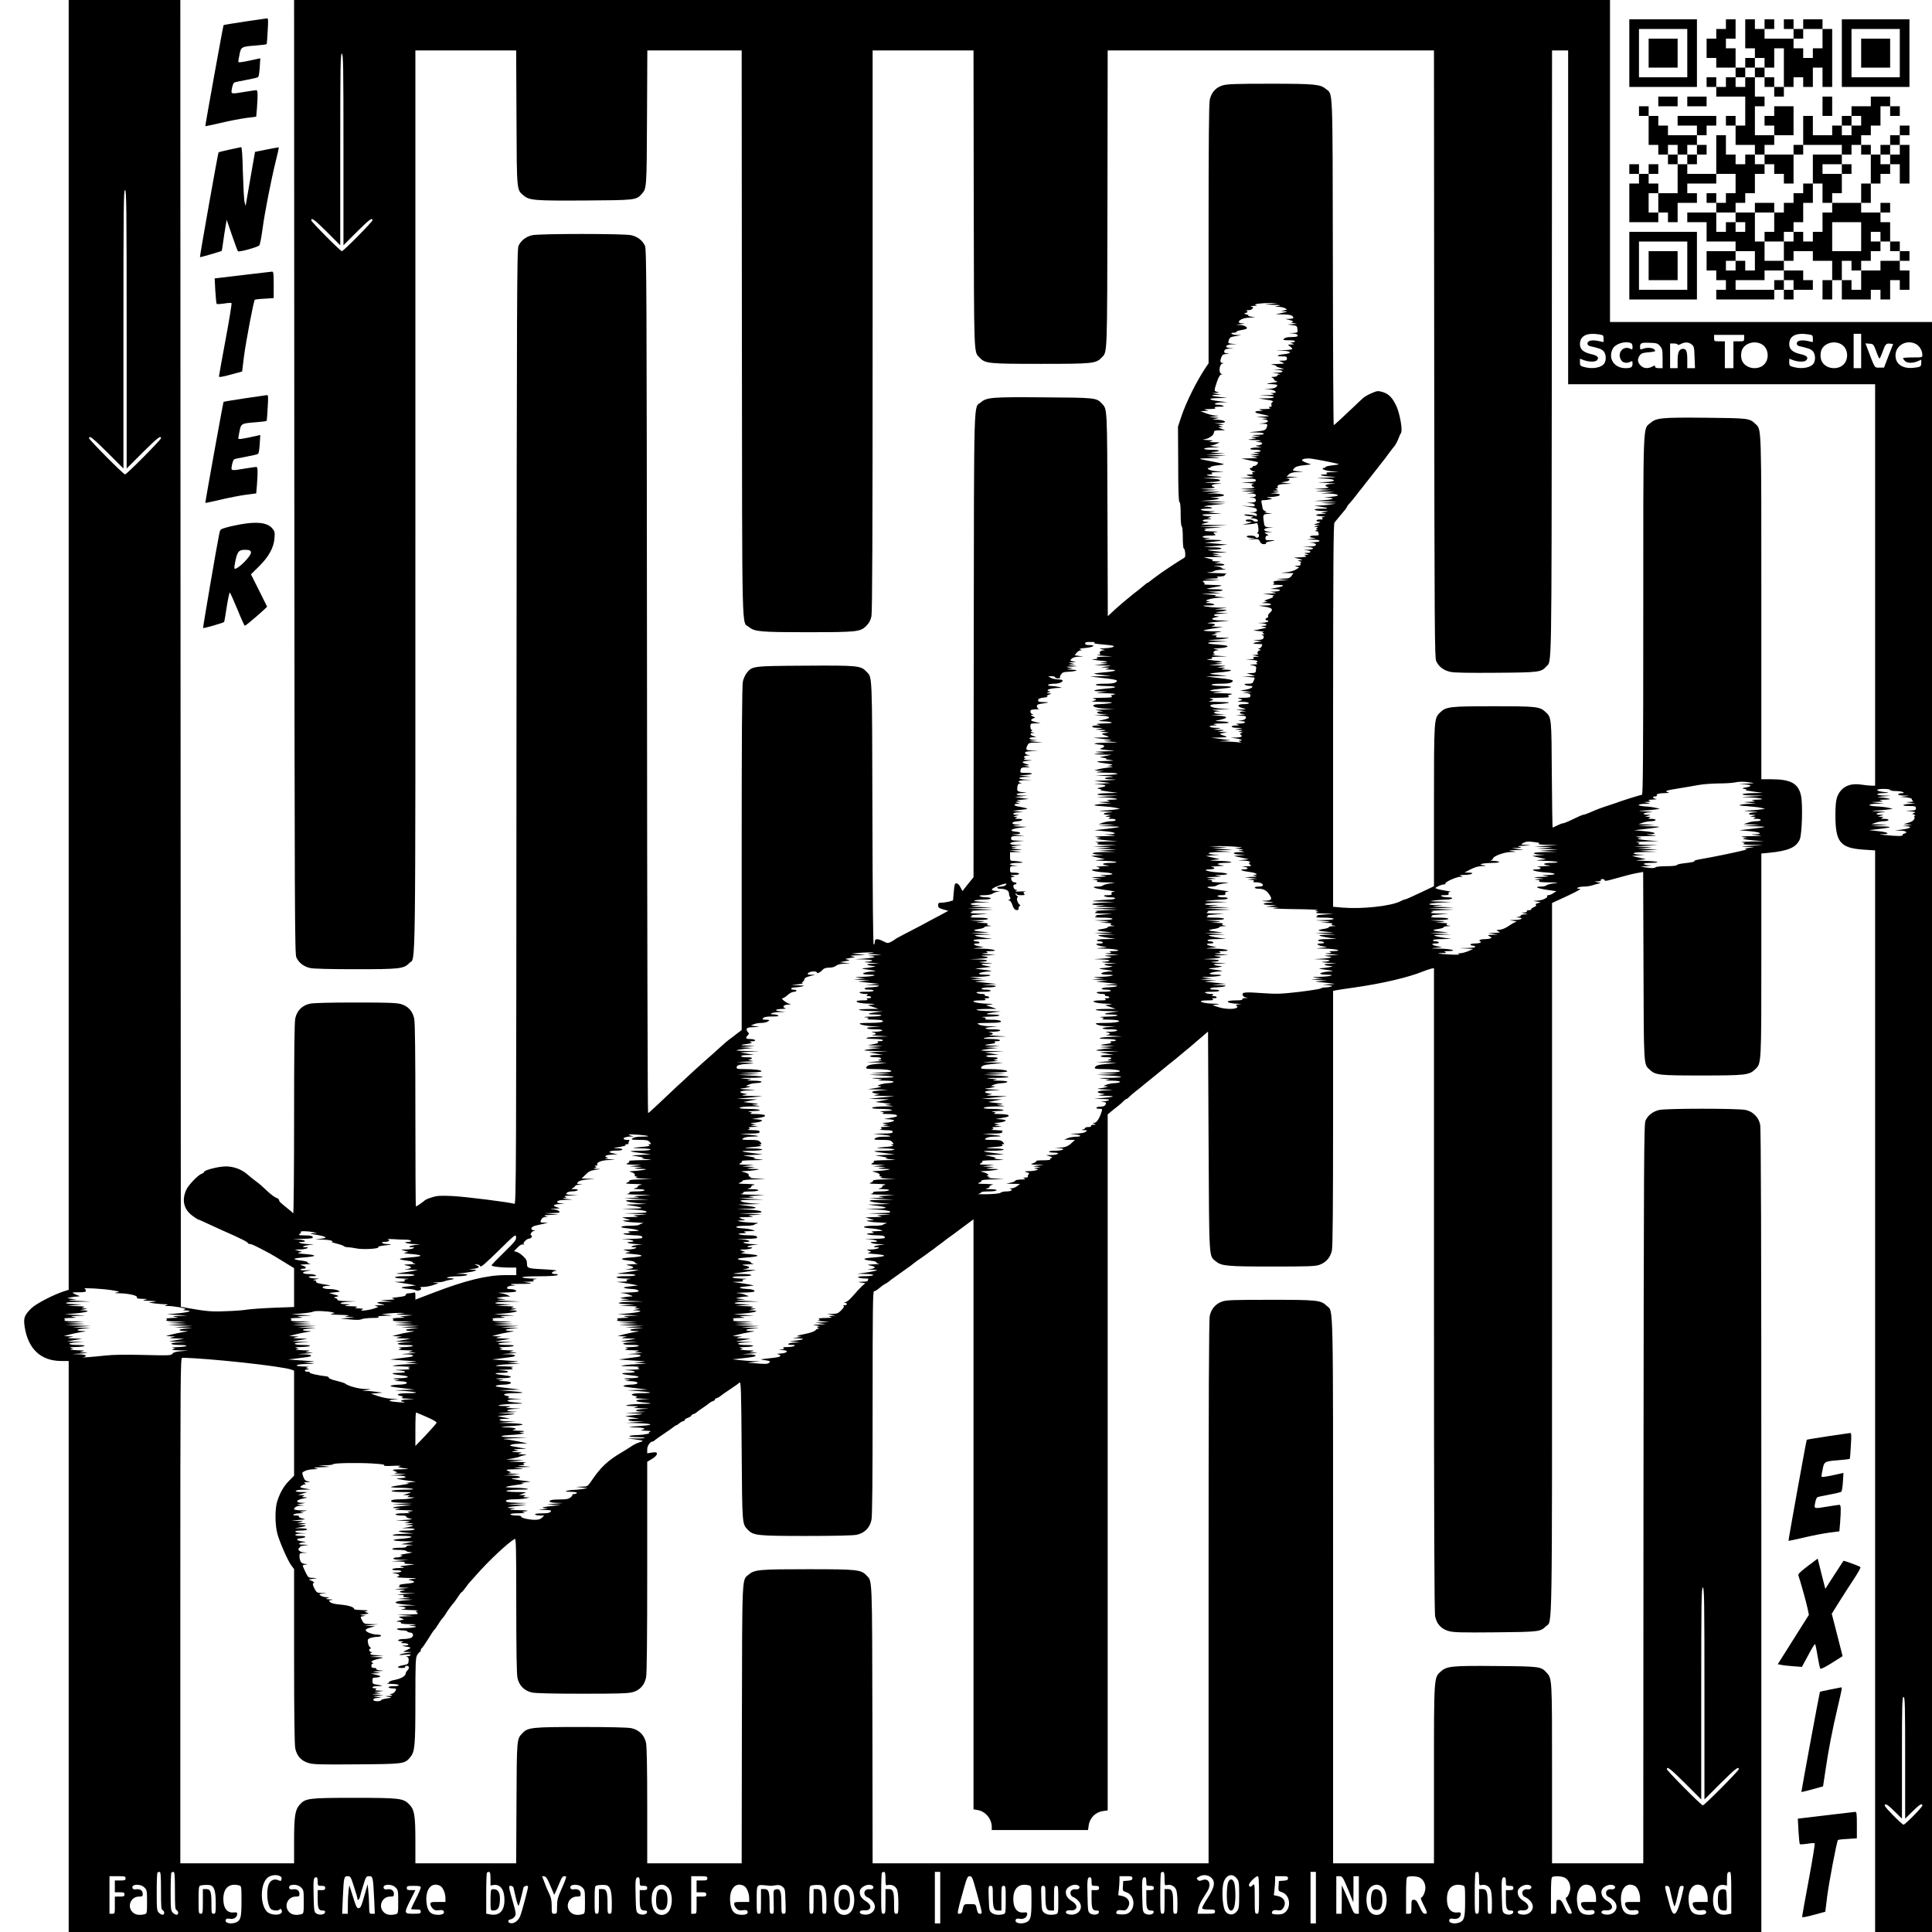 <svg xmlns="http://www.w3.org/2000/svg" version="1.0" width="2400" height="2400" viewBox="0 0 1800 1800"><path d="M64 600.8v600.9l-4.2 1.3c-9.3 2.9-26.4 11.7-30.5 15.8-6.7 6.6-7.6 9.1-6.3 17.5 3.2 20.6 15.2 31.7 34.1 31.7H64v532h1577v-373.5c0-274.8-.3-374.8-1.1-378.7-.9-3.9-2.2-6.3-4.8-8.9-2.6-2.6-5-3.9-8.9-4.8-7-1.5-73.2-1.5-80.2 0-5.9 1.3-10.6 4.9-12.9 9.9-1.5 3.2-1.6 33.4-1.9 347.8l-.2 344.2h-85v-83.4c0-90.1.1-88.6-5.3-94.5-5-5.4-6.2-5.6-46.5-5.9-41.5-.4-46.2.1-51.7 5-6.6 5.8-6.5 3.8-6.5 96v82.8h-94v-253.3c0-277.7.4-260.1-5.8-266-5.6-5.4-8.8-5.7-52.7-5.7-34 0-40.9.2-44.8 1.6-6.1 2.1-10.2 6.8-11.6 13.4-.8 3.6-1.1 77.8-1.1 257.5V1736H813l-.2-129.8c-.3-139.7 0-132.7-5.6-138.5-5.1-5.3-8.6-5.7-54.3-5.7-44.9 0-49.9.4-55.1 4.8-6.7 5.7-6.3-3.9-6.6 139.4L691 1736h-88v-53.5c0-36-.4-55.1-1.1-58.7-1.6-7.3-6.4-12.1-13.7-13.7-3.5-.7-19.7-1.1-47.1-1.1-45.7 0-49.2.4-54.3 5.7-5.4 5.6-5.3 4.7-5.6 65l-.3 56.3H387v-20.5c0-24.5-.9-29.6-5.9-34.6-5.5-5.5-8.9-5.9-51.5-5.9-42 0-45.1.4-50.4 6.4-4.3 4.9-5.2 10.8-5.2 34.1v20.5H168v-235.5c0-223.6.1-235.5 1.8-235.5 24.3.4 93.5 7.9 101.8 11.1l2.4.9v97.9l-4.4 4.4c-5 5-8.4 10.8-11.1 18.7-2.4 6.8-2.4 21.7-.2 30.5 1.9 7.5 9.9 25.8 13.2 30.1l2.5 3.3v81c0 55.1.4 82.6 1.1 86.1 1.5 7.1 5.6 11.6 12.5 13.6 4.5 1.3 11.4 1.5 45.1 1.2 43.8-.3 44.3-.4 49.5-6.6 4.3-5.2 4.8-10.4 4.8-52.8 0-35.6.2-39.9 1.7-42.5 1-1.6 2.1-2.9 2.5-2.9.4 0 .8-.6.8-1.4 0-.8.4-1.6.8-1.8.4-.2 3-3.8 5.7-8.1 2.6-4.3 5.3-8.4 6-9.1.7-.6 2.5-3.1 4-5.6 1.5-2.5 3.4-5.1 4.2-5.8.7-.7 1.8-2.3 2.5-3.5 1-2 6.5-9.5 7.8-10.7.3-.3 2-2.7 3.8-5.4 1.8-2.7 3.2-4.6 3.2-4.1 0 .4 1.4-1.2 3.2-3.6 1.7-2.4 3.6-4.9 4.2-5.5.6-.6 3.8-4.1 7.1-7.9 10.7-12.2 28.8-29.2 35.1-32.8 1.2-.7 1.4 8.8 1.4 61.7 0 42.8.4 64.2 1.1 67.8 1.6 7.3 6.4 12.1 13.7 13.7 3.5.7 19.7 1.1 47.1 1.1 34.3 0 42.6-.3 46.8-1.5 6.6-2 10.7-6.5 12.2-13.5.8-3.5 1.1-35.6 1.1-103.1v-98l4.5-2.7c2.7-1.6 4.4-3.4 4.5-4.6 0-1.6-.5-1.8-4.5-1.3l-4.5.7v-3.7c0-3.3 2.8-7.3 5.1-7.3.4 0 1.4-.6 2.1-1.3.7-.6 4.7-3.5 8.8-6.2 4.1-2.7 8.1-5.6 8.8-6.2.7-.7 1.7-1.3 2.1-1.3.4 0 1.8-.9 3.1-2s2.9-2 3.7-2c.7 0 1.3-.5 1.3-1.1 0-.5 1.3-1.5 3-2 1.6-.6 3-1.5 3-1.9 0-.5.9-1.2 2-1.5 1.1-.3 2.6-1.2 3.2-1.8.7-.7 3.3-2.6 5.8-4.2 2.5-1.7 5.1-3.5 5.8-4.2.6-.6 2.1-1.5 3.2-1.8 1.1-.3 2-1 2-1.5s.9-1.2 2-1.5c1.1-.3 2.6-1.2 3.2-1.8.7-.7 4.7-3.5 8.8-6.2 4.1-2.7 8.2-5.6 9-6.4 1.3-1.3 1.6 5.8 2 63.5.5 69.6.4 68.1 5.8 73.7 5.1 5.3 8.6 5.7 54.3 5.7 27.4 0 43.6-.4 47.1-1.1 7.3-1.6 12.1-6.4 13.7-13.7.8-3.8 1.1-35.5 1.1-109.2 0-86.5.2-104 1.3-104 .8 0 2.5-.9 3.8-2 1.3-1.1 2.9-2.4 3.5-2.8.5-.5 2.1-1.5 3.4-2.2 1.4-.7 3-1.8 3.6-2.4.6-.6 2.2-1.8 3.4-2.6 1.2-.8 4.4-3.1 7-5 2.6-1.9 5.8-4.2 7-5 1.2-.8 3.2-2.3 4.3-3.2 3.5-2.8 4-3.1 8.7-6.3 2.5-1.7 5-3.5 5.6-4 .6-.6 2.2-1.7 3.4-2.5 1.2-.8 3-2.2 4-3 1-.8 2.8-2.2 4-3 1.2-.8 3-2.2 4-3 1-.8 2.8-2.2 4-3 1.2-.8 6.9-5 12.6-9.3l10.4-7.7v549.7l3.9.7c7.1 1.1 13.1 8.2 13.1 15.6v3H1013.7l.6-4.2c.9-7.1 6.4-12.6 13.5-13.5l4.2-.6v-648.4l3.4-2.9c1.9-1.6 5-4 6.8-5.4 1.7-1.4 3.9-3.3 4.7-4.3.9-.9 1.9-1.7 2.4-1.7.4 0 1.8-1 3-2.3 1.2-1.2 4.2-3.8 6.7-5.7 2.5-1.9 5-3.9 5.6-4.5.6-.5 2.5-2.1 4.3-3.5 1.8-1.4 4.1-3.2 5.2-4.2 1.1-.9 3.8-3.1 5.9-4.8 2.1-1.7 4.8-3.9 5.9-4.8 1.1-1 3.3-2.7 4.8-3.9 1.5-1.2 3.8-3 5.1-4.1 1.3-1.1 4.1-3.5 6.2-5.2 5.8-4.7 8.1-6.6 12.5-10.5 2.2-1.9 5.6-4.8 7.5-6.4l3.5-3 .5 102.2c.6 112.8.2 106.3 6.8 111.9 5.2 4.3 10.4 4.8 52.6 4.8 33.2 0 40-.2 43.9-1.6 6.1-2.1 10.2-6.8 11.6-13.4.8-3.5 1.1-41.2 1.1-123.5V923.2l2.8-.6c1.5-.3 9.2-1.5 17.2-2.6 26-3.7 50.2-9.4 64-15 2.5-1 5.7-2.1 7.3-2.5l2.7-.5v299.4c0 214 .3 301 1.1 304.6 1.5 7.1 5.6 11.6 12.5 13.6 4.5 1.3 11.2 1.5 43.6 1.2 40.9-.4 41.7-.5 47.1-5.6 6.1-5.8 5.7 18.6 5.7-343.2V841.3l14.3-6.6c10.6-5 13.4-6.7 11.2-6.7-2.3 0-2.7-.3-1.5-1 .8-.5 3.3-1 5.6-1s5.4-.4 7-.9c1.6-.5 4.3-1.3 5.9-1.7l3-.7-3-.7-3-.8 3.3-.1c1.9-.1 3.1-.5 2.7-1.1-.3-.6.3-1 1.4-1 1.2 0 2.1.5 2.1 1 0 1.1 2 .8 10-1.5 9.4-2.7 15.7-4.3 20.7-5.2l5.2-.9.3 87.5c.3 95.5.1 91.4 5.9 96.8 5.4 5 8.4 5.3 48.4 5.3 40.7 0 44.2-.4 49.7-5.7 5.9-5.7 5.8-3.7 5.8-106.9v-94.2l7.3-.7c17.7-1.7 25.3-5 28.5-12.5 2.1-4.9 2.9-32.3 1.2-40.5-2.4-11.6-9.5-15.5-28-15.5h-9V566.7c0-174.2.3-166.2-5.7-171.9-5.3-5.1-6.3-5.2-46-5.6-41.6-.4-46.2.1-51.8 5-6.9 6-6.5-5-6.5 179.5 0 132.2-.3 166.4-1.2 166.7-5.6 1.5-16.9 5.1-19.8 6.1-1.9.8-6.2 2.2-9.5 3.3-9.3 3-12.6 4.3-18.3 6.8-2.9 1.3-5.9 2.4-6.7 2.4-.9 0-5.1 1.8-9.5 4s-8.7 4-9.5 4c-.9 0-3.3.9-5.5 2s-4.1 2-4.4 2c-.3 0-.6-22.2-.8-49.3-.3-53.4-.3-53.2-5.9-58.4-5.4-5-8.4-5.3-48.4-5.3-40.7 0-44.2.4-49.7 5.7-5.8 5.6-5.8 5.5-5.8 87.3v74.7l-12.9 6.1c-7.1 3.4-13.4 6.2-14.1 6.2-.6 0-2.5.7-4.3 1.7-8.7 4.5-35.4 7.4-53.9 5.9l-8.8-.8V666.7c.1-138.5.3-178.6 1.3-179.8 1.4-1.8 7.4-9.1 10-12.1.9-1.2 1.7-2.4 1.7-2.7 0-.3 1.2-2 2.8-3.6 1.5-1.7 4-4.8 5.7-7 1.6-2.2 3.4-4.5 4-5.1.5-.6 1.9-2.3 3-3.8s2.7-3.6 3.5-4.5c.8-1 2.6-3.3 4-5.1 1.4-1.8 3.2-4.1 4-5.1.8-.9 2.4-3 3.5-4.5s2.5-3.2 3-3.8c.6-.6 2.8-3.6 5-6.6 2.2-3 4.8-6.4 5.7-7.4 1-1.1 2.5-4 3.5-6.5.9-2.5 2.1-5.1 2.6-5.8 1.6-2.2-.9-17.3-4.2-24.7-3.7-8.1-7.4-11.9-13.4-13.5-3.9-1.1-4.8-1-10 1.3-3.1 1.3-6.7 3.4-7.9 4.6-1.3 1.1-5.7 5.3-9.9 9.3-11.8 11.2-16.7 15.7-17.3 15.7-.3 0-.7-68.3-.8-151.8-.3-167.7.2-155.7-6.6-161.4-5.2-4.3-10.4-4.8-52.1-4.8-31.6 0-39.7.3-43.8 1.5-6.6 2-10.7 6.5-12.2 13.5-.8 3.5-1.1 41.7-1.1 125.3v120.2l-2.4 3.5c-8.9 13.3-18.6 32.8-23.3 47l-2.8 8.5.2 35c0 24.7.4 35 1.2 35.3.7.2 1.1 4.1 1.1 11.2 0 6.2.4 11.1 1 11.5.6.3 1 5 1 10.6 0 5.4.4 9.9.9 9.9s1.1 1.8 1.3 4.1c.3 3.3 0 4.3-1.7 5.1-2.5 1.3-21.6 13.9-23.1 15.3-.6.5-2.2 1.7-3.4 2.5-1.2.8-3.1 2.3-4.2 3.2-1.2 1-2.4 1.8-2.7 1.8-.3 0-1.7 1-3.1 2.3-1.4 1.2-6.3 5.2-11 8.8-4.7 3.7-11.7 9.7-15.7 13.3l-7.2 6.7-.3-94.8c-.3-100.9-.2-97.8-5.1-103.2-5.1-5.5-5.5-5.6-54.2-5.9-48.6-.4-53.2 0-58.6 4.6-6.9 5.8-6.4-13.4-6.7 226.1l-.2 216.4-5.2 6.4-5.1 6.5-1.9-3.6c-1.1-2.2-2.6-3.6-3.7-3.6-1.6 0-1.9 1.1-2.5 8l-.7 7.9-3.7 1.1c-2 .5-5.2 1-6.9 1-2.8 0-3.3.4-3.3 2.4 0 2.1.8 2.7 4.8 3.9l4.7 1.3-8.3 4.5c-4.6 2.4-12.3 6.5-17 9.1-4.8 2.5-12.1 6.3-16.2 8.4-4.1 2.1-7.7 4.1-8 4.5-.3.3-2 1.4-3.7 2.3-3.1 1.6-3.5 1.5-7.3-.4-5.5-2.8-8-2.6-8 .5 0 1.4-.4 2.5-1 2.5s-1-44-1.2-122.8c-.3-132-.1-125.7-5.5-131.4-5.5-5.7-7.8-5.9-57-5.6-49.3.3-49.2.3-54.5 6.6-1.4 1.7-3.1 5.4-3.7 8.2-.8 3.6-1.1 53.4-1.1 164.9v159.8l-2.6 1.9c-1.4 1-3.4 2.6-4.4 3.4-1 .8-2.8 2.2-4 3-1.2.8-4.7 3.7-7.7 6.5-8.9 8.1-10.8 9.7-17.4 15.5-3.4 3-8.3 7.5-10.8 9.8-2.5 2.4-8.6 8.1-13.5 12.5-4.8 4.5-12.7 11.9-17.4 16.4-4.8 4.6-9 8.3-9.4 8.3-.4 0-.9-181-1-402.3-.3-367.7-.4-402.5-1.9-405.7-2.3-5-7-8.6-12.9-9.9-6.9-1.5-85.1-1.5-92 0-5.9 1.3-10.6 4.9-12.9 9.9-1.5 3.2-1.6 41.4-1.9 448.4-.2 415-.3 444.8-1.9 444.2-3.6-1.4-45.6-6.7-58-7.3-11.1-.5-14.1-.3-18.8 1.2-3.1.9-6.1 2.2-6.8 2.9-1.9 1.7-7.5 5.6-8.2 5.6-.3 0-.5-38.2-.5-85 0-57.9-.3-86.5-1.1-90-1.5-7-5.6-11.5-12.2-13.5-4.1-1.2-12-1.5-42.3-1.5-24.1 0-39.2.4-42.6 1.1-7.3 1.6-12.1 6.4-13.7 13.7-.8 3.7-1.1 31.7-1.1 94 0 48.8-.4 88.2-.8 87.7-.4-.6-2.9-2.8-5.7-5-6.5-5.2-7.5-6.1-7.5-7.5 0-.6-1.1-1.5-2.5-2s-4.4-2.7-6.7-4.7c-7.7-7.2-9.6-8.8-12.3-10.7-1.4-1.1-3.5-2.7-4.5-3.5-1-.9-2.8-2.4-3.9-3.3-5.4-4.5-12.4-7-19.5-7.1-7.1 0-20.6 3.5-20.6 5.3 0 .5-1 1.2-2.2 1.6-3 .9-12.1 10.3-14.1 14.6-4.5 9.6-2.7 18.1 5.2 24.2 2.7 2 5.1 3.6 5.4 3.6.3 0 4.3 1.7 8.9 3.9 4.5 2.1 10.6 4.9 13.3 6.1 18 7.9 24.5 11.2 24.5 12.2 0 .4.8.8 1.8.8 1.7 0 5.4 1.8 18.7 8.9 1.7.9 7.4 4.3 12.7 7.6l9.8 6v36.2l-18.7.7c-10.4.4-21.5 1.2-24.8 1.7-3.3.6-12.3 1.3-20 1.5-13.4.6-18.4.1-35-2.8l-7-1.3-.3-608.8L168 0H64v600.8zm54-294.1v129.8l14.8-14.8c13.9-13.8 17.2-16.4 17.2-13.4 0 1.4-32 33.7-33.5 33.7S83 409.7 83 408.3c0-3 3.3-.4 17.2 13.4l14.8 14.8V306.7c0-114.6.2-129.7 1.5-129.7s1.5 15.1 1.5 129.7zM1184.5 283l-6 .7 8 .3c6.4.2 7.3.4 4.5 1l-3.5.7 3.8.2c2.1 0 4.8.6 6 1.3 2.2 1.2 2.1 1.2-.8 1.9l-3 .7 3.5.2c3.1.2 2.8.4-2.5 1.5l-6 1.3 7.1.1c6.4.1 9.4 1.1 9.4 3.3 0 .4-1.7.8-3.7.9l-3.8.1 3.3.8c4 .9 5.2 2 2.6 2.1-1 .1-.3.5 1.6.9l3.5.7-4.5.3-4.5.3 4.5.6c4.2.6 4.5.8 4.8 3.8.3 3.2.2 3.3-4 3.5l-4.3.1 4.3.4c2.8.3 4.2.9 4.2 1.9 0 1-1.4 1.4-5.6 1.4-3.6 0-6.1.5-7 1.5-1.4 1.3-.9 1.5 4.6 1.5 3.8 0 5.9.4 5.5 1-.3.5-1.6 1-2.8 1.1-2 .1-2 .2.3.9s2.2.8-1 1c-3.5.1-3.5.1-1.2 1.7 1.2.8 2.2 1.9 2.2 2.4s-3.5 1-7.7 1.1l-7.8.2 6.8.3c8.2.5 8.8 2.5.9 3.3-6.6.7-7.9 2-1.9 2 4 0 4.7.3 4.7 2 0 1.6-.7 2-3.7 2l-3.8.1 3 1.4c2.9 1.3 2.7 1.3-4.5 1.6-6.5.2-6.9.3-3.5.9 2.2.4 3.3.8 2.5 1-.8.1.5.8 3 1.5l4.5 1.3-5 .3-5 .2 4.3.4c5.7.6 5.3 2.3-.5 2.5l-4.8.1 4.5.7c2.5.4 3.5.8 2.3.8-1.3.1-2.3.6-2.3 1.2 0 .5-1.5 1-3.2 1.1-2.4 0-2.8.2-1.5.8 1 .4 1.8 1.1 1.7 1.6-.1.6.9 1.3 2.2 1.6 1.7.5 1.1.8-2.7 1.3-7.3 1.1-7.7 1.4-1.7 1.5 2.8.1 5.2.5 5.2.9 0 2-2.8 3.2-7.4 3.4l-5.1.2 4.7.3c5.5.5 8.9 3.2 4.2 3.4l-2.9.1 2.5.8c1.8.6.5.9-5 1.1l-7.5.3 6.8.3c9 .5 8.6 2.3-.5 2.4l-7.3.1 6.5 1c6.9 1 8.1 1.5 6.2 2.7-.7.4-1 1.5-.6 2.4.4 1.2.1 1.7-1.2 1.7-1.6 0-1.7.2-.4 1 1.1.7-.4 1-5 1.1-5.1.1-5.9.3-3.5.9 2.8.7 2.7.8-1.3.9-4.7.1-4.9 1.5-.5 2.4 1.6.4 4.6 1 6.8 1.5 4 1 3.9 1-2.5 1.3l-6.5.2 6 .7c4.6.5 5.2.7 2.5 1l-3.5.3 3.2.6c4.3.8 3 2.8-2.2 3.4l-4 .4 4.3.1c4 .2 4.3.4 3.7 2.4-1.1 3.6-1.8 3.9-9.6 4.8l-7.4.7 6.7.2c8.7.1 10.1 2 1.6 2.3-6.2.1-6.2.1-1.8.8l4.5.7-5 .3c-4.6.3-4.7.4-1.5.9 3.4.5 3.4.5-1.5 1.1-4.8.7-4.8.7 2.5 1 6.2.2 6.9.4 4 1l-3.5.7 3.3.2c5.2.2 3.5 2.9-2.1 3.2-1.4.1-.9.4 1.3.9l3.5.7-4.5.2c-7.2.2-8.6 2.1-1.7 2.1 6.1 0 7.3 1.9 1.4 2.1l-3.2.2 3.5.7c3.4.7 3.4.7-1.5 1l-5 .3 4.5.7 4.5.7-4 .3-4 .3 4 .7c3.3.6 2.5.8-4.5 1l-8.5.2 7.5 1.6c4.1.8 7.6 1.6 7.8 1.7.9.7-1.3 3.5-2.9 3.5-1 0-1.9.4-1.9 1 0 .5-.7 1-1.6 1-2.5 0 .3 3 3 3.1 1.9.2 1.8.2-.3.6-1.9.4-2.1.7-1 1.4 1 .6.2.9-2.6 1-3.2 0-3.6.2-2 .9 1.1.5 3.4 1 5 1.1 1.7.1-.4.5-4.5.9l-7.5.6 7.3.2c5.6.2 7.2.5 7.2 1.7s-1.5 1.5-6.7 1.7l-6.8.2 7 .6c3.9.4 6 .7 4.8.8-1.3.1-2.3.7-2.3 1.3 0 .6 1 1.4 2.3 1.7 1.4.5-.5.9-5.3 1.3l-7.5.5 7.5.4 7.5.4-7 .6-7 .6 7 .4c6.7.3 6.8.3 2.5 1l-4.5.7 4.3.1c3 .2 4.2.6 4.2 1.7 0 1-1.1 1.6-3.2 1.7l-3.3.1 3.3.4c2.4.3 3.2.9 3.2 2.4 0 1.6-.8 1.9-4.2 2.1l-4.3.1 4.5.7c2.5.4 3.8.8 3 .9-1.3.1-1.3.2 0 1.1 1 .7-.6.9-5.5.6l-7-.5 6 .9c7.6 1.2 8.5 1.6 8.5 3.5 0 1-1.1 1.6-3.7 1.7l-3.8.1 3.8.4c2.5.3 3.7.9 3.7 2s-.5 1.3-1.7.8c-2.8-1.2-12.2-1.7-9.8-.6 1.1.5 3.6 1 5.5 1.1 2.9.1 3.2.3 1.5 1-1.9.8-1.9.9.2.9 2.9.1 5.3 1.1 5.3 2.2 0 1.2-3.7 1.1-4.5-.1-.3-.6-2.2-1-4.1-1-4.4 0-3.5 2 .9 2.1 2.8.1 2.6.3-1.8 1.5l-5 1.3 5.5-.4c3-.2 6.2-.6 7.1-1 1.3-.5 1.7.3 2.2 3.7.4 2.8.2 4.5-.6 5-.9.6-.9.8.1.8.6 0 1.2.9 1.2 2 0 2.1-2.4 2.8-3.5 1-.3-.6-2.4-1-4.6-1-5.1 0-4.2 1.9.9 2.2l3.7.1-4 .7c-3.4.7-3.1.7 1.6.4 5.2-.3 5.7-.1 6.7 2.1.8 1.7 2 2.5 3.7 2.5 1.5 0 2.4-.4 2-.9-.3-.6 1.1-1.3 3.2-1.6 5.9-1 6.3-1.5 1.1-1.2-4.4.2-4.8 0-4.8-2 0-1.5.6-2.3 1.8-2.3 1.3-.1 1.1-.4-.8-1.5-2.5-1.4-2.5-1.4 1.5-1.6l4-.2-3.7-.4c-5.5-.6-5.1-3.2.5-3.5l4.2-.1-4.1-.4c-3.9-.4-4.2-.6-4.8-4.1-1.2-7.7-1-8.2 3.7-8.4l4.2-.1-4.5-.7c-2.5-.4-3.6-.8-2.5-.9 1.9-.2 1.9-.3.1-1-1.1-.4-2-1.4-2.2-2.3-.1-.9-.5-3-.9-4.7-.6-2.9-.5-3.1 2.2-3.1 1.5 0 3.9-.3 5.3-.7l2.5-.7-3-.7c-3-.7-3-.7.6-.8 9.3-.3 13.1-2.9 4.6-3.3l-4.2-.1 4.5-.7c4.4-.7 4.4-.7 1-1l-3.5-.3 3-.5c2.6-.4 2.8-.5 1-1.2-1.8-.8-1.8-.9-.2-.9 1.1-.1 1.5-.6 1.1-1.2-1.1-1.8 1.6-2.9 7.6-3l5.5-.2-5-.6-5-.6 4.3-.8c4.4-.8 4.9-2.6.9-2.9-1.2-.1.7-.4 4.3-.8l6.5-.7-5.4-.1-5.5-.2 2.2-2c1.5-1.5 3.7-2 7.9-2.2l5.8-.1-5.3-.6c-5.4-.6-5.4-.6-3.5-2.7 1.3-1.6 3.6-2.3 8.8-2.9l7-.8-4.2-1.5c-2.4-.9-4.3-2-4.3-2.4 0-1.3 4.9-2.1 9.3-1.4 5.4.8 18.2 3.3 22.7 4.4 3.3.8 3.2.9-3.2 1.7-3.8.4-6.8 1.1-6.8 1.6s-.8.9-1.7.9c-1.4 0-1.4.3-.5 1.2.7.7 4.3 1.6 8 1.9l6.7.6-6.5.2c-4.6.1-6.1.4-5 1.1 1.1.7.5 1-2.5 1.1-6.6.1-1.1 1.7 7 2 5.9.3 5.2.4-4.5.9-10.2.5-10.6.6-3.8.8 13.6.4 14.3 3 .8 3.4-6.9.2-6.6.2 3.5.8 7.8.4 9.2.7 4.8.8-6.4.2-8.4 1.8-4 3 1.4.5-.5.9-5.3 1.3l-7.5.5 8 .4 8 .4-7.5.6-7.5.6 9 .4 9 .3-6.5.7-6.5.7 7 .1c8.2.3 11.8 1.7 6.4 2.6-1.9.3-5.2.7-7.4.9-3.7.3-3.6.4.9.5 7.4.3 4.6 1.6-4.7 2.3l-8.2.6 10.5.3 10.5.4-7.5.6-7.5.6 7 .4 7 .3-5 .7c-2.7.5-7.2.9-10 1l-5 .2 5.9.9c8.2 1.2 8.2 1.9 0 1.9-8.6 0-6.8 1.9 2.1 2.1 5.6.2 5.7.2 2 .9l-4 .6 3.5.6c2.6.3 1.8.5-3 .7-6.8.3-6.1 1.7 1 2.2 2.7.1 3 .3 1.1.6-1.9.4-2.1.7-1 1.4 1 .6.2.9-2.4.9-4 0-4.4 1.9-.4 2.1 1.5.1.9.5-1.8 1.4-3.9 1.3-3.9 1.4-1 1.5l3 .2-3 .8c-2.8.7-2.8.8-.5.9 2 .1 2.2.3 1 1.1-1.3.9-1.3 1 0 1.1 1 0 .8.3-.5.9-1.7.7-1.7.9-.2.9.9.1 1.7.3 1.7.5s.3 1.1.6 2c.5 1.3-.2 1.6-4.1 1.6-5.2 0-5.4 1.9-.2 2.2 2.4.1 1.9.3-1.8.8l-5 .7 6.3.1c7.6.2 7.5 2.1-.1 2.4-4.3.1-4.6.2-1.4.5 2.4.3 3.7.9 3.7 1.9 0 1-1.6 1.4-6.2 1.6l-6.3.2 5.3.3c6.4.5 6 2.2-.6 2.5-4.4.1-4.4.2-.9.5 4.6.5 4.9 2.3.5 2.4-3.1.1-3.2.1-.8.9l2.5.8-2.5.2c-2.3.1-2.3.2-.5 1 1.4.6.1.9-4.5 1.2l-6.5.3 4.5 1.1c4 1.1 4.2 1.2 1.5 1.4-3 .2-3 .2-.5 1 1.4.4 2 .8 1.3.9-.7.1-1 .8-.7 1.6.5 1.1-.2 1.5-2.7 1.6-3.1.1-3.2.2-.9.8l2.5.7-3 2c-1.6 1-5.4 2.2-8.5 2.5l-5.5.6 5.8.2 5.8.1-1.8 2.5c-1.5 2.1-2.7 2.5-7.8 2.6l-6 .2 5.5.7 5.5.7-6.7.1c-3.7.1-7 .6-7.3 1.2-.3.5 0 1 .7 1.1.7 0 .4.4-.7.9-1.4.6-.3.9 3.9.9 7.1.1 6.6 1.2-1.2 2.7l-5.7 1.1 4.8.2c5.9.1 5.4 2-.6 2.2l-4.2.2 3.5.7c3 .6 2.4.8-3.5 1l-7 .3 6.5.7c3.6.4 5.4.8 4 .9-1.7.2-2 .5-1 .9.9.3-.6 1.2-4 2.3-4 1.2-4.8 1.8-3 1.9 2.4.2 2.3.3-.5 1l-3 .8 3.5.1c6.9.3 6.9 2.1 0 2.2l-6.5.2 6.3 1c6.8 1.1 7.8 2.6 4.1 5.8-1.1 1-1.8 2.3-1.4 2.9.3.5-.1 1.3-.9 1.6-2.1.8-2.1 2.4 0 2.4.8 0 1.2.4.9 1-.3.5-2.7 1.1-5.3 1.2l-4.7.1 4.3.4c4.7.5 5.8 2.2 1.5 2.4l-2.8.1 3 .8c3 .7 3 .7.5 1.3-1.4.3-4.3.9-6.5 1.4l-4 .7 6 .6c3.3.4 5.1.7 4 .8-1.7.2-1.8.4-.5 1.2 1.3.8 1.2 1-.5 1.1-1.5.1-1.6.2-.4.6 1.1.3 1.5 1.1 1.2 2.4-.4 1.5-1.5 1.9-5.2 2.1l-4.6.1 4.5.7c3.7.6 3.9.7 1.5.9-1.6.1-3.9.6-5 1.1-1.5.6-.8.9 2.8.9 2.6.1 4.7.3 4.7.5 0 1.7-1.5 3.6-2.9 3.7-1.2 0-1.2.2.4.9s1.6.9.4.9c-2 .1-3.3 2.8-1.6 3.5.7.2-.4.5-2.3.7l-3.5.2 3.5.7 3.5.7-3.5.2c-2.5.1-3.1.4-2 1 1 .7.1 1.1-3 1.4l-4.5.4 5.2.1c2.8.1 5.5.6 5.8 1.2.3.5 0 1-.7 1-.9 0-.9.3.2 1s.3 1-3 1.1c-4.4.2-4.4.2-1 .8 1.9.3 3.5 1.2 3.4 1.8-.1.7-.2 2.2-.3 3.3-.1 1.7-.8 2-4.3 2.1l-4.3.1 4 1.3 4 1.3-6 .3-6 .3 5.8.3c3.1.2 5.7.6 5.7.8 0 .2-.4 1.5-1 2.9-.8 2.2-1.6 2.6-5.2 2.6-3.2 0-3.9.3-2.8 1 .8.5 2.8 1 4.3 1 4.8 0 2.5 2.4-3.4 3.5l-5.4.9 5.5.7 5.5.6-4.5.3-4.5.3 3.8.4c2.9.3 3.7.9 3.7 2.4 0 1.7-.8 1.9-6.7 2-5.5.1-6.1.3-3.3.9 3.5.6 3 1.3-1.5 2.3-1.1.3.8.5 4.3.6 6.7.1 8 2.1 1.4 2.1-5.1 0-6.9 1.3-4 2.8 1.3.6 3.4 1.3 4.8 1.5 1.4.2 0 .6-3 .7l-5.5.3 5.5.7c4.6.6 4.9.7 1.8.8-4.6.2-5.1 2.1-.5 2.4 2.4.1 2 .3-1.8.8l-5 .7 4.8.1c4 .2 4.8.5 4.5 1.9-.2 1.2-1.6 2-3.8 2.4l-3.5.6 3.3.2c5 .2 3.8 2.1-1.5 2.2-3.9.1-4.3.2-2.3.9 2.2.7 2.1.8-1.2.9-6.2.2-5.5 2.1.9 2.2 5.6.2 5.6.2 1.8.9l-4 .7 4 .3c3.6.2 3.7.3 1.5 1l-2.5.8 2.5.2c2.2.1 2.3.2.6.9-1.4.5-1.6 1-.8 1.5 2.5 1.5 1 2.6-4 2.7l-5.3.2 4.7.6c4.9.7 7.5 2 4.2 2.2-1.8 0-1.8.1.1 1 1.5.7 1 .8-2 .4-2.2-.2-7.1-.6-11-.7l-7-.2 5.5-.4 5.5-.5-9-1.2-9-1.2 8-.2c6.8-.2 7.6-.4 5-1.3-5.9-1.9-6-2.2-2-2.8l4-.7-4.5-.3-4.5-.3 3.5-.7c3.3-.7 3.1-.8-2-1l-5.5-.3 4-.7c3.8-.7 3.8-.7-1.7-.9-6.4-.1-8.1-2-2-2.2 3.7-.1 3.7-.1.7-.9-2.1-.5-.2-.8 6.5-1 9.8-.2 8.9-1.5-1.5-2-4.8-.3-4.9-.3-1.5-1 1.9-.4 4.6-1 5.8-1.5 3.6-1.2.7-2.4-6.3-2.7l-6-.1 6.5-.7 6.5-.7-5.2-.1c-6-.2-7.2-2.1-1.5-2.4 3.1-.1 2.8-.2-1.8-.8-5.1-.6-4.9-.7 4-1l9.5-.4-7.5-.3c-12.2-.5-16-4.2-4.5-4.3 2.8-.1 6.8-.5 9-.9 3.1-.7 1.5-.9-7.5-1.1-6.3-.1-10.6-.4-9.5-.7 4.5-1 5-1.7 1.5-2.3-2.3-.5.3-.8 7.5-.9 7.2-.1 10.5-.4 9.5-1.1-1.3-.8-1.3-.9 0-1.4.8-.2 2.2-.7 3-.9.8-.3-3.4-.7-9.5-.8-9.7-.2-10.3-.3-5-.9l6-.7-7-.2c-9-.3-5.5-1.5 7.6-2.7 10.4-.9 8.8-2.1-3.1-2.3-10.6-.2-11-2.1-.4-2.1 6.2 0 9.6-.4 11-1.4 2.7-2 1.4-2.4-17.1-4.5l-7-.8 10-.3 10-.3-7.9-.8c-4.3-.5-8-1-8.3-1.2-.2-.3 3.5-.8 8.4-1.2 11.3-.9 15-2.3 6.8-2.6-4.9-.1-5.5-.3-3-.9 2.8-.7 2.7-.8-1.5-1l-4.5-.3 5-.7c4.7-.6 4.4-.7-3.5-1l-8.5-.4 7-.6c6.2-.6 6.5-.7 2.5-1l-4.5-.3 4.5-.6c4.1-.6 3.8-.8-5-1.7-6.4-.8-8-1.2-5-1.3 3.3-.1 4.1-.4 3-1.1-1-.7.9-1 6.5-1.2l8-.2-8.5-.6c-4.7-.3-6.9-.8-5-.9 1.9-.2 2.7-.5 1.8-.8-2.6-.7-1-3.3 2.1-3.4 2.2-.1 2.1-.3-.9-.9-3.4-.7-3.3-.7 1.5-1 6.1-.2 10.4-1.3 8.9-2.2-.6-.4-5.3-1-10.4-1.4-11-.8-9.7-2.1 2.5-2.5l8-.3-10-.6c-9-.6-9.4-.6-3.5-.9 3.6-.1 8.8-.6 11.5-1.1 4.9-.7 4.9-.7-2.5-.9-5.3-.1-7.1-.4-6-1.1 1.2-.8.8-1-1.5-1.1l-3-.1 3-.8c2.9-.7 2.9-.8.5-1-1.4-.2 0-.6 3-1 4.8-.6 4.2-.7-4.4-.8-5.5-.1-9.7-.5-9.3-.8.3-.3 4.6-1.2 9.4-1.9l8.8-1.3-6.5-.2c-3.6-.2-5.3-.5-3.7-.7 4.2-.7 3.2-2.3-1.5-2.4-5.3-.2-2.9-.7 8.7-1.8l9-.8-7.7-.2c-7.8-.1-11.1-1.5-6.1-2.7 4.5-1 5-1.2 2.1-1.3-1.6-.1-2.8-.6-2.8-1.1 0-.6 3-1.1 6.8-1.2l6.7-.2-7-.6c-5.4-.5-6.1-.7-3-.9 2.2-.2 5.4-.7 7-1.1 2.4-.6 1.8-.8-3.5-1l-6.5-.3 6-.7 6-.7-8-.2c-4.4-.1-9.8-.6-12-1-3.8-.8-3.6-.9 2.5-1 4.6-.1 6.1-.4 5-1.1-.8-.5-3.1-1-5-1.1-3.2-.1-3.3-.2-1-.9l2.5-.8-2.5-.2c-4.6-.3 3.9-2.8 10.5-3.1l6-.2-6-.7c-4.1-.5-5-.8-3-1 1.7-.2-.6-.7-5-1l-8-.6 9-.4 9-.3-6-.7-6-.7 5.5-.2c10.4-.5 11.1-1.9 1-2.1-9-.2-9.2-.3-4.5-1.2 13.3-2.4 13.5-2.5 3-2.8-5.5-.1-9.4-.4-8.7-.7 1-.4.9-.8-.5-1.9-1.6-1.2-.7-1.4 6.7-1.5l8.5-.3-7.5-.6-7.5-.6 7.5-.3c5.2-.2 6.9-.5 5.5-1.1-1.5-.7-1-.9 2.3-.9 2.3-.1 4.2-.5 4.2-1s.8-1.2 1.8-1.4c.9-.3-3.7-.6-10.3-.8-6.6-.1-9.7-.4-7-.6 2.8-.2 5.4-.8 6-1.4.5-.5 3.6-1 7-1.1 3.4-.1 4.6-.3 2.8-.5-1.8-.2-3.3-.8-3.3-1.3s-2.1-1.1-4.7-1.3c-4-.3-3.6-.4 2.2-.6 7.2-.2 6.9-1.7-.5-2.2l-3.5-.2 3.5-.7c3.3-.7 3.1-.8-2-1-3-.1-4.6-.5-3.5-.8 1.4-.4.6-.9-3-1.7l-5-1.3 9.5-.2c9.2-.3 9.3-.4 3.5-1-5.4-.6-5.6-.7-2-1l4-.3-4.5-.7c-4-.6-3.7-.7 3.5-1l8-.3-8-.8c-11.8-1.2-12.8-1.6-4.7-1.8 10.1-.2 9.2-2.1-1-2.2l-8.3-.2 11-1.1 11-1.2-10.5-.9-10.5-.9 7.5-.8c10.9-1.2 10.8-1.6-.5-1.9-8-.2-9.1-.3-5.5-.9 4.5-.7 4.5-.7.8-.8-6.9-.3-5.2-2.2 1.9-2.2 6-.1 6.6-.2 4.9-1.5-1.7-1.3-1.5-1.4 2-1.8 2.2-.2.1-.5-4.6-.6-5.8-.2-7.9-.5-6.5-1.1 1.9-.8 1.8-.9-.5-1.1-1.4-.2 1.8-.6 7-.9l9.5-.6-10.5-.4-10.5-.4 13-.6 13-.6-13-.3c-12.8-.3-12.9-.4-8-1.6 4.3-1.1 4.6-1.3 1.8-1.4-5.6-.2-4.8-2.1.9-2.2 3.7-.2 4.4-.4 2.3-.7l-3-.5 2.5-.7c2.3-.7 2.2-.8-1-1-1.9-.1-4.4-.5-5.5-1-1.3-.6 1.3-.9 8-1.1l10-.3-7-.6c-6.7-.6-6.8-.6-2.5-1.1 4.1-.5 3.9-.6-2-.7-9.4-.3-11.4-2.1-2.5-2.3 7.4-.1 6-1.5-2-1.9-2.2-.2 1.1-.8 7.5-1.5l11.5-1.2-8.5-.3-8.5-.4 9-.6 9-.6-12-.4-12-.3 8.2-.6c9.3-.7 12.1-2 4.7-2.3-4.5-.1-4.6-.2-.9-.5 2.2-.2 5.5-.6 7.4-.9 5.4-.9 1.8-2.3-6.4-2.6l-7-.1 6.5-.7 6.5-.7-9-.3-9-.4 7.5-.6 7.5-.6-8-.4-8-.4 7.5-.5c4.8-.4 6.7-.8 5.3-1.3-4.4-1.2-2.4-2.8 4-3 4.4-.1 3-.4-4.8-.8-9.4-.5-10-.6-3.8-.8 13.5-.4 13.4-3-.2-3.4-7.5-.2-7.3-.2 3.5-.8 9.7-.5 10.4-.6 4.5-.9-7.8-.3-13.7-1.9-7.5-2 2.6-.1 3.1-.4 2-1.1-1.1-.7.4-1 5-1.1l6.5-.2-6.7-.6c-3.7-.3-7.3-1.2-8-1.9-.9-.9-.9-1.2.5-1.2.9 0 1.7-.4 1.7-.9s3-1.2 6.8-1.6c6.4-.8 6.5-.9 3.2-1.7-1.9-.5-7.1-1.6-11.5-2.4-11.3-2.1-11.3-2.2 1-2.5 10.6-.2 10.8-.3 4-.9l-7-.6 9-.4 9-.4-9.5-.6-9.5-.6 9-.4 9-.4-8-.6c-5-.4-6.5-.7-4-.9 8.4-.5 8.1-2-.5-2-10.1-.1-9.3-2 1-2.2l6.5-.2-5.5-.7c-3-.4-4.4-.8-3-.9 1.4-.1 3.9-.8 5.5-1.6l3-1.3-5.5-.2c-4.7-.2-5.1-.3-2.5-1 2.4-.6 1.8-.8-3.5-1-4.3-.2-5.3-.5-3-.7 4.3-.6 9-3.8 9-6.4 0-1.6.8-1.9 5.3-2l5.2-.1-3.5-1.3c-3.2-1.2-3.3-1.4-1-1.5l2.5-.2-2.5-.8c-2.3-.7-2.3-.8 1-1.1 3.1-.2 3-.3-1.5-.9l-5-.7 4.7-.1c8.6-.3 5.7-2.9-3.6-3.3l-3.1-.2 3.5-.7c3.4-.7 3.4-.7-1.5-1l-5-.3 5-.7c4.9-.7 4.9-.7 1-.8-2.2-.1-6.2-1.1-9-2.2l-5-1.9 4-.2c3.9-.1 3.9-.2 1-.9-2.4-.6-1.6-.8 3.5-.9 4.6-.1 6.1-.4 5-1.1-1.1-.7.1-1 4-1.1 4 0 5-.3 3.5-.9-1.1-.5-3.2-.9-4.7-.9-5.4-.2-2.7-2.1 3-2.2l5.7-.2-7.5-.9c-10.7-1.3-11.2-2.8-.9-2.9l8.4-.2-6.8-.8c-8.2-.9-9.8-1.8-3.6-2l4.4-.2-4-.7-4-.7 3.5-.3c3.2-.2 3.3-.3 1-.9-3-.8-3-.9-.2-9.4 1.6-4.5 2.9-6.7 4-6.8 1.5-.1 1.5-.2.1-.6-2.5-.6-2-8.4.6-9.4 1.7-.6 1.7-.8.3-.8-2-.1-2.3-1.8-.8-5.5.8-2.1 1.7-2.6 4.7-2.8 3.6-.1 3.6-.1.7-.5-2.6-.3-3.1-.8-2.7-2.4.4-1.4 1.5-1.9 4.7-2.1l4.1-.1-3.7-.4c-5.5-.6-4-3.2 2.1-3.5l4.6-.1-4.3-.4c-3.9-.4-4.2-.6-3.6-2.6.9-3.3 1.7-3.8 7-4.6l4.9-.9-4.2-.1c-4.5-.1-7.2-2.1-2.9-2.1 1.4 0 2.6-.4 2.6-.9s1.9-1.1 4.2-1.5c2.2-.4 4.5-.9 5-1.2 1.9-1.2-1.6-3.4-5.6-3.6l-4.1-.1 4.5-.7c4-.6 4.1-.7 1.2-.8-2.2-.1-3.2-.6-3-1.5.7-2 5-3.7 10.3-3.8l5-.2-4-.7c-2.2-.4-3.3-.8-2.5-1 .8-.1.2-.6-1.5-1-2.9-.8-2.9-.8-.7-1.5 1.8-.6 2-1 1-1.6-.9-.6-.5-.9 1.3-.9 1.5 0 3.2-.6 3.8-1.4 1-1.2.8-1.5-1.1-1.9-1.4-.2-.5-.5 2.2-.7 3.4-.2 3.9-.4 2-.8-3.3-.8 5-1.9 14-1.9h6.5l-6 .7zm-165 315.9c-1.2.5 1.4 1 7.5 1.5 5.1.4 9.8 1 10.4 1.4 1.5.9-2.8 2-8.9 2.2-4.8.3-4.9.3-1.5 1 3 .6 3.1.8.9.9-2.8.1-4.7 2.6-2.6 3.5.7.2-.4.6-2.3.7-1.9.2.3.6 5 .9l8.5.6-8 .2c-5.6.2-7.5.5-6.5 1.2 1.1.7.3 1-3 1.1-3 .1-1.4.5 5 1.3 8.8.9 9.1 1.1 5 1.7l-4.5.6 4.5.3c4 .3 3.7.4-2.5 1l-7 .6 8.5.4c8.3.3 8.4.3 3 1l-5.5.7 4.5.3c4.2.2 4.3.3 1.5 1-2.5.6-1.9.8 3 .9 8.2.3 4.5 1.7-6.8 2.6-4.9.4-8.6.9-8.4 1.2.3.2 4 .7 8.3 1.2l7.9.8-10 .3-10 .3 7 .8c18.5 2.1 19.8 2.5 17.1 4.5-1.4 1-4.8 1.4-11 1.4-10.6 0-10.2 1.9.4 2.1 11.9.2 13.5 1.4 3.1 2.3-13.1 1.2-16.6 2.4-7.6 2.7l7 .2-6 .7c-5.4.6-5 .7 4.5.9 5.8.1 9.8.5 9 .8-.8.2-2.2.7-3 .9-1.3.5-1.3.6 0 1.4 1 .7-2.3 1-9.5 1.1-7.2.1-9.8.4-7.5.9 3.5.6 3 1.3-1.5 2.3-1.1.3 3.2.6 9.5.7 9 .2 10.6.4 7.5 1.1-2.2.4-6.2.8-9 .9-11.8.1-7.5 3.8 5 4.3l8 .3-10 .4c-9.1.3-9.5.4-4.5 1 4.6.6 4.9.7 1.8.8-5.7.3-4.5 2.2 1.5 2.4l5.2.1-6.5.7-6.5.7 6 .1c7 .3 9.9 1.5 6.3 2.7-1.2.5-3.9 1.1-5.8 1.5-3.4.7-3.3.7 1.5 1 10.4.5 11.3 1.8 1.5 2-6.7.2-8.6.5-6.5 1l3 .8-3.7.1c-6.2.2-5.5 2.1.9 2.2 5.6.2 5.6.2 1.8.9l-4 .7 5.5.3c5.1.2 5.3.3 2 1l-3.5.7 4.5.3 4.5.3-4 .7c-4 .6-3.9.9 2 2.8 2.6.9 1.8 1.1-5 1.3l-8 .2 9.5 1.2c9.1 1.2 9.3 1.2 4 1.5-5 .3-4.7.4 3 1 8.4.6 8.4.6-4.5.9-8.3.2-12.1.6-10.5 1.1 1.4.4 4 .8 5.8.9 3.9.1 3.9 2.2.1 3.2-2 .5-1.6.7 2.1 1.3 2.5.3 6.5.8 9 .9 2.5.2-.9.5-7.5.7-9.4.3-10.7.5-6 .9l6 .5-6 .6c-5.9.7-5.8.7 3 1l9 .2-5.5 1.1-5.5 1.1 4 .7c2.2.3 3.1.8 2 .9-1.1.2.5.6 3.5 1 4.9.6 4.4.7-4.5 1-10.5.3-9.8.8 3 2.6 4.7.7 4.8.8 2 1.5l-3 .7 3.5.2c2.7.2 2.2.5-2.5 1.1-3.3.4-7.6 1.1-9.5 1.7l-3.5 1 4.5.3 4.5.2-5 .7c-3.8.5-2 .7 7.5.9 14.1.3 13.1 1.7-1.5 2.2l-9 .3 10 .6c5.5.3 8 .7 5.5.9-8.4.5-9.1 1.9-1 2.2 6.7.3 6.3.4-4 .9l-11.5.5 7.5 1 7.5 1-8.5.6c-8 .5-8.1.5-2.2.7 7.1.2 8.2 1.7 2 2.8-4.3.8-4.3.8-1.3 1.5 2.2.5 2.5.7 1 .9-1.1.2 2.1.8 7 1.5l9 1.2-8.5.2c-13 .3-14.5 1.9-2 2.2l10.5.3-10 .6-10 .6 7.5.3c4.1.2 8.9.7 10.5 1.1 2.4.6 1.7.8-3.5 1-5.2.2-5.9.4-3.5 1 2.5.6 2 .8-3 1l-6 .3 6 .7 6 .7-5.6.1c-3.1.1-7.2.5-9 .9-2.7.6-1.4.9 6.1 1.4 5.2.4 11.1 1.1 13 1.6l3.5.9-5.5.7c-3 .4-8 .8-11 .9-4.3.1-3.5.3 3.5.8 6.4.4 7.5.7 3.8.8-6.1.2-8.3 2.1-2.6 2.3 3.8.1 3.8.1.8.9l-3 .8 3 .2c2.6.1 2.7.3 1 1-1.5.7-1 .9 2.3.9 5.3.1 4.7 2.1-.6 2.2-2 0-5.5.6-7.7 1.4l-4 1.3 7.5.3 7.5.3-7.5.6-7.5.6 9.9.2c5.5.1 9.7.4 9.5.6-.3.3-5.6 1.1-11.9 1.8l-11.5 1.3 9 .8c10.5.9 13.6 2.6 5.5 2.9l-5.5.1 6.5.7c5.9.6 5.3.7-5.5 1-9.5.2-11 .5-7 1 3.2.4 3.9.7 2.1.8-5.7.3-1.5 1.5 7.6 2.2l9.3.7-12 .3c-6.6.2-10.4.5-8.5.8 2.9.4 3.2.6 1.5 1.2-1.3.6 1.6 1 8 1.1l10 .3-11 .6-11 .6 8.5.4 8.5.4-7 .6-7 .6 9.5.4 9.5.4-8.5.6-8.5.6 8 .5 8 .5-10.7.2c-6.4.1-10.8.6-10.8 1.2 0 .5 2.4 1.1 5.3 1.2l5.2.1-6 .6-6 .6 6.5 1.5 6.5 1.5-5.5.6c-5 .5-4.7.6 3.5.9 12.5.3 17.5 1.7 7 1.9-8.2.1-9.5 1.6-2 2.4 2.2.2 0 .5-5 .7-4.9.2-7.5.5-5.7.7 4.3.6 3.1 2.3-1.6 2.3-6.8.1-.7 2.2 7.9 2.7 9.9.7 11.3 2.2 2.2 2.5-6.4.1-6.6.1-2.3.8 4 .6 3.5.7-4 1-8.3.3-8.4.3-3 1l5.5.7-5 .3c-4.3.3-4.5.4-1.6.7 2.6.3 3.1.7 2 1.4-.9.5 2.2.9 8.6 1 9.3.2 9.6.2 4.2.9-3.2.4-6.4 1.3-7 1.9-.6.6-2.8 1.1-4.9 1.1-6.9 0-3.9 1.6 5.5 2.9 10.2 1.4 12.3 1.9 9 2-1.6.1-2.1.6-1.7 1.6.5 1.2-.3 1.5-3.7 1.5-3.2 0-4 .3-2.9 1 .8.5 3.4 1 5.8 1 6.4 0 5 2-1.5 2.1-3.2.1-8.5.5-11.8.9-5.5.6-5 .7 5.5 1l11.5.3-10.2.6c-11.9.7-14.7 2-4.7 2.3l6.9.1-6 .7c-5.5.6-5 .7 5 1l11 .4-11.5.6-11.5.6 12 .4 12 .4-11.5.6c-6.3.3-10.6.7-9.5.9l2 .2-2 .9c-1.4.6.9.9 7 1.1l9 .3-8.5.6c-4.7.3-7.8.7-7 .9 1.1.2 1 .5-.5 1.1-1.3.6.9.9 6.7.9 11.7.1 12.7 2 1.1 2.3l-8.8.2 7.5.6c7.4.6 7.4.6 2.5 1.1l-5 .5 6 .2c4 .2 5.5.5 4.6 1.1-1.1.7-.7 1 1.5 1.4 2.5.3 2.4.4-.8.6-2.1 0-3.8.5-3.8 1s-2.3 1.2-5.1 1.6c-2.7.4-4.8 1-4.5 1.3.4.3 3.6.9 7.4 1.2l6.7.7-8.5.3-8.5.4 9.5.6 9.5.6-8.5.3c-7.1.2-8 .4-5.5 1.2 1.7.5 5.7 1.3 9 1.8l6 .8-8.7.2c-5.1 0-8.8.5-8.8 1.1 0 .5 1.1 1 2.4 1 1.4 0 2.8.4 3.1 1 .4.6-.8 1-3 1-5 0-3.5 1.7 2.3 2.7l4.7.8-6 .6c-5.3.5-4.8.6 4 .7 10.6.2 17.3 2.1 8 2.3-3.7 0-4.5.3-3 .9 1.6.7 1 .9-2.5 1.1-3.5.2-2.9.4 3 .9l7.5.6-7.5.4c-6.9.3-7.1.4-3 1 3.9.5 4.2.7 2 1.3-1.4.4-5.6.8-9.5 1-6.7.3-6.7.3 2 .6 9.1.2 9.7 1.7 1 2.2-2.3.2-.3.5 4.5.9l8.5.6-6.5.3c-4.7.2-5.9.5-4.5 1.1 1.1.5 3.4.9 5 1 2.8.2 2.7.3-1 1.1-2.2.4-5.8.9-8 1-2.8.1-1.3.6 5 1.4 5 .7 7.4 1.3 5.4 1.4-5.3.2-9.9 1.2-9.9 2.2 0 .5 2.8.9 6.3 1 8.8.1 3.7 1.6-6.8 2-8 .2-8 .2-2.5.9l5.5.7-5.5.3-5.5.4 7.5.6 7.5.6-6.5.4c-6.4.3-6.3.3 4.5 1.5l11 1.2-6.5.4-6.5.5 7 .3c5.2.2 6.4.5 4.5 1.1-1.4.4-4.8.8-7.7.9-6.5.1-8.3 2.1-1.9 2.1 2.5 0 4.6.4 4.6 1s-3.1 1-7.2 1c-5.1 0-6.8.3-5.8 1 .8.5 3 1 4.8 1 2 0 3.1.4 2.7 1-.3.5.3 1 1.4 1 1.1 0 2.3.4 2.6 1 .4.6-.6 1-2.2 1-2.2 0-2.5.2-1.3 1 1.1.7-.3 1-4.7 1-11.7 0-6.2 2.9 6.1 3.1 5.4.2 5.6.3 2.1.8l-4 .6 5 1.7 5 1.7-10.5.1c-12.9.2-9.9 1.7 4 2l9.5.3-6.4.8c-7.9 1-9 1.9-2.5 2 10.7.2 9.8 1.7-1.1 2-6 .1-9.2.4-7 .7 3.2.3 3.6.6 2 1.2-1.4.6.1.9 4.5.9 15.4.2 13.6 3-2 3.1-9.6.1-10.3.2-8 1.5 1.4.8 5.7 1.5 10 1.6l7.5.3-7 .5c-8.2.7-6.5 2.1 2.6 2.1 8.2 0 7.5 2-.8 2.2-3.8 0-5.3.3-3.5.5 1.7.2 3.2.8 3.2 1.4 0 .5-1.5 1-3.2 1.1-1.8.1.8.5 5.7.8l9 .6-9 .3c-12.3.4-16.6 1.9-5.8 2 4.5.1 8.5.5 8.8 1.1.4.6-.7 1-2.7 1-2.3 0-2.9.3-1.9.9 1 .7 0 1.1-3.5 1.6-7.5 1-7.5 1.3.1 1.6l7 .3-7 .6-7 .6 6 .4 6 .3-7.4.8c-4.1.5-7.6 1.1-7.9 1.4-.3.3 4.4.6 10.4.7l10.9.2-9 .5-9 .6 6.5 1.1 6.5 1.1-6.3.2c-7.6.1-7.6 2.1.1 2.1 4.9 0 5.6 1.2 1.2 2.3-1.2.3-.4.6 2 .8 2.5.2.8.5-4.5.9l-8.5.6 9.5.3 9.5.4-9.5.9c-8.5.8-10.9 1.7-11 4 0 .5 3.3.8 7.4.8 9.2 0 16.7 1 16 2.1-.3.5-4.9 1-10.2 1.1l-9.7.2 9 .6 9 .6-10 .4-10 .3 11.2.7c6.2.3 11.5.9 11.9 1.3.4.4-4.6.8-11.2.9-10.5.1-11.1.2-4.9.8 6.2.5 6.6.6 3 1.1-2.8.4-1.4.6 4.3.7 5.3.1 8.1.6 7.7 1.2-.3.5-2.5 1-4.8 1.1-2.3 0-5.8.7-7.7 1.4-3.2 1.2-3.3 1.4-1 1.5l2.5.2-2.5.8c-1.4.4-4.3.9-6.5 1.1-2.2.2.3.6 5.5.9 9.3.6 9.4.6 2.5.8-8.7.3-11.6 1.7-5.9 2.8l3.9.8-4 .7c-3.1.5-2.2.6 3.9.8 4.4 0 7.7.4 7.4.7-.3.3-4.3.9-8.9 1.3l-8.4.8 7.5.2c5.3.1 7.1.4 6 1.1-.8.5-2.8 1-4.5 1.1l-3 .2 2.7.4c2.4.4 2.7.7 1.8 2.4-.7 1.3-2.1 1.9-4.5 1.9-1.8 0-3.7.4-4 1-.4.6.7 1 2.5 1 2.8 0 3.1.3 2.5 2.2-1.8 6.1-4.7 10.8-6.8 10.9-2.1 0-2.1.1-.2.9 1.8.8 1.7.9-.8.9-1.6.1-2.6.5-2.2 1.1.4.6-.7 1-2.4 1s-3.1.4-3.1.9-1 1.2-2.2 1.4c-1.6.3-1.2.5 1.1.6 3.3.1 3.4.2 1.5 1.6-1.2.9-4.6 1.5-8.9 1.6-6.1.2-6.3.3-2 .6 6.8.6 8.3 2.3 1.9 2.3-2.7.1-6.2.7-7.9 1.5l-3 1.3 5 .1 5 .1-2.6 2.4c-3.8 3.6-6.3 4.6-11.6 4.8l-4.8.1 4.3.4c6.7.6 3.8 2.3-4.1 2.4-7.2 0-7.1 1.7.1 1.8 5.4.1 2.6 2.1-3.1 2.2l-5.2.1 3.5 1.1c2.4.7 3 1.2 1.7 1.4-.9.3-1.5.9-1.2 1.4.4.5-2.4.9-6.6.9-4 0-6.9.3-6.5.7.4.4-.8 1.3-2.6 1.9-3.2 1.2-3.1 1.3 3.2 1.5l6.5.2-5.5.7c-5.2.6-5.3.7-1.5 1l4 .3-3.5.7c-2.8.6-3 .8-1 .9 4.8.3-.2 2.1-6 2.2-3 0-4.8.3-4 .6.8.2 2.1.7 2.9.9 1 .3 1 .8.2 1.8-.6.7-.8 1.6-.4 1.9.3.4-.7.7-2.3.8-2.5 0-2.6.2-.9.9 1.5.6.6.9-3.2.9-2.9.1-5.3.5-5.3 1 0 .6-1.9 1.4-4.2 1.9l-4.3 1 6.4.1 6.4.1-2.6 2c-1.4 1.1-3.8 2.1-5.4 2.1-1.7.1-2.1.3-1 .6 3.1.8.7 2.3-3.7 2.3-2.3 0-4.7.5-5.4 1.2-.7.7-5.4 1.2-12.4 1.4-6.2.1-10.1 0-8.5-.2 1.5-.3 2.7-1 2.7-1.5s3.1-.9 6.9-.9c8.9 0 10.6-2 1.9-2.1-4.4-.1-5.4-.3-3.4-.8 1.7-.3 2.8-1 2.5-1.6-.2-.5 1-1.3 2.6-1.6 1.9-.4-.4-.7-6-.9-7.3-.1-8.5-.3-6.2-1.2 1.5-.5 2.5-1.4 2.1-1.9-.3-.5 4.1-1 10.3-1.1l10.8-.2-8.5-.6c-4.7-.3-7.6-.7-6.5-.9l2-.2-2-.9c-1.2-.5-1.5-.9-.6-.9 2.5-.1-.3-2.2-4.1-3.1-3.1-.8-3-.8 1.7-1 2.8-.1 7-.5 9.5-.9 4.4-.8 4.4-.9-2.5-1.1-6.7-.3-6.8-.3-2.5-1l4.5-.7-5.5-.3-5.5-.3 5.5-.7 5.5-.7-7.5-.2c-6.8-.2-7.3-.3-5.1-1.5 1.8-1 2-1.5 1-1.9-.8-.3 4-.7 10.6-.8 11.1-.2 11.4-.3 5-.9-3.8-.4-5.6-.8-4-.9 2.3-.3 1.7-.6-3-1.6l-6-1.2 9-.4 9-.4-6-.8c-15.9-2-16.6-2.4-4.5-2.6 13.5-.2 13.5-2 0-2.2-8.5-.2-8-.4 3.9-1.5 4.3-.4 5.9-.9 5-1.5-1.1-.7-1.1-.9.3-.9 1.7 0 1.7-.1.1-2-1.5-1.7-3-2-9.8-2-7.2-.1-7.8-.2-6.1-1.5 1.3-1 4.4-1.5 8.5-1.6 8.1-.1 6.9-.7-3.5-1.8l-7.9-.8 9.3-.2c5.3 0 9.1-.5 8.8-1-.4-.5 0-1.2.6-1.4.7-.3-1.8-.6-5.7-.8-3.8-.1-5.9-.4-4.6-.6 1.9-.4 2.1-.7 1-1.4-.9-.6.2-.9 3.6-1l5-.2-4-.7c-3.7-.7-3.8-.7-1-1l3-.2-3-.8c-2.9-.7-2.9-.8-.4-.9 4.4-.2 8.9-1.3 8.9-2.2 0-.4-2.1-.9-4.7-1.1l-4.8-.3 5-.8c6.7-1.1 7.7-1.5 7-2.7-.3-.5-3.9-1-7.8-1.1-4.7 0-6.5-.3-5.2-.9 1.7-.6 1.4-.8-1.5-1.2-2.1-.3-.4-.6 4-.7 10.2-.3 6.3-1.9-4.8-2-12.4-.1-9.2-2.1 3.6-2.3 9-.1 9.8-.2 5.2-.8-5.2-.6-5.3-.7-1.5-1 4.5-.3 3.6-.6-5-1.6l-6-.7 6.5-1.3 6.5-1.2-9.5-.2-9.5-.3 12-1.2 12-1.2-11-.3c-7.6-.2-9.7-.5-7-.9l4-.7-3.9-.8c-5.7-1.1-2.8-2.5 5.9-2.8 6.9-.2 6.8-.2-2.5-.8-5.2-.3-7.7-.7-5.5-.9 2.2-.2 5.1-.7 6.5-1.1l2.5-.8-2.5-.2c-2.3-.1-2.2-.3 1-1.5 1.9-.7 5.4-1.4 7.7-1.4 2.3-.1 4.5-.6 4.8-1.1.4-.6-2.4-1.1-7.7-1.2-5.7-.1-7.1-.3-4.3-.7 3.6-.5 3.2-.6-3-1.1-6.2-.6-5.6-.7 4.9-.8 6.6-.1 11.6-.5 11.2-.9-.4-.4-5.7-1-11.9-1.3l-11.2-.7 10-.3 10-.4-9-.6-9-.6 9.7-.2c5.3-.1 9.9-.6 10.2-1.1.7-1-7.6-2.1-17.1-2.1-4 0-7.3-.3-7.3-.8.1-2.3 2.5-3.2 11-4l9.5-.9-9.5-.4-9.5-.3 8.5-.6c5.3-.4 7-.7 4.5-.9-2.4-.2-3.2-.5-2-.8 4.3-1.1 3.8-2.3-1.1-2.3-7.8 0-9.2-1.9-1.4-2.1l6.5-.2-6.5-1.1-6.5-1.1 9-.6 9-.5-10.9-.2c-6-.1-10.7-.4-10.4-.7.3-.3 3.8-.9 7.9-1.4l7.4-.8-6-.3-6-.4 7-.6 7-.6-7.5-.3c-8.1-.3-8.2-.6-.6-1.6 3.5-.5 4.5-.9 3.5-1.6-1-.6-.4-.9 1.9-.9 2 0 3.1-.4 2.7-1-.3-.6-4.3-1-8.8-1.1-10.8-.1-6.5-1.6 5.8-2l9-.3-9.5-.6c-5.2-.3-8-.7-6.2-.8 1.7-.1 3.2-.6 3.2-1.1 0-.6-1.5-1.2-3.2-1.4-1.8-.2-.3-.5 3.5-.5 8.3-.2 9-2.2.8-2.2-8.9 0-10.9-1.4-3.1-2.1l6.5-.6-7.5-.2c-4.3-.1-8.6-.8-10-1.6-2.3-1.3-1.7-1.4 7.7-1.5 5.6 0 10.9-.3 11.8-.6 3.1-1.2-.7-2.4-8-2.4-4.6 0-6.5-.3-5.6-.9 1.1-.7.4-1.1-2.5-1.4-2.1-.2 1.1-.5 7.1-.6 10.9-.3 11.8-1.8 1.1-2-6.5-.1-5.4-1 2.5-2l6.4-.8-10-.3c-14.3-.3-17.6-1.8-4.5-2l10.5-.1-5-1.7-5-1.7 4-.6c3.6-.6 3.4-.6-2-.8-12.9-.3-19.3-3.1-7.2-3.1 4.4 0 5.8-.3 4.7-1-1.2-.8-.9-1 1.3-1 1.6 0 2.6-.4 2.2-1-.3-.6-1.5-1-2.6-1s-1.7-.5-1.4-1c.4-.6-.7-1-2.7-1-1.8 0-4-.5-4.8-1-1-.7.7-1 5.8-1 4.1 0 7.2-.4 7.2-1s-2.1-1-4.6-1c-2.7 0-4.3-.4-3.9-1 .3-.6 3-1 5.8-1.1 8.6-.1 10.3-1.7 2.2-2l-7-.3 6.5-.5 6.5-.4-11-1.2c-10.8-1.2-10.9-1.2-4.5-1.5l6.5-.4-7.5-.6-7.5-.6 5.5-.4 5.5-.3-6-.7-6-.7 8-.2c10.5-.4 15.5-1.9 6.8-2-3.5-.1-6.3-.5-6.3-1 0-.9 5.3-2 11-2.2 1.9-.1-.5-.7-5.5-1.3l-9-1.2 7.5-.8 7.5-.9-4.4-.8c-6.5-1.2-6.2-1.9 1-2.1 6.3-.2 6.3-.2-2.1-.8-4.8-.4-6.8-.7-4.5-.9 8.7-.5 8.1-2-1-2.2l-9-.3 7.5-.3c9.4-.4 12.1-1.5 6-2.3-4.1-.6-3.9-.7 3-1l7.5-.4-7.5-.6c-5.9-.5-6.5-.7-3-.9 3.5-.2 4.1-.4 2.5-1.1-1.5-.6-.7-.9 3-.9 9.3-.2 2.6-2.1-8-2.3-8.8-.1-9.3-.2-4-.7l6-.6-4.2-.9c-5.2-.9-6.6-2.6-2.3-2.6 1.8 0 2.9-.4 2.5-1-.3-.6-1.7-1-3.1-1-1.3 0-2.4-.5-2.4-1 0-.6 3.7-1.1 8.8-1.1l8.7-.2-6-.8c-3.3-.5-7.3-1.3-9-1.8-2.5-.8-1.6-1 5.5-1.2l8.5-.3-9.5-.6-9.5-.6 8.5-.4 8.5-.3-6.7-.7c-3.8-.3-7-.9-7.4-1.2-.3-.3 1.8-.9 4.5-1.3 2.8-.4 5.1-1.1 5.1-1.6s1.7-1 3.8-1c3.2-.2 3.3-.3.8-.6-2.2-.4-2.6-.7-1.5-1.4.9-.6-.8-.9-5.1-1.1-6.5-.2-6.5-.2-1.5-.7 4.9-.5 4.9-.5-2.5-1.1l-7.5-.6 8.8-.2c11.6-.3 10.6-2.2-1.1-2.3-5.8 0-8-.3-6.7-.9 1.5-.6 1.6-.9.5-1.1-.8-.2 2.3-.6 7-.9l8.5-.6-9-.3c-6.1-.2-8.4-.5-7-1.1l2-.9-2-.2c-1.1-.2 3.2-.6 9.5-.9l11.5-.6-12-.4-12-.4 11.5-.6 11.5-.6-11-.4c-10-.3-10.5-.4-5-1l6-.7-5.3-.1c-8.7-.3-5-2.2 4.6-2.4l8.7-.2-8.5-.5c-6.9-.5-7.9-.7-5.1-1.4 1.8-.4 5.8-.7 8.7-.7 3 0 5.4-.5 5.4-1 0-.6-1.9-1-4.2-1-2.4 0-5-.5-5.8-1-1.1-.7.1-1 4-1 3.1 0 6.4-.6 7.6-1.4 1.1-.8 3.3-1.6 4.9-1.9 2.9-.4 2.8-.4-.5-.6-6.1-.3-6.5-1.5-1.3-3.9 2.7-1.1 6.1-2.4 7.7-2.7 2.6-.5 2.8-.4 1.7.9-.8.9-2.9 1.6-4.7 1.6-1.9 0-3.4.4-3.4 1 0 .5 1.3 1 2.9 1 4.9 0 8.1 1.7 8.1 4.2 0 1.3.5 3 1 3.8.7 1.1.5 1.7-.8 2.2-1.5.6-1.5.7 0 .7 1 .1 2.2 1.7 3 4.3 1.1 3.1 2.1 4.4 3.6 4.6 1.7.3 2.2-.2 2.2-1.7 0-1.2.5-2.1 1.2-2.1s.6-.5-.4-1.3c-2-1.6-3.3-6.7-1.6-6.7.6 0 .3-.6-.8-1.4-1-.8-1.6-1.8-1.1-2.2.4-.4.7-.2.7.4 0 .7 1.6 1.2 4.1 1.2 3.5 0 4-.2 3-1.4s-.8-1.5 1.1-2c1.3-.3-.6-.3-4.2-.1-4.4.3-5.8.1-4.5-.5 1.6-.7 1.6-.9.4-.9-2.7-.1-4-5.1-1.4-5.1.8 0 1.5-.5 1.5-1 0-.6-.9-1-1.9-1-1.7 0-3.1-1.8-3.1-4.1 0-.5 1-1 2.3-1 1.8-.1 1.6-.3-.8-.9-2.7-.7-2.5-.8 1.8-.9 5.8-.1 5.5-2.1-.4-2.1-3.7 0-3.9-.2-3.9-3s.3-3 3.8-3.2l3.7-.1-3.7-.4c-6.3-.7-4.3-2.3 3-2.4 5.2-.1 6-.3 3.7-.9-1.6-.4-4.7-.8-6.7-.9-3.7-.1-3.8-.2-3.8-4.1v-4l5.3-.2 5.2-.1-5.5-.7-5.5-.7 6-.3 6-.3-6-.7c-4.7-.5-5.3-.7-2.5-1l3.5-.3-3.5-.6c-3.1-.5-2.8-.6 2.5-1.1l6-.7-5.8-.1c-8.1-.3-7.2-2.5 1.4-3.3l6.4-.6-6.2-.1c-5.6-.2-6.3-.4-6.3-2.2 0-1.8.7-2 6.3-2.2l6.2-.1-6.5-.7c-6.3-.6-6.4-.7-1.5-.8 5.5-.2 5.2-1.9-.4-2.4-6.2-.6-4.5-2.5 3.1-3.5l7.3-1-7-.3c-6.7-.3-6.8-.3-2.5-1l4.5-.7-4.3-.1c-5.6-.2-5.2-2.6.4-3 5.7-.5 6.7-2.2 1.4-2.3-3.5 0-4-.2-2.5-.9 1.8-.8 1.8-.9-.5-1-2.4-.2-2.3-.3.5-1l3-.8-2.7-.1c-4.7-.2-3.1-2.1 2-2.3l4.7-.1-5-.7-5-.6 7.5-.9c7.1-.8 7.3-.9 4-1.8-1.9-.5-5-1.1-6.7-1.4-4-.6-4.3-2.3-.5-2.4l2.7-.1-2.5-.8c-2.5-.8-2.5-.8.5-1.1l3-.2-3-.6c-2.3-.4-1.4-.7 3.5-1.1l6.5-.6-6.5-.9-6.5-1 6-.6 6-.6-5.2-.1c-7.2-.3-6.7-2.2.5-2.4 3.6-.1 4.4-.3 2.2-.5-7.3-.7-7.6-.9-7.2-4.8.3-2.7.9-3.5 2.6-3.6 1.6-.1 1.7-.2.4-.6-3.9-1-1.5-2.3 4.5-2.5l6.2-.2-6.3-.3c-7.5-.5-7.4-2.2.1-2.5l5.2-.1-5.5-.7-5.5-.7 4.5-.2c8.2-.5 10.2-1.9 2.9-2-6.5-.1-6.6-.1-6.1-2.6.4-2.2 1-2.5 5.1-2.6 4.5-.2 4.6-.2 1.1-.9l-3.5-.7 3-.2c2.9-.2 2.9-.3-1-1.5-4.4-1.5-3.6-2.3 3-2.9 3.8-.3 3.7-.4-1-.6-3.8-.2-4.5-.4-3-1.1 1.1-.5 1.4-.9.8-.9-2.8-.2-1.1-2.1 2-2.2 3-.2 3-.2.5-.6-1.6-.2-2.8-1.1-2.8-1.9 0-1 1.6-1.4 6.3-1.6l6.2-.2-5.7-.3c-6.2-.4-6.5-.7-4.6-4.8 1-2.3 1.7-2.5 7.7-2.7l6.6-.2-7-.6c-6.3-.6-6.5-.7-2.5-1l4.5-.3-3.7-.4c-4.7-.5-5-2.3-.5-2.4l3.2-.1-2.7-1c-3.4-1.2-3.6-2.7-.5-2.9 2.1-.2 2.1-.2-.2-.6-1.9-.4-2.1-.7-1-1.4 1-.6 1-.9.2-.9s-1.3-1.3-1.3-3c0-2.9.2-3 4.8-3.1l4.7-.1-4.8-1.1c-3.9-1-4.6-1.4-3.6-2.5.7-.6 2-1.2 2.9-1.3.8 0 .2-.7-1.5-1.4-2.4-1.1-2.6-1.4-1-1.6 1.7-.1 1.7-.2.3-.6-1-.2-1.8-1.3-1.8-2.4 0-1.6.8-1.9 4.8-2 2.6-.1 3.9-.3 3-.6-1-.2-1.8-1.3-1.8-2.3 0-1.5 1-2 4.8-2.5 7-1 7.3-1.3 1.4-1.4-4.5-.1-5.3-.4-5-1.9.2-1.2 1.6-1.9 5.3-2.3 2.8-.3 4.3-.7 3.6-.7-1.9-.2-.3-1.8 2.4-2.5 1.5-.3 1.2-.5-1-.7-3-.2-3-.2-.5-1 1.7-.5 1.9-.8.8-.9-1-.1-1.8-.5-1.8-1 0-1 4.7-2 9.9-2.2l3.6-.1-3-.8c-1.6-.4-4.7-.8-6.8-.9-5.4-.1-3.6-2.1 1.9-2.1 4.7 0 8.4-1.3 8.4-3 0-.6-1.9-1-4.2-1-2.4-.1-5.4-.7-6.8-1.5l-2.5-1.4 3.3-.1c1.7 0 3.2.4 3.2 1 0 .5 1.2 1 2.6 1 1.4 0 2.3-.4 2-.8-.3-.5.2-1.8 1-3 1.2-1.7 2.6-2.2 6.2-2.3 2.6-.1 5.8-.5 7.2-.9 1.9-.6 1.2-.9-3.5-1.1-4.7-.2-5.3-.3-2.5-.7l3.5-.5-3.5-.7c-3.2-.7-3.1-.8 2-1l5.5-.3-4.5-.7c-4.4-.7-4.4-.7-1-1l3.5-.2-3-.8-3-.8 3.5-.2 3.5-.2-2.9-.7c-2.8-.6-2.9-.7-1.2-2.4 1.1-1.1 3.5-1.8 6.4-1.9l4.7-.1-4.2-.6-4.1-.6 1.8-2.3c1-1.2 2.6-2.2 3.7-2.3 1.6 0 1.6-.1-.2-.8-1.4-.6 0-1 4.4-1.4 7.5-.6 10.8-2.7 4.3-2.7-3.1 0-4.2-.4-4.2-1.5 0-1.2 1.2-1.5 5.3-1.4 3.5 0 4.6.3 3.2.8zm611 130.1c4.8.7 4.7.7-3.5 1.1-8 .3-8.2.3-2.2.6 7.2.5 8.1 1.8 2 2.9-4.3.8-4.3.8-1.3 1.5 2.2.5 2.5.7 1 .9-1.1.2 2.1.8 7 1.5l9 1.2-8.5.2c-13 .3-14.5 1.9-2 2.2l10.5.3-10 .6-10 .6 7.5.3c4.1.2 8.9.7 10.5 1.1 2.4.6 1.7.8-3.5 1-5.2.2-5.9.4-3.5 1 2.5.6 2 .8-3 1l-6 .3 6 .7 6 .7-5.6.1c-3.1.1-7.2.5-9 .9-2.7.6-1.4.9 6.1 1.4 5.2.4 11.1 1.1 13 1.6l3.5.9-5.5.7c-3 .4-8 .8-11 .9-4.3.1-3.5.3 3.5.8 6.4.4 7.5.7 3.8.8-6.1.2-8.3 2.1-2.6 2.3 3.8.1 3.8.1.8.9l-3 .8 3 .2c2.6.1 2.7.3 1 1-1.5.7-1 .9 2.3.9 5.3.1 4.7 2.1-.6 2.2-2 0-5.5.6-7.7 1.4l-4 1.3 7.5.3 7.5.3-7.5.6-7.5.6 9.9.2c5.5.1 9.7.4 9.5.6-.3.3-5.6 1.1-11.9 1.8l-11.5 1.3 9 .8c10.2.9 13.7 2.6 6 2.9-4.9.1-4.8.2 1.5.8 5.9.6 5.3.7-5.5 1-9.5.2-11 .5-7 1 3.2.4 3.9.7 2.1.8-5.7.3-1.5 1.5 7.6 2.2l9.3.7-12 .3c-6.6.2-10.4.5-8.5.8 2.9.4 3.2.6 1.5 1.2-1.3.6 1.6 1 8 1.1l10 .3-11 .6c-10.2.6-10.5.6-4 1l7 .3-5.5.7c-3 .4-4.4.8-3 .9 2.2.3 2.1.4-1 1.2-8.1 2.1-29.6 6.5-40.3 8.3-3.8.6-6.5 1.4-6.2 1.8.7.7-2 1.2-11 2.3-2.7.3-5.1 1-5.3 1.5-.2.6-4.4 1-9.6 1-5.4 0-9.7.5-10.3 1.1-.8.8-3.1.9-7.5.3l-6.3-.9 6-.6c5.1-.5 5.4-.6 1.8-.7-2.3-.1-4.5-.7-4.8-1.2-.4-.6 2.3-1 7.2-1.1 10.4-.2 5.2-1.6-7.2-1.9-8.2-.3-8.5-.4-3.5-.9l5.5-.6-6.5-1.5-6.5-1.5 6-.6 6-.6-5.2-.1c-2.9-.1-5.3-.7-5.3-1.2 0-.6 4.4-1.1 10.8-1.2l10.7-.2-8-.5-8-.5 8.5-.6 8.5-.6-9.5-.4-9.5-.4 7-.6 7-.6-8.5-.4-8.5-.4 11-.6 11-.6-10-.3c-6.4-.1-9.3-.5-8-1.1 1.7-.6 1.4-.8-1.5-1.2-1.9-.3 1.9-.6 8.5-.8l12-.3-9.3-.7c-9.1-.7-13.3-1.9-7.6-2.2 1.8-.1 1.1-.4-2.1-.8-4-.5-2.5-.8 7-1 10.8-.3 11.4-.4 5.5-1-6.3-.6-6.4-.7-1.5-.8 7.7-.3 4.2-2-6-2.9l-9-.8 11.5-1.3c6.3-.7 11.6-1.5 11.9-1.8.2-.2-4-.5-9.5-.6l-9.9-.2 7.5-.6 7.5-.6-7.5-.3-7.5-.3 4-1.3c2.2-.8 5.7-1.4 7.7-1.4 5.3-.1 5.9-2.1.6-2.2-3.3 0-3.8-.2-2.3-.9 1.7-.7 1.6-.9-1-1l-3-.2 3-.8c3-.8 3-.8-.8-.9-5.7-.2-3.5-2.1 2.6-2.3 3.7-.1 2.6-.4-3.8-.8-7-.5-7.8-.7-3.5-.8 3-.1 8-.5 11-.9l5.5-.7-3.5-.9c-1.9-.5-6.5-1.2-10.3-1.4-8-.6-8-2.2.1-2.4 5.1-.1 5.3-.2 2.2-.9l-3.5-.7 3.5-.2c2.9-.2 3.2-.4 1.5-1.1-1.5-.6-.6-.9 3.5-1.1 3-.1 4.3-.4 2.8-.6-3.2-.5-3.8-2.3-.7-2.3 1.1 0 1.8-.4 1.5-.9-.8-1.3 1.9-2.1 7.7-2.2 3.8-.1 4.5-.3 2.7-.8-3.7-1-1.6-1.8 10-3.6 5.8-.9 13.9-2.3 18.1-3.1 4.2-.8 12.5-1.4 18.5-1.5 6 0 12.7-.4 14.9-.8 5.1-1.1 8.7-1.1 15-.1zm-199.9 55.7c3.6.5 4.3.8 2.9 1.4-1.2.4 2.1.9 8 1l10 .3-11 .6-11 .6 8.5.4 8.5.4-7 .6-7 .6 9.5.4 9.5.4-8.5.6-8.5.6 8 .5 8 .5-10.7.2c-6.4.1-10.8.6-10.8 1.2 0 .5 2.4 1.1 5.3 1.2l5.2.1-6 .6-6 .6 6.5 1.5 6.5 1.5-5.5.6c-5 .5-4.7.6 3.5.9 12.5.3 17.5 1.7 7.1 1.9-8.3.1-9.6 1.6-2.1 2.4 2.2.2 0 .5-5 .7-4.9.2-7.5.5-5.7.7 4.3.6 3.1 2.3-1.6 2.3-7.1.1-.5 2.2 8.5 2.8 10.2.6 11.9 2.1 2.6 2.4-6.4.1-6.6.1-2.3.8 4 .6 3.5.7-4 1-8.3.3-8.4.3-3 1l5.5.7-5 .3c-4.3.3-4.5.4-1.6.7 2.6.3 3.1.7 2 1.4-.9.5 2.4.9 9.1 1 9.5.1 9.9.2 4.7.9-3.2.4-6.4 1.3-7 1.9-.6.6-2.8 1.1-4.9 1.1-6.8 0-4 1.6 5.3 3l9 1.3-2.8 1.8c-1.5 1.1-3.6 1.9-4.6 1.9-1 0-1.6.4-1.2 1 .9 1.4-4.9 4-9.2 4.1l-3.8.2 3.5.7 3.5.6-2.8.9c-1.9.5-2.5 1-1.7 1.5s.2 1.2-1.8 2.1c-1.7.7-2.8 1.7-2.6 2.1.3.4-.7.8-2.1.8-1.5 0-2.4.4-2 1 .4.6-.6 1.1-2.2 1.1l-2.8.1 3 .8 3 .8-3.2.1c-1.8 0-3.3.5-3.3 1s-1.2 1.2-2.7 1.4c-2.6.4-2.5.4.5.6 5.3.2 2.7 2.1-3.1 2.2l-5.2.2 4 .7c2.2.4 3.2.8 2.2.9-.9 0-3.9 1.6-6.6 3.5-3 2.1-6.4 3.6-8.7 3.8-3.8.4-3.8.4-1.4 1.5 2.2 1.1 1.9 1.2-3.5 1.4l-6 .2 4.5.7 4.5.7-5 .2c-4.7.2-4.9.2-2.6 1.5 2 1.1 2.1 1.4.6 1.9-.9.4-3.4.7-5.5.7s-4.2.4-4.5 1c-.3.5-.1 1 .5 1s.8.4.5 1c-.3.5-2.6 1-5.1 1-2.4 0-4.4.4-4.4 1 0 .5.9 1 1.9 1 1.1 0 2.3.4 2.6 1 .4.6-2.3 1.1-7.2 1.2l-7.8.2 6.5.3 6.5.4-4.4 2c-2.4 1-5.7 1.9-7.5 2-2.6 0-2.8.2-1.1.9 1.2.5-2.2.6-8.5.3-11.1-.6-14.3-1.3-6.9-1.4 3.4 0 3.9-.2 2.4-.9-1.5-.6-.7-.9 3-.9 9.3-.2 2.6-2.1-8-2.3-8.8-.1-9.3-.2-4-.7l6-.6-4.2-.9c-5.5-1-6.5-2.6-1.8-2.6 2.2 0 3.4-.4 3-1-.3-.6-1.7-1-3.1-1-1.3 0-2.4-.5-2.4-1 0-.6 3.7-1.1 8.8-1.1l8.7-.2-6-.8c-3.3-.5-7.3-1.3-9-1.8-2.5-.8-1.6-1 5.5-1.2l8.5-.3-9.5-.6-9.5-.6 8.5-.4 8.5-.3-6.7-.7c-3.8-.3-7-.9-7.4-1.2-.3-.3 1.8-.9 4.5-1.3 2.8-.4 5.1-1.1 5.1-1.6s1.7-1 3.8-1c3.2-.2 3.3-.3.8-.6-2.2-.4-2.6-.7-1.5-1.4.9-.6-.6-.9-4.6-1.1l-6-.2 5-.5c4.9-.5 4.9-.5-2.5-1.1l-7.5-.6 8.8-.2c11.6-.3 10.6-2.2-1.1-2.3-5.8 0-8-.3-6.7-.9 1.5-.6 1.6-.9.5-1.1-.8-.2 2.3-.6 7-.9l8.5-.6-9-.3c-6.1-.2-8.4-.5-7-1.1l2-.9-2-.2c-1.1-.2 3.2-.6 9.5-.9l11.5-.6-12-.4-12-.4 12-.6 12-.6-11-.4c-10-.3-10.5-.4-5-1l6-.7-6.9-.1c-10-.3-7.2-1.6 4.7-2.3l10.2-.6-11-.3c-9.9-.3-10.4-.4-5.5-1 3-.5 8.1-.8 11.3-.9 6.5-.1 7.9-2.1 1.5-2.1-2.4 0-5-.5-5.8-1-1.1-.7-.3-1 2.9-1 3.4 0 4.2-.3 3.7-1.5-.4-1 .1-1.5 1.7-1.6 1.2-.1-.6-.5-4-1s-7.2-1.3-8.4-1.8c-2.2-.7-2.1-.8 1.1-2.4 1.8-1 4.2-1.7 5.2-1.7 1.1 0 1.7-.4 1.4-.8-.7-1.3 10-6.2 13.7-6.3 3-.1 3.1-.1.7-.9-1.9-.6-.9-.8 3.7-.9 6.7-.1 10-2.1 3.6-2.1l-3.8-.1 5.5-2.9c3.7-1.9 7.2-3 10.5-3.1 4.7-.2 4.8-.2 1.5-.8-3.3-.6-3.4-.7-1-1.4 1.4-.4 5.9-.7 10-.8 7.6 0 7.6-1.5 0-1.9-1.9-.1-2.7-.4-1.7-.7.9-.2 1.7-.9 1.7-1.4 0-2.1 10-5.9 16.2-6.1 6.2-.1 6.2-.1 1.8-.8-4.2-.7-4-.7 3-1l7.5-.3-5.5-.7-5.5-.7 5-.3c4.5-.2 4.7-.3 2-1-2.3-.6-1.3-.8 4.5-1.1 7-.3 7.2-.3 2-.7-5.3-.3-5.4-.4-3-1.7 2.9-1.6 4.8-1.8 11.6-.8zm-278.1 4.3c5.4.6 5.6.7 2 1l-4 .3 4.5.7c3.8.6 4 .7 1.5 1l-3 .3 3.5.7c3.1.7 2.8.8-2.3.9-7.3.1-6.7 2 .6 2.3l5.2.1-5.5.6-5.5.6 7 1.5 7 1.5-5 .6-5 .6 5.2.1c2.8.1 5.5.6 5.8 1.2.3.5.1 1-.6 1s-.4.7.7 1.5c1.7 1.3 1.5 1.5-3.6 1.6-4.4.2-4.8.3-1.7.6 4.4.5 4 2.3-.6 2.3-4.9.1-1.3 1.6 5.5 2.4 5.8.7 8.8 2.5 4.6 2.7-1.9.1-1.8.3.7.9 2.4.6 1.8.8-3.5 1l-6.5.3 6 .7 6 .7-5 .3c-4.9.3-4.9.3-1.1.7 2.9.3 3.6.7 2.5 1.4-1 .6-.2.9 2.7.9 3.9 0 7.2 1.9 5.7 3.3-.3.4-2.1.7-4 .7-1.8 0-3.3.4-3.3 1 0 .5 1.6 1 3.5 1 4.8 0 7.6 1.6 10.3 5.7 2.8 4.3 2 5.2-4.8 5.5-3.4.1-2.6.3 3 .8 5.9.5 6.5.7 3 .9-8.2.4-9.2 1.9-1.5 2.2l7 .2-5 .7-5 .7 6 .3 6 .3-5 .7c-2.9.4 5.2.8 19.5 1 13.8.1 23.2.6 21.5 1-2.1.5-2.4.8-1 1l2 .1-2 .9c-1.4.6.9.9 7 1.1l9 .3-8.5.6c-4.7.3-7.8.7-7 .9 1.1.2 1 .5-.5 1.1-1.3.6.9.9 6.7.9 11.7.1 12.7 2 1.1 2.3l-8.8.2 7.5.6c7.4.6 7.4.6 2.5 1.1l-5 .5 6 .2c4 .2 5.5.5 4.6 1.1-1.1.7-.7 1 1.5 1.4 2.5.3 2.4.4-.8.6-2.1 0-3.8.5-3.8 1s-2.3 1.2-5.1 1.6c-2.7.4-4.8 1-4.5 1.3.4.3 3.6.9 7.4 1.2l6.7.7-8.5.3-8.5.4 9.5.6 9.5.6-8.5.3c-7.1.2-8 .4-5.5 1.2 1.7.5 5.7 1.3 9 1.8l6 .8-8.7.2c-5.1 0-8.8.5-8.8 1.1 0 .5 1.1 1 2.4 1 1.4 0 2.8.4 3.1 1 .4.6-.8 1-3 1-4.7 0-3.7 1.6 1.8 2.6l4.2.9-6 .6c-5.3.5-4.8.6 4 .7 10.6.2 17.3 2.1 8 2.3-3.7 0-4.5.3-3 .9 1.6.7 1 .9-2.5 1.1-3.5.2-2.9.4 3 .9l7.5.6-7.5.4c-6.9.3-7.1.4-3 1 3.9.5 4.2.7 2 1.3-1.4.4-5.6.8-9.5 1-6.7.3-6.7.3 2 .6 9.1.2 9.7 1.7 1 2.2-2.3.2-.3.5 4.5.9l8.5.6-6.5.3c-4.7.2-5.9.5-4.5 1.1 1.1.5 3.4.9 5 1 2.8.2 2.7.3-1 1.1-2.2.4-5.8.9-8 1-2.8.1-1.3.6 5 1.4 5 .7 7.4 1.3 5.5 1.4-5.7.2-11 1.3-11 2.2 0 .5 2.8.9 6.3 1 8.8.1 3.7 1.6-6.8 2-8 .2-8 .2-2.5.9l5.5.7-5.5.3-5.5.4 7.5.6 7.5.6-6.5.4c-6.4.3-6.3.3 4.5 1.5 10.7 1.2 10.8 1.2 4.5 1.5l-6.5.3 5 .6c4.2.5 4.6.7 2.5 1.3-1.4.4-3.9.8-5.5.8-1.7 0-3.5.4-4 .9-.6.5-9.5 1.9-20 3.2-16.9 1.9-20.7 2.1-33.6 1.2-16.9-1.2-19.9-1-19.2 1.7.3 1.1 1.6 2.1 3.2 2.3 2.2.3 2.2.4-.7.6-1.9 0-3.1.5-2.7 1.1.4.6-1.7 1-5.7 1-11.4 0-10.1 2.7 1.6 3.2 3.9.1 4 .1.7.5-2.6.3-3.1.7-2 1.4 1.2.8 1.2 1-.1 1.9-2.4 1.5-11.3 1.2-17.1-.8l-5.4-1.7 4-.6c3.5-.5 3.3-.6-2.1-.8-12.3-.2-17.8-3.1-6.1-3.1 4.4 0 5.8-.3 4.7-1-1.2-.8-.9-1 1.3-1 1.6 0 2.6-.4 2.2-1-.3-.6-1.6-1-2.8-1-1.8 0-1.9-.2-.7-1 1.1-.7.6-1-2-1-1.9 0-4.2-.5-5-1-1-.7.7-1 5.8-1 4.1 0 7.2-.4 7.2-1s-2.1-1-4.6-1c-6.4 0-4.6-2 1.9-2.1 2.9-.1 6.3-.5 7.7-.9 1.9-.6.7-.9-4.5-1.1l-7-.3 6.5-.5 6.5-.4-11-1.2c-10.8-1.2-10.9-1.2-4.5-1.5l6.5-.4-7.5-.6-7.5-.6 5.5-.4 5.5-.3-5.5-.7c-5.5-.7-5.5-.7 2.5-.9 10.5-.4 15.6-1.9 6.8-2-3.5-.1-6.3-.5-6.3-1 0-.9 5.3-2 11-2.2 1.9-.1-.5-.7-5.5-1.4-6.3-.8-7.8-1.3-5-1.4 2.2-.1 5.8-.6 8-1 3.7-.8 3.8-.9 1-1.1-1.6-.1-3.9-.5-5-1-1.4-.6-.2-.9 4.5-1.1l6.5-.3-8.5-.6c-4.8-.4-6.8-.7-4.5-.9 8.7-.5 8.1-2-1-2.2-8.7-.3-8.7-.3-2-.6 3.9-.2 8.1-.6 9.5-1 2.2-.6 1.9-.8-2-1.3-4.1-.6-3.9-.7 3-1l7.5-.4-7.5-.6c-5.9-.5-6.5-.7-3-.9 3.5-.2 4.1-.4 2.5-1.1-1.5-.6-.7-.9 3-.9 9.3-.2 2.6-2.1-8-2.3-8.8-.1-9.3-.2-4-.7l6-.6-4.2-.9c-5.5-1-6.5-2.6-1.8-2.6 2.2 0 3.4-.4 3-1-.3-.6-1.7-1-3.1-1-1.3 0-2.4-.5-2.4-1 0-.6 3.7-1.1 8.8-1.1l8.7-.2-6-.8c-3.3-.5-7.3-1.3-9-1.8-2.5-.8-1.6-1 5.5-1.2l8.5-.3-9.5-.6-9.5-.6 8.5-.3 8.5-.4-6.3-.7c-3.4-.4-6.5-.9-6.8-1.2-.3-.3 1.8-.9 4.5-1.3 2.8-.4 5.1-1.1 5.1-1.6s1.7-1 3.8-1c3.2-.2 3.3-.3.8-.6-2.2-.4-2.6-.7-1.5-1.4.9-.6-.6-.9-4.6-1.1l-6-.2 5-.5c4.9-.5 4.9-.5-2.5-1.1l-7.5-.6 8.8-.2c11.6-.3 10.6-2.2-1.1-2.3-5.8 0-8-.3-6.7-.9 1.5-.6 1.6-.9.5-1.1-.8-.2 2.3-.6 7-.9l8.5-.6-9-.3c-6.1-.2-8.4-.5-7-1.1 1.5-.6 1.6-.9.5-1.1-.8-.2 3.7-.6 10-.9l11.5-.6-12-.4-12-.4 11.5-.6 11.5-.6-11-.4c-10-.3-10.5-.4-5-1l6-.7-6.9-.1c-10-.3-7.2-1.6 4.7-2.3l10.2-.6-11.5-.3c-10.5-.3-11-.4-5.5-1 3.3-.4 8.6-.8 11.8-.9 6.6-.1 7.9-2.1 1.3-2.1-2.5 0-4.8-.5-5.1-1-.4-.6 1-1 3.5-1 3.3 0 4.1-.3 3.6-1.5-.4-1 .1-1.5 1.7-1.6 3.3-.1 1.2-.6-9-2-9.4-1.3-12.4-2.9-5.5-2.9 2.1 0 4.3-.5 4.9-1.1.6-.6 3.8-1.5 7-1.9 5.5-.7 5.3-.7-3.7-.9-6.1-.1-9-.5-8.1-1 1.1-.7.6-1.1-2-1.4-2.9-.3-2.7-.4 1.6-.7l5-.3-5.5-.7c-5.4-.7-5.3-.7 3-1 7.5-.3 8-.4 4-1-4.3-.7-4.1-.7 2.3-.8 9.3-.3 7.6-1.8-2.6-2.4-9.4-.6-15.5-2.7-8-2.8 5.1 0 6.6-1.7 2.1-2.3-1.8-.2.8-.5 5.7-.7 5-.2 7.2-.5 5-.7-7.5-.8-6.2-2.3 2.1-2.4 10.4-.2 5.4-1.6-7.1-1.9-8.2-.3-8.5-.4-3.5-.9l5.5-.6-6.5-1.5-6.5-1.5 6.5-.6 6.5-.6-5.2-.1c-2.9-.1-5.3-.7-5.3-1.2 0-.6 4.4-1.1 10.8-1.2l10.7-.2-8-.6-8-.6 8.5-.4 8.5-.4-9.5-.6-9.5-.6 7-.4 7-.4-8.5-.6-8.5-.6 10-.1c5.5 0 12.7.3 16 .7zM811 888c-4.2.7-4 .7 3 1l7.5.4-7.5.6c-5.3.5-6.2.7-3.1.8 7.1.3 3.7 1.6-5.7 2.3l-8.7.6 9 .2c9 .2 9.7 1.7 1 2.2-2.3.2-.3.5 4.5.9l8.5.6-6.5.3c-4.7.2-5.9.5-4.5 1.1 1.1.5 3.4.9 5 1 2.8.2 2.7.3-1 1.1-2.2.4-5.8.9-8 1-2.8.1-1.3.6 5 1.4 5 .7 7.4 1.3 5.5 1.4-5.7.2-11 1.3-11 2.2 0 .5 2.8.9 6.3 1 8.8.1 3.7 1.6-6.8 2-8 .2-8 .2-2.5.9l5.5.7-5.5.3-5.5.4 7.5.6 7.5.6-6.5.4c-6.4.3-6.3.3 4.5 1.5l11 1.2-6.5.4-6.5.5 7 .3c5.2.2 6.4.5 4.5 1.1-1.4.4-4.6.8-7.2.9-6.2.1-7.5 2.1-1.4 2.1 2.5 0 4.6.4 4.6 1s-3.1 1-7.2 1c-5.1 0-6.8.3-5.8 1 .8.5 3.1 1 5 1 2.6 0 3.1.3 2 1-1.2.8-1.1 1 .7 1 1.2 0 2.5.4 2.8 1 .4.6-.6 1-2.2 1-2.2 0-2.5.2-1.3 1 1.1.7-.2 1-4.2 1-3.2 0-5.8.4-5.8.9 0 1.2 5 2.1 12.4 2.2 5.4.2 5.6.3 2.1.8l-4 .6 5 1.7 5 1.7-10.5.2c-12.7.2-9.2 1.5 5 1.9l9.5.3-6.4.8c-7.9 1-9 1.9-2.5 2 10.7.2 9.8 1.7-1.1 2-6 .1-9 .4-6.5.7 3.5.3 4.1.6 2.5 1.2-1.3.6.2.9 4.7.9 3.6.1 7.4.4 8.3.7 3.5 1.4-1.1 2.4-11.5 2.4-8.6.1-10.1.3-8.5 1.2 1.1.7 5.8 1.5 10.5 1.9l8.5.6-7 .2c-8.9.2-6.9 2.1 2.3 2.1 3.4 0 6.2.4 6.2 1 0 .5-2.8 1.1-6.2 1.2-3.5 0-4.8.3-3 .5 1.7.2 3.2.8 3.2 1.4 0 .5-1.5 1-3.2 1.1-1.8.1.8.5 5.7.8l9 .6-9 .3c-12 .3-15.8 1.9-4.8 2 4.5.1 8.5.5 8.8 1.1.4.6-.7 1-2.7 1-2.3 0-2.9.3-1.9.9 1 .6-.2 1.2-4 1.9l-5.4 1 7 .3 7 .3-7 .6-7 .6 6 .4 6 .3-7.4.8c-4.1.5-7.6 1.1-7.9 1.4-.3.3 4.6.6 10.9.7l11.4.2-9 .5-9 .6 6.5 1.1 6.5 1.1-6.3.2c-7.5.1-7.6 2.1-.1 2.1 5 0 6.7 1.5 2.7 2.3-1.5.3-.9.5 1.7.8 2.6.2 1 .5-4.5.9l-8.5.6 9.5.3 9.5.4-8.9.8c-8.2.8-10.5 1.7-10.6 4.1 0 .5 3.3.8 7.4.8 9.2 0 16.7 1 16 2.1-.3.5-4.7 1-9.7 1.1l-9.2.2 9 .6 9 .6-10 .4-10 .3 11.2.7c6.2.3 11.5.9 11.9 1.3.4.4-4.6.8-11.2.9-10.5.1-11.1.2-4.9.8 6.2.5 6.6.6 3 1.1-2.6.4-1 .6 4.8.7 5.6.1 8.6.6 8.2 1.2-.3.5-2.5 1-4.8 1.1-4.9.1-13 2.7-8.8 2.8 3.9.1 1.8 1.1-4.5 2l-5.9.9 9.5.2 9.5.3-7.2.6c-8.4.7-10 1.7-4.7 2.8l3.9.7-4 .7c-2.7.4-.6.7 7 .9l11 .3-12 1.2-12 1.2 9.5.3 9.5.2-6.5 1.2-6.5 1.3 6 .7c9.6 1.2 10.2 1.3 6 1.6-3.8.3-3.7.4 1.5 1 4.6.6 3.8.7-5.2.8-12.8.2-16 2.2-3.6 2.3 11.1.1 15 1.7 4.8 2-4.4.1-6.1.4-4 .7 2.9.4 3.2.6 1.5 1.2-1.3.6.5.9 5.2.9 3.9.1 7.5.6 7.8 1.1.7 1.2-.3 1.6-7 2.7l-5 .8 4.8.3c2.6.2 4.7.7 4.7 1.1 0 .9-4.5 2-8.9 2.2-2.5.1-2.5.2.4.9l3 .8-3 .2c-2.8.3-2.7.3 1 1l4 .7-5 .2c-3.4.1-4.5.4-3.6 1 1.1.7.9 1-1 1.4-1.3.2.8.5 4.7.6 5.6.1 7.1.4 7.1 1.6 0 1.2-1.8 1.5-9.1 1.6l-9.1.2 7.9.8c9.8 1 11 1.9 2.5 1.9-4.2 0-7.2.5-8.5 1.5-1.7 1.3-1.1 1.4 6.1 1.5 6.8 0 8.3.3 9.8 2 1.6 1.9 1.6 2-.1 2.1-1.4 0-1.4.2.3.8 1.4.6.2 1-4.5 1.5-12.1 1.1-12.5 1.3-4 1.5 13.5.2 13.5 2 0 2.2-12.1.2-11.4.6 4.5 2.6l6 .8-9 .5-9 .5 6.5 1.1c4.7.8 5.7 1.2 3.5 1.4-1.6.2.2.6 4 1 6.4.6 6.1.7-5 .9-6.6.1-11.4.5-10.6.8 1 .4.8.9-1 1.9-2.2 1.2-1.8 1.3 4.6 1.5l7 .2-5.5.7-5.5.7 6 .3 6 .3-4.5.7c-4.3.7-4.2.7 2.5 1 6.9.2 6.9.3 2.5 1.1-2.5.4-6.7.8-9.5.9-4.4.2-4.7.3-1.9.9 4 1 5.6 2 4.9 3.2-.4.5.2 1 1.2 1 1.6.1 1.6.2-.2.8-1.1.3 1.5.8 6 1.2l8 .5-10.8.2c-6.2.1-10.6.6-10.3 1.1.4.5-.6 1.4-2.1 1.9-2.3.8-1 1.1 6.7 1.2 5.7.2 8.3.5 6.5.9-1.6.3-2.8 1.1-2.5 1.6.3.5-.8 1.3-2.5 1.6-2.1.5-1.1.7 3.5.8 8.9.2 5.9 2.1-3.3 2.1-4 0-6.6.4-6.2.9.3.5-.7 1.2-2.2 1.4-1.6.2 2.8.6 9.7.7l12.5.4-8.5.6c-7.4.5-7.9.6-4 1.1 3.8.5 3.3.6-3.5.9l-8 .4 11.5.6 11.5.6-12 .3c-9.7.2-11.5.4-9.5 1.3 1.4.6 6.1 1.4 10.5 1.8l8 .7-10.5.3-10.5.3 6.5.8c12.8 1.6 13.5 2.7 2 3l-10.5.2 10.7.6c6.5.4 11.2 1.1 12 1.8 1 1-1 1.3-9.7 1.5l-11 .2 11.5.6c11.4.6 11.5.6 3.5.9-6.9.3-7.4.5-4 1.1 3.3.6 2.4.8-4.5.9l-8.5.3 4 1.3 4 1.3-4 .2c-3.9.2-3.9.3-1 1 1.7.4 6.6.9 11 1 4.4.2 6.9.5 5.5.7-1.4.3-2.9.9-3.5 1.4-.5.5-4.3.9-8.5.9-9.8 0-12.6 1.6-3.9 2.3 3.5.2 8 .9 9.9 1.5 3.3.9 3.2 1-3 1.2-4.9.1-5.9.4-4 1 2.1.7 1.8.8-2 1-7 .2-1.9 1.8 6.1 1.9 5 .1 6.8.5 7.3 1.6.4 1.3-1.2 1.5-10.7 1.7-8.6.2-9.5.3-3.9.5 7 .4 10.4 2.3 4 2.3-5.7 0-.9 2 5.2 2.1l5.5.2-4.7.6c-5.5.8-7.5 2.1-3.2 2.1 5.2 0 .4 2-5.1 2.1-2.7 0-4.3.3-3.5.6 4.3 1.4 4.4 1.6 1.5 2.3-2.2.5-.4.9 6.4 1.4 11.4 1 10.3 2.2-2.8 3.2-9.8.7-10.3 1.9-1.4 3 2.9.3 5 1 4.8 1.4-.3.5.7 1.1 2.2 1.3 1.6.2-.3.5-4.2.6-7 .3-7.3.4-2.2 1.5 4.1.9 3.3 2.4-1.5 2.9-3.8.3-3.5.4 1.7.6 5.7.3 5.8.3 2.5 1.2-1.9.5-6.4 1.3-10 1.8l-6.5.8 7.8.2c4.9.1 7.6.5 7.2 1.1-.3.5-3.8 1-7.6 1-4.4 0-6.8.4-6.4 1 .3.5 3 1 5.8 1.1 2.9 0 4.6.3 3.9.6-.6.2-1 .9-.6 1.4.3.5-1.9 1-4.8 1-5 .2-5.1.2-1.5.8l3.9.6-3.4 3c-1.8 1.7-5.5 5.7-8.1 8.8-3 3.5-5.7 5.7-7 5.8-1.7.1-1.8.2-.4.6 2.5.6 2.1 2.3-.5 2.4-1.3 0-1.7.3-1 .6 1 .4.4 1.5-1.9 3.9-2.8 2.9-4 3.4-8.3 3.5l-5.1.2 4 .7 4 .7-3.5.3c-3.3.2-3.3.3-1 1 1.8.6.3.8-5 .9-5.2.1-7 .4-6 1.1 1.2.8 1 1-1 1.2-1.4.1.4.4 4 .8l6.5.7-6.5.3-6.5.3 5 .7 5 .7-6.5.3c-6.5.3-6.5.3-2 1 2.6.4 3.4.8 2 .9-2 .1-2.2.3-1 1.1 1.2.8 1.2 1 .1 1-.8 0-1.9.7-2.5 1.5-.6.9-5 2.4-10.1 3.4-6.8 1.4-8.1 2-5.5 2.2 3.4.2 3.4.2-1 .9l-4.5.7 5.5.2c4.4.2 5 .5 3 1.1-1.4.4-4.5.9-7 1.1l-4.5.2 5 .7 5 .7-5.2.1c-6 .2-8.4 2.2-2.6 2.2 2.8 0 3.4.3 2.3 1-.8.5-3.7 1-6.5 1-3.4 0-4.5.3-3.6.9 1.1.7.6 1.1-2 1.4-3.2.4-3.1.4.9.5 7 .3 4.8 3.1-2.6 3.3-2.4.1-2.9.3-1.4.6 1.2.2 2.2.8 2.2 1.3 0 1.2-2.3 1.7-11.5 2.6-4.4.4-7.3.9-6.5 1 .8.1 3.2.5 5.3.9 3.3.5 3.6.8 2.3 2.1-1.3 1.2-3.2 1.3-10.8.7l-9.3-.8 6-.6 6-.6-7-.2c-3.8-.2-9.7-.6-13-1l-6-.7 7-.7c11.4-1.2 14.5-1.8 14.5-2.8 0-.5-2.8-1-6.2-1.1l-6.3-.2 8-.6c7-.6 7.4-.7 3-.9-4.9-.4-4.9-.4-1.5-1.1 2.7-.6 1.6-.8-5-1-4.7-.2-7.4-.5-6-.8l2.5-.5-2.5-.8c-1.8-.5-.9-.7 3.5-.9 9.5-.2 11.4-1.8 2.3-1.9-10-.1-11.2-1.9-1.6-2.4l7.3-.3-8-.3-8-.3 7-1.3 7-1.2-7.5-.3c-6.1-.2-6.9-.4-4-1l3.5-.7-4.5-.3-4.5-.2 5.5-1.5c3-.8 8-1.8 11-2.3 4.5-.6 4.8-.7 1.8-.9-7.3-.2-7.5-1.6-.3-2.2l7-.5-8.5-.4-8.5-.4 8.5-.6 8.5-.6-11.5-.4-11.5-.4 9-.6 9-.6-9-.4-9-.4 8.5-.6 8.5-.6-10-.3c-5.5-.1-9.4-.5-8.6-.8 1.1-.5 1.1-.7 0-1.4-.9-.5 1.2-.9 5.6-1 6.1-.2 6.5-.3 3-.9-3.5-.6-3.1-.8 3.5-1l7.5-.4-9.5-.5-9.5-.6 9.4-.8c10.4-.9 15.4-2.5 8.6-2.8l-4-.2 3.5-.7 3.5-.7-3-.3c-3-.2-3-.2-.5-1 1.7-.6-.3-.9-6.5-1.1l-9-.3 7-.6 7-.6-6.5-.3c-12.4-.5-11.1-1.9 2-2.2l12.5-.3-12.5-.6c-8.9-.4-10.8-.7-6.5-.9l6-.4-4.5-.6-4.5-.6 3.4-.8c1.8-.4 4.8-.7 6.5-.8 1.7 0 2.4-.3 1.6-.6-.8-.2-2.4-.9-3.5-1.3-1.1-.5-4-1.1-6.5-1.3-2.5-.2.1-.4 5.8-.5 5.6-.1 10.2-.6 10.2-1.1 0-1.3-2.6-2.1-6.8-2.2-2-.1-4.8-.4-6.2-.9-1.9-.5-.8-.9 5-1.5l7.5-.9-4.5-.9c-2.5-.5-7-1.2-10-1.6l-5.5-.8 5.5-.2c3.7-.1 5-.4 4.1-1-1.1-.7-.4-1.1 2.5-1.4 2.2-.2.6-.4-3.8-.5-11.2-.3-11.1-2.2.1-2.2 5.4 0 9.1-.4 9.1-1s-3.8-1.1-9.2-1.1c-9.3-.2-9.3-.2-3.3-1 3.3-.4 8.5-1.2 11.5-1.7l5.5-1-7.5-.2c-5.3-.3-6.2-.5-3.2-.7 4.8-.5 5.6-2 1.5-2.9-5.1-1.1-4.8-1.2 2.2-1.5 3.9-.1 5.8-.4 4.2-.6-1.5-.2-2.5-.8-2.2-1.3.3-.4-2.1-1.1-5.3-1.5-9.4-1.1-9-2.2.9-2.9 13.1-1 14.2-2.2 2.8-3.2-6.5-.5-8.5-1-6.4-1.4l3-.6-3-1.1c-2.9-1.1-2.9-1.1 2-1.2 5.5-.1 10.3-2.1 5.1-2.1-4.3 0-2.3-1.3 3.2-2.1l4.7-.6-5.5-.2c-6.5-.3-11.6-1.9-6.2-2 6.3-.2 3.1-2-4-2.4-5.6-.2-4.7-.3 3.9-.5 9.5-.2 11.1-.4 10.7-1.7-.5-1.1-2.3-1.5-7.3-1.6-8.7-.1-13.8-1.6-6.6-1.9 4.1-.2 4.5-.3 2.5-1-1.9-.6-.9-.9 4-1 6.2-.2 6.3-.3 3-1.2-1.9-.6-6.4-1.3-9.9-1.5-8.5-.6-6-2.3 3.4-2.3 3.9 0 7.5-.4 8-.9.6-.5 2.1-1.1 3.5-1.4 1.4-.2-1.1-.5-5.5-.7-4.4-.1-9.3-.6-11-1-2.9-.7-2.9-.8 1-1l4-.2-3.5-1.3c-3.4-1.3-3.4-1.4 4.5-1.6 6.7-.1 7.3-.3 4-.9-3.4-.6-2.9-.8 4-1.1 8-.3 7.9-.3-3.5-.9l-11.5-.6 11-.2c8.7-.2 10.7-.5 9.7-1.5-.8-.7-5.5-1.4-12-1.8l-10.7-.6 10-.2c11-.3 10.1-1.4-2.5-3l-6.5-.8 10.5-.3 10.5-.3-8-.6c-4.4-.4-8.9-1.2-10-1.9-1.6-.9.1-1.2 9.5-1.4l11.5-.2-11.5-.6-11.5-.6 8-.4c6.8-.3 7.3-.4 3.5-.9-3.9-.5-3.4-.6 4-1.1l8.5-.6-12.5-.4c-6.9-.1-11.3-.5-9.7-.7 1.5-.2 2.5-.9 2.2-1.4-.4-.5 2.3-.9 6.4-.9 8.9 0 10.7-2 1.9-2.1-4.4-.1-5.4-.3-3.4-.8 1.7-.3 2.8-1.1 2.6-1.6-.2-.6.9-1.3 2.6-1.6 1.7-.4-1-.7-6.6-.9-7.7-.1-9-.4-6.7-1.2 1.5-.5 2.7-1.4 2.7-1.9s4.8-1 10.8-1.1l10.7-.2-8.5-.6c-4.7-.3-7.6-.8-6.5-.9 1.7-.3 1.8-.4.2-.8-.9-.2-1.5-.8-1.2-1.3.7-1.1-1-2.1-4.9-3.1-2.8-.6-2.5-.7 1.9-.9 2.8-.1 7-.5 9.5-.9 4.4-.8 4.4-.9-2.5-1.1-6.7-.3-6.8-.3-2.5-1l4.5-.7-6-.3-6-.3 5.5-.7 5.5-.7-7.5-.2c-6.8-.2-7.3-.3-5.1-1.5 1.8-1 2-1.5 1-1.9-.8-.3 4-.7 10.6-.8 11.1-.2 11.4-.3 5-.9-3.8-.4-5.6-.8-4-1 2.2-.2 1.2-.6-3.5-1.4l-6.5-1.1 9-.5 9-.5-6-.8c-15.9-2-16.6-2.4-4.5-2.6 13.5-.2 13.5-2 0-2.2-8.5-.2-8.1-.4 4-1.5 4.7-.5 5.9-.9 4.5-1.5-1.7-.6-1.7-.8-.3-.8 1.7-.1 1.7-.2.1-2.1-1.5-1.7-3-2-9.8-2-7.2-.1-7.8-.2-6.1-1.5 1.3-1 4.4-1.5 8.5-1.6 8.1-.1 6.9-.7-3.5-1.8l-7.9-.8 9.1-.2c7.3-.1 9.1-.4 9.1-1.6 0-1.2-1.5-1.5-6.6-1.6-3.6-.1-5.5-.4-4.2-.6 1.9-.4 2.1-.7 1-1.4-.9-.6.2-.9 3.6-1l5-.2-4-.7c-3.7-.7-3.8-.7-1-1l3-.2-3-.8c-2.9-.7-2.9-.8-.4-.9 4.4-.2 8.9-1.3 8.9-2.2 0-.4-2.1-.9-4.7-1.1l-4.8-.3 5-.8c6.7-1.1 7.7-1.5 7-2.7-.3-.5-3.9-1-7.8-1.1-4.7 0-6.5-.3-5.2-.9 1.7-.6 1.4-.8-1.5-1.2-2.1-.3-.4-.6 4-.7 10.1-.3 6.3-1.9-4.7-2-12.5-.1-10.3-2.1 2.5-2.3 8.9-.1 9.8-.2 5.2-.8-5.2-.6-5.3-.7-1.5-1 4.5-.3 3.6-.6-5-1.6l-6-.7 6.5-1.3 6.5-1.2-9.5-.2-9.5-.3 12-1.2 12-1.2-11-.3c-7.6-.2-9.7-.5-7-.9l4-.7-3.9-.8c-5.7-1.1-2.8-2.5 5.9-2.8 6.9-.2 6.8-.2-2.5-.8-5.2-.3-7.7-.7-5.5-.9 2.2-.2 5.1-.7 6.5-1.1l2.5-.8-2.5-.2c-2.5-.2-2.5-.2.5-1.5 1.7-.8 4.9-1.4 7.2-1.5 2.3 0 4.5-.5 4.8-1 .4-.6-2.4-1.1-7.7-1.2-5.7-.1-7.1-.3-4.3-.7 3.6-.5 3.2-.6-3-1.1-6.2-.6-5.6-.7 4.9-.8 6.6-.1 11.6-.5 11.2-.9-.4-.4-5.7-1-11.9-1.3l-11.2-.7 10-.3 10-.4-9-.6-9-.6 9.7-.2c5.3-.1 9.9-.6 10.2-1.1.7-1.1-6.8-2.1-16-2.1-6.5 0-7.3-.2-7.1-1.9.1-1.9 4-2.8 14.7-3.3 2.5-.1.2-.5-5-.8l-9.5-.6 8.5-.4c7.1-.2 7.8-.4 4.5-1-2.2-.4-3-.8-1.8-.9 1.2 0 2.5-.6 2.8-1.1.4-.6-1.3-1-4.4-1-7.5 0-7.5-2 .1-2.1l6.3-.2-6.5-1.1-6.5-1.1 9-.6 9-.5-10.9-.2c-6-.1-10.7-.4-10.4-.7.3-.3 3.8-.9 7.9-1.4l7.4-.8-6-.3-6-.4 7-.6 7-.6-7-.3c-7.6-.3-7.6-.6 0-1.6 3.9-.6 4.6-.9 3-1.6-1.6-.6-1.4-.8 1.3-.8 4.7-.1 3-2.1-1.9-2.1-4.2 0-4.8-.9-2.2-3.5 1-1 1.2-1.9.6-2.3-.5-.4-1.2-1.5-1.6-2.4-.7-2 1-2.8 7.1-2.9l4.7-.2-4-.7-4-.6 2.8-1.2c1.6-.7 4.7-1.2 7.1-1.2 2.3 0 5.1-.7 6.2-1.5 1.8-1.3 1.6-1.4-2-1.5-3.3 0-3.7-.2-2.6-1.5.9-1.1 3.3-1.5 8.4-1.5 4.9 0 6.6-.3 5.6-1-.8-.5-2.8-1-4.5-1-5.4-.1-.5-2 5.5-2.1l5.5-.2-5-.6c-5.8-.7-4.1-2 2.8-2.2 2.3-.1 3.4-.3 2.5-.6-3.6-.9-1.9-3.3 2.5-3.4 2.5-.1 3.2-.4 1.6-.6-2.8-.4-9.1-5.3-6.8-5.3.8 0 2.9-1.4 4.7-3 1.8-1.7 4.4-3 5.8-3 1.3 0 2.4-.5 2.4-1 0-.6-1.1-1-2.5-1-4 0-2.9-2 1.3-2.1 2-.1 5.1-.5 6.7-.9 2.4-.6 1.8-.8-3.5-1l-6.5-.3 6-.7c3.3-.4 5.3-.8 4.5-.9-1.3-.1-1.3-.3 0-1.4.8-.7 1.5-1.9 1.5-2.6 0-1 1.9-1.9 5-2.7l5-1.2-3.9-.1c-3.3-.1-3.7-.3-2.6-1.6 1.4-1.6 8-2.1 8-.5 0 1.4 3.2 0 5.3-2.4 1.3-1.5 3.1-2.1 6.2-2.1 2.7 0 5.2-.7 6.5-1.8 1.3-1.1 3.9-1.8 7.8-1.9l5.7-.1-5-.6-5-.7 5-.9c4.6-.8 4.8-.9 2-1.5-2.7-.5-2.4-.7 2.5-1.5 5.4-.8 5.5-.8 2-1.5-2.7-.6-1.8-.8 4.5-1l8-.3-6.5-.7-6.5-.6 5-.5c2.8-.3 7.7-.6 11-.6 5.9 0 5.9 0 1.5.7zm-207.1 170.5c.2.3-2.5.5-6 .5-4.2 0-7.2.5-8.5 1.5-1.7 1.3-1.1 1.4 6.1 1.5 6.8 0 8.3.3 9.8 2 1.6 1.9 1.6 2-.1 2-1.4 0-1.4.2-.3.9.9.6-.7 1.1-5 1.5-11.9 1.1-12.4 1.3-3.9 1.5 13.5.2 13.5 2 0 2.2-12.1.2-11.4.6 4.5 2.6l6 .8-9 .5-9 .5 6.5 1.1c4.7.8 5.7 1.2 3.5 1.4-1.6.2.2.6 4 1 6.3.6 5.8.7-5.5.9-6.9.1-11.9.5-11.1.8 1 .4.8.9-1 1.9-2.2 1.2-1.7 1.3 5.1 1.5l7.5.2-5.5.7-5.5.7 6 .3 6 .3-4.5.7c-4.3.7-4.2.7 2.5 1 6.9.2 6.9.3 2.5 1.1-2.5.4-6.7.8-9.5 1-2.9.1-4 .4-2.5.6 3 .6 5.2 2.2 4.4 3.4-.3.5.3 1 1.3 1 1.6.1 1.6.2-.2.8-1.1.3 1.8.9 6.5 1.2l8.5.5-10.8.2c-6.2.1-10.6.6-10.3 1.1.4.5-.6 1.4-2.1 1.9-2.3.9-1 1.1 6.7 1.3 5.9.1 8.2.4 6.2.8-1.8.3-3.2 1-3 1.6.1.5-1.1 1.3-2.8 1.6-2 .5-1 .7 3.4.8 8.8.1 7 2.1-1.9 2.1-4.1 0-6.8.4-6.4.9.3.5-.7 1.2-2.2 1.4-1.6.2 2.8.6 9.7.7l12.5.4-9 .6c-7.5.5-8.3.6-4.5 1.1 3.8.5 3.3.6-3.5.9l-8 .4 11.5.6 11.5.6-11.5.3c-9.3.2-11 .4-9 1.3 1.4.6 6.1 1.4 10.5 1.8l8 .7-10.5.3c-10.1.3-10.3.3-4.5 1.1 3.3.4 7.4 1.2 9 1.7 2.5.8 1.2 1.1-7 1.3l-10 .2 10.7.6c6.5.4 11.2 1.1 12 1.8 1 1-1 1.3-9.7 1.5l-11 .2 11.5.6c11.4.6 11.5.6 3.5.9-6.9.3-7.4.5-4 1.1 3.3.6 2.4.8-4.5.9l-8.5.3 4 1.3 4 1.3-4 .2c-3.9.2-3.9.3-1 1 1.7.4 6.6.9 11 1 4.4.2 6.9.5 5.5.7-1.4.3-2.9.9-3.4 1.4-.6.5-4.2.9-8 .9-9.3 0-12 1.6-4 2.3 3.2.3 7.5.9 9.4 1.5 3.3.9 3.2 1-3 1.2-4.9.1-5.9.4-4 1 2.1.7 1.8.8-2 1-3.8.2-4.1.3-2 1 1.4.4 5.5.8 9.1.9 5 .1 6.8.5 7.3 1.6.5 1.3-1.2 1.5-11.2 1.7-8.5.1-9.7.3-4.4.5 7.1.4 10.3 2.2 4 2.4-5.4.1-.3 1.7 6.2 2l5.5.2-4.7.6c-5.5.8-7.5 2.1-3.2 2.1 5.2 0 .4 2-5.1 2.1l-5 .1 3.5 1.1 3.5 1.1-3.5.6c-2.7.5-1.3.8 5.9 1.4 11.4 1 10.3 2.2-2.8 3.2-9.9.7-10.3 1.8-.9 2.9 3.2.4 5.6 1.1 5.3 1.5-.3.5.7 1.1 2.2 1.3 1.6.2-.3.5-4.2.6-7 .3-7.3.4-2.2 1.5 4.2 1 3.2 2.5-2 2.9-3.8.3-3.2.4 2.7.6l7.5.3-5 1c-2.7.5-7.7 1.3-11 1.7-6 .8-5.9.8 3.3 1 5.4 0 9.2.5 9.2 1.1 0 .6-3.7 1-9.1 1-11.2 0-11.3 1.9-.1 2.2 4.4.1 6 .3 3.8.5-2.9.3-3.6.7-2.5 1.4.9.6-.4.9-4.1 1l-5.5.2 5.5.8c3 .4 7.5 1.1 10 1.6l4.5.9-7.5.9c-5.8.6-6.9 1-5 1.5 1.4.5 4.2.8 6.2.9 4.2.1 6.8.9 6.8 2.2 0 .5-4.6 1-10.2 1.1-5.7.1-8.3.3-5.8.5 2.5.2 5.4.8 6.5 1.3 1.1.4 2.7 1.1 3.5 1.3.8.3.1.6-1.6.6-1.7.1-4.7.4-6.5.8l-3.4.8 4.5.6 4.5.6-6 .4c-4.3.2-2.4.5 6.5.9l12.5.6-12.5.3c-13.1.3-14.4 1.7-2 2.2l6.5.3-7 .6-7 .6 9 .3c6.2.2 8.2.5 6.5 1.1-2.5.8-2.5.8.5 1l3 .3-3.5.7-3.5.7 4 .2c6.8.3 1.8 1.9-8.6 2.8l-9.4.8 9.5.6 9.5.5-7.5.4c-6.6.2-7 .4-3.5 1 3.6.6 3.2.7-3 .9-3.8.2-6.4.5-5.6.8 1.1.5 1.1.7 0 1.4-.9.5 2.5.9 8.6 1.1l10 .2-8.5.6-8.5.6 9 .4 9 .4-9 .6-9 .6 11.5.4 11.5.4-8.5.6-8.5.6 8.5.4 8.5.4-7 .5c-7.2.6-7 2 .3 2.2 3.4.2 3.2.3-1.3.9-2.7.5-7.5 1.5-10.5 2.3l-5.5 1.5 4.5.2 4.5.3-3.5.7c-2.9.6-2.1.8 4 1l7.5.3-7 1.2-7 1.3 8 .3 8 .3-7.3.3c-9.6.5-8.4 2.3 1.6 2.3 9.5 0 7.9 1.9-1.8 2.1-3.6.1-5.4.4-4 .7l2.5.5-2.5.8c-1.7.4.4.8 6 .9 6.6.2 7.7.4 5 1-3.4.7-3.4.7 1.5 1.1 4.4.2 4 .3-3 .9l-8 .6 6.3.2c7.1.2 8.3 1.8 2 2.6-2.4.3-7 1-10.3 1.4l-6 .8 11 .8c14.4.9 16.3 1.3 9 1.6l-6 .3 6 .7 6 .7-8 .2c-4.4.2-10.2.6-13 1.1-4.4.6-3.7.8 5.5 1 5.8.1 9.6.5 8.5.8l-2 .5 2 .8c1.3.5-1.3.9-7 1-6.8.2-7.7.4-3.5.6 8.6.6 8.6 2.3 0 2.4-8.7.1-6.4 1.3 4.6 2.5 8.3.8 6.6 2.3-3.1 2.5-6 .2-6.4.3-3 .9l4 .6-3.5.6c-2.4.3-1.4.5 3.3.6 9 .3 9 3.1-.1 3.3-2 0-4.6.4-5.7.8-2 .8-.2 1.2 15.5 3l6.5.8-9.5.3-9.5.3 10.4.8c5.6.4 10.6 1 10.9 1.3.3.3-3 .6-7.4.6-9 0-12.7 1.3-7.3 2.5 2.9.7 3.1.9 1.4 1.6-1.3.5.6.8 5.5 1l7.5.3-6 .3c-8.5.6-9 2-.9 2.8 10.1 1 10 1.3-.1 1.5-4.9.1-10.8.5-13 .9-3.6.8-3.3.9 3.5 1.1 6.5.2 7 .4 3.5 1-3.3.6-2.3.8 5 1.1 8.5.3 8.6.3 2.5.6-8.9.5-10.2 2.2-2 2.5 4.9.1 3.7.3-4.5.8l-11 .6 9 .3c9.5.4 9.3.5-2 1.7l-7 .8 6.5 1.2 6.5 1.2-4.7.1c-8.1.2-6.6 2.1 1.9 2.3l7.8.2-8.5.6-8.5.6 9.5.3c14.8.5 17.3 1.6 5.5 2.5-13.5 1-15.2 1.3-7.3 1.5 8.2.1 11.8 1.2 7.3 2.2-2.3.5-1.6.7 3 .9 4.4.1 5.5.4 4 1-1.1.5-1.5.9-1 1 2.5.4-4.6 1.8-10 2-9.9.3-11.2 1.8-1.6 1.9 4.6.1 8.1.4 7.8.8-.4.3-4.2.6-8.4.5h-7.8l6.8.8c3.8.5 7.1 1.1 7.4 1.4.3.2-1 .9-2.9 1.4-1.9.5-5.4 2.2-7.7 3.8-2.4 1.6-6.2 4-8.6 5.4-13.3 7.8-19.8 13.9-28.5 26.8-3.5 5.1-3.6 5.2-9 5.3l-5.5.2 5.5.6 5.5.6-4 .7c-2.2.4-6 .8-8.5.9-2.5 0-5.6.5-7 .9-1.9.6-.9.8 3.8.9 3.9.1 6.1.5 5.7 1.1-.3.6-1.6 1-2.7 1-1.2 0-1.8.3-1.5.6.3.4-.4 1.5-1.7 2.5-1.8 1.5-4.1 1.9-9.4 1.9-3.9 0-7.7.3-8.6.6-3.4 1.3-1.3 2.4 4.7 2.6l6.2.2-7.5.6-7.5.6 6.5.4 6.5.3-7.9.8c-9.2 1-11.5 1.6-6.6 2 3.1.2 2.9.3-1.5.9l-5 .7 6.4.1c5.5.2 6.2.4 5.1 1.7-.9 1.1-3.2 1.5-8.2 1.5-4.4 0-6.7.4-6.3 1 .3.5 2.4 1 4.6 1h3.9l-2 2c-1.4 1.4-3.3 2-6.6 2-5.6 0-13.6-1.9-12.8-3.1.3-.5-1.7-.9-4.5-.9-2.7 0-5.3-.5-5.6-1-.4-.6 2.4-1.1 7.7-1.1 4.6-.1 7-.4 5.3-.7-2.8-.6-2.7-.6 1.5-1.2 3.4-.5 1.7-.8-6.5-1-8.2-.2-10-.5-7-1l4-.7-3.9-.2c-6.2-.2-3.6-1.1 5.5-2l8.4-.8-9-.4-9-.3 9.5-.6 9.5-.6-8.7-.2c-4.7-.1-9.3-.5-10.2-.8-3.2-1.2-.3-2.4 6.2-2.5 3.7 0 8.5-.4 10.7-.8l4-.9-3.5-.2c-2.9-.1-3.2-.3-1.5-1 1.7-.7 1.4-.9-1.5-1l-3.5-.2 4-1.3c3.9-1.2 3.6-1.3-6.5-1.4-13.9-.2-11.4-2 3-2.2 8.3-.1 9.7-.3 6.5-1-2.2-.4-7.6-.8-11.9-.8-4.4-.1-7.6-.4-7.3-.7.4-.4 4.8-1.2 9.9-1.9 5.8-.8 8-1.4 5.8-1.6-2.8-.2-2.4-.3 2-.8l5.5-.7-6-.7c-3.3-.4-7.6-1.1-9.5-1.5-3.5-.6-3.4-.7 1.3-1 7.2-.5 4.6-2.2-3.6-2.4l-7.2-.2 7.5-.6 7.5-.6-6.5-.4c-3.6-.1-5.4-.5-4-.7l2.5-.5-3-1.3c-2.8-1.2-2.3-1.4 6.5-1.6 8.6-.2 9-.3 4-.9l-5.5-.7 8-.3 8-.4-7-.6c-5.7-.5-6.1-.7-2.5-.8 3.1-.2 4.1-.5 3.1-1.1-1.1-.7-.7-1 1.5-1.4 1.6-.2-1.4-.5-6.6-.7l-9.5-.4 7.5-.6 7.5-.6-8.5-.3-8.5-.3 5.5-.9c3-.5 6.4-1.3 7.5-1.9 1.1-.5 3.4-1.1 5-1.3 1.8-.3.9-.5-2.5-.7-4.7-.2-5.1-.3-2.5-1 2.5-.6 2-.8-3-1-5.7-.3-5.8-.3-2-1l4-.6-3.5-.6c-2.5-.3-1.5-.6 3.5-.8l7-.2-5.5-.9c-3-.5-6.6-1.2-8-1.5-2.3-.6-2.4-.7-.5-1.4 1.1-.5 4.9-.9 8.5-1l6.5-.2-8.5-1.8c-4.7-1-10.5-2-13-2.1-2.5-.2 1.4-.6 8.5-.9l13-.6-13-.3c-8.4-.1-12.3-.5-11-1.1 1.1-.5 4.5-.9 7.5-1 3-.1 7.5-.5 10-.9 3.8-.7 4.1-.9 1.5-1.1l-3-.3 3.5-.7c2.8-.6 2.1-.8-4-1-5.2-.2-6.6-.4-4.5-.9 2.5-.5 2.7-.8 1.2-1.4-1-.4-4.6-.8-8-.8-7.4-.2-5.6-.6 7.8-1.5 11.8-.9 9.3-2-5.5-2.5l-9.5-.3 8-.6 8-.6-7.8-.2c-8.5-.2-10.1-2.1-1.9-2.3l4.7-.1-6-1.2-6-1.2 7-.8c11.3-1.2 11.5-1.3 2-1.7l-9-.3 10.5-.6c8.3-.5 9.2-.6 4-.8-8.2-.3-6.9-2 2-2.5 6.4-.3 6.4-.3-2-.6-7.1-.3-7.8-.5-4.5-1.1 3.5-.6 3-.8-3.5-1-6.8-.2-7.1-.3-3.5-1.1 2.2-.4 8.1-.9 13-1 9.8-.1 9.6-.4-.9-1.4-8.3-.8-7.5-2.3 1.4-2.8l6.5-.3-7.5-.3c-4.9-.1-6.8-.5-5.5-1 1.7-.7 1.5-.9-1.4-1.6-5.4-1.2-1.7-2.5 7.3-2.5 4.4 0 7.7-.3 7.4-.6-.3-.3-5.3-.9-10.9-1.3l-10.4-.8 9.5-.3 9.5-.3-6.5-.8c-15.7-1.8-17.5-2.2-15.5-3 1.1-.4 3.9-.8 6.2-.8 9.5-.2 10-3 .6-3.3-4.8-.1-5.7-.3-3.3-.7l3.5-.5-4.5-.6c-4.1-.6-3.9-.7 2.5-.9 9.5-.2 11.5-1.7 3.5-2.6-10.6-1.2-12.4-2.3-4-2.4 8.6-.1 8.6-1.8 0-2.4-4.2-.2-3.3-.4 3.5-.6 5.8-.1 8.3-.5 7-1-1.9-.8-1.8-.9.5-1.3 1.4-.3-2.2-.6-8-.8-8.8-.2-9.8-.4-6-1.1 2.5-.4 8.1-.9 12.5-1l8-.2-6-.7-6-.7 6-.3c7.2-.3 5.4-.7-9-1.6l-11-.8 6.5-.8c3.6-.5 8.4-1.1 10.8-1.4 6.3-.8 5.1-2.4-2-2.6l-6.3-.2 8-.6c7-.6 7.4-.7 3-.9-4.9-.4-4.9-.4-1.5-1.1 2.7-.6 1.6-.8-5-1-4.7-.2-7.4-.5-6-.8l2.5-.5-2.5-.8c-1.8-.5-.6-.7 4-.9 9.5-.2 12.3-1.8 3.3-1.9-10.3-.1-12.4-1.5-3.3-2.2l7.5-.5-8-.3-8-.3 7-1.3 7-1.2-7.5-.3c-6.1-.2-6.9-.4-4-1l3.5-.7-4.5-.3-4.5-.2 5.5-1.5c3-.8 8-1.8 11-2.3 4.5-.6 4.8-.7 1.8-.9-7.3-.2-7.5-1.6-.3-2.2l7-.5-8.5-.4-8.5-.4 8.5-.6 8.5-.6-11.5-.4-11.5-.4 9-.6 9-.6-9-.4-9-.4 8.5-.6 8.5-.6-10-.3c-5.5-.1-9.4-.5-8.6-.8 1.1-.5 1.1-.7 0-1.4-.9-.5 1.4-.9 6.1-1 6.4-.2 6.9-.3 3.5-.9-3.5-.6-3.1-.8 3.5-1l7.5-.4-9.5-.5-9.5-.6 9.4-.8c10.4-.9 15.4-2.5 8.6-2.8l-4-.2 3.5-.7 3.5-.7-3-.3c-3-.2-3-.2-.5-1 1.7-.6-.3-.9-6.5-1.1l-9-.3 7-.6 7-.6-6.5-.3c-12.4-.5-11.1-1.9 2-2.2l12.5-.3-12.5-.6c-8.9-.4-10.8-.7-6.5-.9l6-.4-4.5-.6-4.5-.6 3.4-.8c1.8-.4 4.8-.7 6.5-.7h3.1l-2.8-1.5c-1.5-.7-4.9-1.6-7.5-1.8-2.6-.2-.1-.4 5.6-.5 5.6-.1 10.2-.6 10.2-1.1 0-1.2-2.6-2.1-6.1-2.1-4.4 0-2.6-3 2-3.1l3.6-.2-3.5-.7c-2.6-.6-1.1-.8 5.5-.8 12.3 0 15-.3 9.5-1.2l-4.5-.7 5.5-.2c3.8-.1 5-.4 4.1-1-1.1-.7-.4-1.1 2.5-1.4 2.1-.2.2-.4-4.3-.5-4.5-.1-8.4-.6-8.7-1.1-.4-.6 6.1-1 15.6-1 9.6 0 16.6-.5 17.2-1.1.7-.7 0-1-2.3-1-4.3 0-3.6-2.3 1-3 1.9-.3-2.3-.9-9.6-1.3-16.9-.8-17.5-1-17.5-5.4 0-2.8-.8-4.3-3.6-6.9-1.9-1.9-4.7-3.7-6-4l-2.5-.7 3.2-3.3c2.3-2.4 3.9-3.3 5.3-2.9 1.2.3 1.5.2.8-.1-1.8-.8 2.4-5.4 4.9-5.4.9 0 1.9-.7 2.3-1.5.3-.8.1-1.5-.3-1.5-2 0 .3-4 2.3-4.1 2-.2 1.9-.2-.2-.6-3.7-.7-2.3-3.6 2.1-4.5 2-.5 5.4-1.2 7.5-1.7l3.7-.9-3.7-.1c-3.6-.1-3.7-.2-2.6-2.6.7-1.7 2-2.5 3.7-2.6l2.6-.1-2.5-.8c-1.8-.6-.5-.9 5-1.1l7.5-.2-6.5-.7-6.5-.7 7.4-.1c6.3-.2 7.2-.4 6.1-1.6-.6-.8-3-1.7-5.3-1.9-3.9-.3-3.8-.4 1.3-.6 5.2-.3 5.3-.3 2.3-1.2-5.1-1.5-3.9-2.9 2.5-3.1 4.9-.1 5.1-.2 1.5-.5-4.4-.4-5.6-1.6-2.7-2.7.9-.3 4.1-.7 7.2-.8l5.7-.1-5.5-.7c-3.6-.4-4.4-.8-2.5-.9 2.6-.2 2.8-.3 1-1.1-1.4-.6 0-.9 5-1.1l7-.3-5.8-.3c-5-.3-5.7-.6-4.7-1.9.7-.7 2.9-1.4 4.9-1.4 5.3 0 7.8-1.9 2.6-2.1-3.6 0-3.8-.1-1.7-1.1 1.2-.6 2.2-1.5 2.2-2 0-.4 1.7-.9 3.8-1 3.7-.1 3.7-.1.4-.5-3-.4-3.1-.5-1.5-2.1 1.1-1.1 4-1.9 8.7-2.3l7.1-.6-6.3-.1-6.3-.2 3.7-3.6c2.8-2.9 4.7-3.8 8.7-4.4l5.2-.8-4-.2c-2.8-.2-3.3-.4-1.6-.7 1.9-.4 2.1-.7 1-1.4s-1-.9.4-.9c1 0 1.6-.4 1.2-.9-1.2-2 4-4.1 10.5-4.3l6.5-.1-6-.7c-3.7-.4-4.9-.8-3-.9 1.9-.2 2.3-.5 1.3-.8-3.6-.9-1.6-2.2 4-2.5l5.7-.4-4.3-.8c-5.6-1.1-3.6-2.6 3.6-2.6 6.5 0 6.9-2 .5-2.1-4.6-.2-4.6-.2 2.2-1.3 3.9-.7 6.3-1.5 5.5-1.8-1-.4-.7-.7.9-.7 1.3-.1 2.1-.4 1.8-.8-.4-.3-.2-1.2.4-2 .9-1 .5-1.3-2-1.3-3.3 0-4.2-1.4-1.5-2.4.9-.3 3.2-.7 5.2-.7 3.1-.2 3.2-.3 1-.6-1.6-.2-2.8-.8-2.8-1.2 0-.7 17 .6 17.9 1.4zm-312.4 89.4l4 .9-4 .2c-3.5.2-3.1.4 3 1.4 9.9 1.7 11.4 2.9 4.5 3.7l-5.5.6 7 .2c3.9.1 7.7.6 8.5 1.1 1.3.9 1.3 1 0 1.1-.8 0 1.2.7 4.5 1.5s6.4 1.9 6.9 2.4c.6.6 2.1 1 3.5 1s5 .5 8 1.1c6 1.3 21.5.4 20.6-1.1-.5-.8 1.5-1.2 11-2.3 1.7-.2.6-.5-2.2-.6-5.5-.1-7.6-2.1-2.4-2.1 3.4 0 5-1.6 2.4-2.4-1-.3 1.4-.3 5.2-.1 3.9.3 9.1.5 11.8.5 5.2 0 6.6 2 1.5 2.1-5.4.1-.3 1.7 6.2 2l5.5.2-4.7.6c-5.5.8-7.5 2.1-3.2 2.1 5.2 0 .4 2-5.1 2.1l-5 .1 3.5 1.1 3.5 1-3 .7c-2.2.5-.3.9 6.4 1.4 11.3 1 10.3 2.2-2.7 3.2-5 .4-8.9 1-8.7 1.4.3.5 3.2 1.1 6.5 1.5 3.3.4 5.8 1.1 5.5 1.5-.3.5.7 1.1 2.2 1.3 1.6.2-.3.5-4.2.6-7 .3-7.3.4-2.2 1.5 4.1.9 3.3 2.4-1.5 2.9-3 .2-2 .4 3.2.6l7.5.3-5 1c-2.7.5-7.7 1.3-11 1.7-6 .8-5.9.8 3.3 1 5.4 0 9.2.5 9.2 1.1 0 .6-3.7 1-9 1-11.2 0-12.3 1.9-1.2 2.2 4.3.1 6 .3 3.8.5-2.9.3-3.6.7-2.5 1.4.9.6-.4.9-4.1 1l-5.5.2 5.5.8c3 .4 7.5 1.1 10 1.6l4.5.9-7.5.9c-5.8.6-6.9 1-5 1.5 1.4.5 4.2.8 6.3.9 2.1.1 4.7.6 5.8 1.1 2.4 1.4 7-.7 4.8-2.1-.9-.6-.1-.9 2.7-.9 2.2 0 6.3-.8 9-1.7l4.9-1.8-3.5-.6c-2.7-.5-2.4-.6 1.3-.3 2.6.2 6-.2 7.5-.8 1.5-.6 4-1.2 5.6-1.4 4.4-.6 4.4-1.4 0-1.5-6.9-.1-.7-1.8 7.1-1.8 9.1-.2 12.5-2 4-2.2l-6-.2 7.5-.7c4.1-.5 8.6-1.3 10-1.8 2.4-1 2.3-1.1-1.5-1.3l-4-.2 4.8-.6c5.1-.6 6.3-2.2 2.5-3.3-2.2-.6-2.2-.6.3-.7 1.6-.1 2.9.6 3.3 1.6.5 1.2 4.4-2 16.9-14.3 15.7-15.4 16.2-15.8 16.5-12.9.3 2.7-.9 4.2-11.2 14.3-6.4 6.2-11.6 11.6-11.6 12.1 0 1 8.4 2.1 16.8 2.1h6.2v7h-10.4c-16.9 0-37.1 5-66.8 16.4l-16.8 6.4v-3.5c0-3.2-.2-3.5-2.2-2.9-1.3.3-3.3.6-4.5.6-1.3 0-2.3.6-2.3 1.4 0 .9-2.2 1.6-7.2 2.1-6 .7-6.8.9-4.3 1.5 2.2.6 1.1.8-4.5 1l-7.5.3 5.5.7 5.5.7-7.4.1c-7.8.2-8.7 1-2.4 2.2 3.5.7 3.4.8-2.2 1-4.5.2-5.3.4-3 .9 2.8.6 2.6.7-2.6 2.4-5.8 1.8-14.3 2.4-10.4.7 1.5-.6.8-.9-3-1-4.1-.2-4.5-.4-2.5-1 1.8-.6.4-.9-5-1-6.1-.2-6.8-.4-4-1l3.5-.7-3.7-.2c-7.7-.2-7.2-1.6.7-2.2l8-.5-8.8-.2c-4.9-.1-8.6-.6-8.3-1.1.3-.5-.4-1.2-1.7-1.6-2.1-.7-2.1-.7.7-1.4 2.8-.6 2.8-.7-2-2l-4.9-1.5 5.5-.6c5.4-.6 5.4-.6 2.7-1.8-1.6-.7-4.8-1.2-7.2-1.2-8.3 0-9.6-2.8-1.5-3.1 2.9-.1 2.5-.3-1.7-.9-7.9-1.2-10.4-2-9.8-3 .3-.6-.4-1.1-1.7-1.1-1.6-.1-1.2-.4 1.2-.9l3.5-.7-4-.2c-6-.2-8.2-2.1-2.5-2.1 3.3 0 4.1-.3 3-1-.8-.5-3.6-1-6.2-1s-5-.4-5.3-1c-.5-.9.5-1.3 6.5-2.4 1.4-.3-.1-.3-3.2-.1-3.2.2-5.8-.1-5.8-.6s1.1-.9 2.5-.9c3.6 0 3.1-1.8-.7-2.9-3-.8-2.7-.9 3.2-1.2 3.6-.1 5.3-.4 3.7-.6-1.5-.2-2.5-.8-2.2-1.3.3-.4-2.1-1.1-5.3-1.5-9.4-1.1-9-2.2.9-2.9 13.1-1 14.2-2.2 2.8-3.2-6.7-.5-8.6-.9-6.4-1.4l3-.7-3.5-1-3.5-1.1 5-.1c5.5-.1 10.3-2.1 5.1-2.1-4.3 0-2.3-1.3 3.2-2.1l4.7-.6-5.5-.2c-6.5-.3-11.6-1.9-6.2-2 6.3-.2 3.1-2-4-2.4-5.6-.2-4.7-.3 3.9-.5 9.5-.2 11.1-.4 10.7-1.7-.5-1.1-2.3-1.5-7.3-1.5-5.7-.1-6.4-.2-4.9-1.4 1-.7 1.5-1.6 1.1-1.9-.9-.9 6.3-.8 11.2.2zm-187 54.2c7.2 1.2 7.6 1.4 4.5 2-3 .6-2.8.7 2.1.8 8.6.2 17.1 2.1 16.5 3.7-.4 1.1.8 1.4 5.2 1.5 5.1.1 5.3.2 2.2.9-2.8.6-1.9.8 4.5 1 6.9.3 7.4.4 3.5.9l-4.5.6 4.9.8c2.7.4 7 .7 9.5.8 3.9.1 4.2.2 2.1.9-2.1.8-1.9.9 1.5.8 2.2-.1 7.1.5 10.9 1.2 5.5 1.2 6.5 1.6 4.5 2.1-1.9.6-1.6.7 1.6.8 6.9.3 1.7 1.9-8.6 2.8l-9.4.8 9.5.6 9.5.5-7.5.4c-6.6.2-7 .4-3.5 1 3.6.6 3.2.7-3 .9-3.8.2-6.4.5-5.6.8 1.1.5 1.1.7 0 1.4-.9.5 2.5.9 8.6 1.1l10 .2-8.5.6-8.5.6 9 .4 9 .4-9 .6-9 .6 11.5.4 11.5.4-8.5.6-8.5.6 8.5.4 8.5.4-7 .5c-7.2.6-7 2 .3 2.2 3 .2 2.7.3-1.8.9-3 .5-8 1.5-11 2.3l-5.5 1.5 4.5.2 4.5.3-3.5.7c-2.9.6-2.1.8 4 1l7.5.3-7 1.2-7 1.3 8 .3 8 .3-7.3.3c-9.6.5-8.4 2.3 1.6 2.4 9.3.1 7.1 1.7-2.8 2-3.6.1-5.4.4-4 .7l2.5.5-2.5.8c-1.7.5.3.8 6 1l8.5.2-6.8.6c-4.9.4-7.2 1.1-8.1 2.4-1.2 1.6-3.2 1.7-26.2 1.1-16.7-.4-28.5-.3-35.9.5-13 1.4-23.9 2.2-20.7 1.5 4.3-1 2.1-2.4-4-2.6l-6.3-.2 8-.6c7-.6 7.4-.7 3-.9-4.9-.4-4.9-.4-1.5-1.1 2.7-.6 1.6-.8-5-1-4.7-.2-7.4-.5-6-.8l2.5-.5-2.5-.8c-1.8-.5-.6-.7 4-.9 9.9-.2 12.2-1.8 2.8-1.9-10-.1-11.2-1.9-1.6-2.4l7.3-.3-8-.3-8-.3 7-1.3 7-1.2-7.5-.3c-6.1-.2-6.9-.4-4-1l3.5-.7-4.5-.3-4.5-.2 5.5-1.5c3-.8 8-1.8 11-2.3 4.5-.6 4.8-.7 1.8-.9-7.3-.2-7.5-1.6-.3-2.2l7-.5-8.5-.4-8.5-.4 8.5-.6 8.5-.6-11.5-.4-11.5-.4 9-.6 9-.6-9-.4-9-.4 8.5-.6 8.5-.6-10-.3c-5.5-.1-9.4-.5-8.6-.8 1.1-.5 1.1-.7 0-1.4-.9-.5 1.2-.9 5.6-1 6.1-.2 6.5-.3 3-.9-3.5-.6-3.1-.8 3.5-1l7.5-.4-9.5-.5-9.5-.6 9.4-.8c10.4-.9 15.4-2.5 8.6-2.8l-4-.2 3.5-.7 3.5-.7-3-.3c-3-.2-3-.2-.5-1 1.7-.6-.3-.9-6.5-1.1l-9-.3 7-.6 7-.6-6.5-.3c-12.4-.5-11.1-1.9 2-2.2l12.5-.3-12-.6c-8.1-.4-10.2-.7-6.5-.9l5.5-.4-4.5-.6-4.5-.6 3.4-.8c1.8-.4 4.8-.8 6.5-.8 1.7-.1 2.3-.3 1.3-.6-1-.3-3-1.1-4.5-1.9-2.6-1.3-2.4-1.4 4.1-1.4 5.1 0 6.7-.3 6.7-1.4 0-.8-.6-1.7-1.2-2-2.2-1 17.3.1 25.7 1.5zm205.5 20.6c2.3.6 2.3.7-1 1.3-2.4.5.1.8 7.5 1 7.8.2 10 .5 7.5 1-3.4.7-3.4.7 1.5 1l5 .3-6.5.6-6.5.6 8.7.8c5.8.6 9.3.5 10.6-.2 1.2-.6 5.6-1.1 9.9-1.2 5.3 0 7.2-.3 5.8-.9-1.4-.6.5-.9 6-1.1 7.7-.2 7.8-.2 2.5-.8l-5.5-.6 6.4-.8c3.5-.4 8.5-.6 11-.5l4.6.1-5 .7c-4.7.6-4.4.7 3.5 1l8.5.3-6.5.7c-6 .5-6.2.6-2.5 1.1 3 .4 2.1.6-3.5.7-4.7.2-7 .6-6.1 1.1 1.1.7 1.1.9 0 1.4-.8.3 3.1.7 8.6.8l10 .3-8.5.6-8.5.6 9 .4 9 .4-9 .6-9 .6 11.5.4 11.5.4-8.5.6-8.5.6 8.5.4 8.5.4-7 .5c-7.2.6-7 2 .3 2.2 3 .2 2.7.3-1.8.9-3 .5-8 1.5-11 2.3l-5.5 1.5 4.5.2 4.5.3-3.5.7c-2.9.6-2.1.8 4 1l7.5.3-7 1.2-7 1.3 8 .3 8 .3-7.3.3c-9.6.5-8.4 2.3 1.6 2.4 9.3.1 7.1 1.7-2.8 2-3.6.1-5.4.4-4 .7l2.5.5-2.5.8c-1.7.4.4.8 6 .9 6.6.2 7.7.4 5 1-3.4.7-3.4.7 1.5 1.1 4.1.2 3.5.4-3.5.9-8.2.6-8.3.6-2.2.8 7.1.2 8.3 1.8 2 2.6-2.4.3-7.2.9-10.8 1.4l-6.5.8 11 .8c14.4.9 16.2 1.3 9 1.6l-6 .3 6 .7 6 .7-8 .2c-4.4.2-10.2.6-13 1.1-4.4.6-3.7.8 5.5 1 5.8.2 9.4.5 8 .8-2.3.4-2.4.5-.5 1.3 1.3.5-1.2.9-7 1-6.8.2-7.7.4-3.5.6 8.6.6 8.6 2.3 0 2.4-8.4.1-6.6 1.2 4 2.4 8 .9 6 2.4-3.5 2.6-6 .2-6.4.3-3 .9l4 .6-3.5.6c-2.4.3-1.4.5 3.3.6 9.7.3 8.8 3.1-1.1 3.3-2.6 0-5.6.4-6.7.8-2 .8-.2 1.2 15.5 3l6.5.8-9.5.3-9.5.3 9.8.7c5.4.4 10.1 1.1 10.4 1.4.4.3-2.9.6-7.3.6-9 0-12.7 1.3-7.3 2.5 2.9.7 3.1.9 1.4 1.6-1.3.5.6.8 5.5 1 7.4.3 7.4.3 1.5.6-7.9.5-10.1 1.4-5.5 2.4 2.3.5 1.1.7-3.7.4-9.7-.7-12.3-1.8-5.8-2.6l5-.6-6.4-.1c-3.5-.1-9.2-1.2-12.9-2.5l-6.6-2.2 5.4-.5 5.5-.5-5.5-.7c-3-.4-7.3-.9-9.5-.9l-4-.2 4.5-.7c4.4-.7 4.3-.7-2-.9-5.9-.1-15.8-2.8-18.5-5.1-.5-.5-4.2-1.6-8.2-2.6-4-.9-7.1-2.2-7-2.8.1-.6-.9-1.2-2.3-1.3-7.3-.8-15.9-2.7-15.4-3.5.3-.4-.6-.8-2-.8-3.2 0-3.5-2-.3-2.1 2.1 0 2.1-.1.2-.8-1.9-.8-1.8-.9.5-1.3 1.4-.3-.6-.6-4.3-.7-10-.2-7.4-2.1 3.1-2.3 8.6-.1 8.6-.1 2.7-.8l-6-.7 6-.3c7.2-.3 5.4-.7-9-1.6l-11-.8 6.5-.8c3.6-.5 8.4-1.1 10.8-1.4 6.3-.8 5.1-2.4-2-2.6l-6.3-.2 8-.6c7-.6 7.4-.7 3-.9-4.9-.4-4.9-.4-1.5-1.1 2.7-.6 1.6-.8-5-1-4.7-.2-7.4-.5-6-.8l2.5-.5-2.5-.8c-1.8-.5-.6-.7 4-.9 9.9-.2 12.2-1.8 2.8-1.9-10-.1-11.2-1.9-1.6-2.4l7.3-.3-8-.3-8-.3 7-1.3 7-1.2-7.5-.3c-6.1-.2-6.9-.4-4-1l3.5-.7-4.5-.3-4.5-.2 5.5-1.5c3-.8 8-1.8 11-2.3 4.5-.6 4.8-.7 1.8-.9-7.3-.2-7.5-1.6-.3-2.2l7-.5-8.5-.4-8.5-.4 8.5-.6 8.5-.6-11-.4-11-.4 9-.6 9-.6-9-.4-9-.4 8.5-.6 8.5-.6-10-.3c-5.5-.1-9.4-.5-8.6-.8 1.1-.5 1.1-.7 0-1.4-.9-.5 1.2-.9 5.6-1 6.1-.2 6.5-.3 3-.9-3.5-.6-3.1-.8 3.5-1l7.5-.4-9.5-.5-9.5-.6 9.4-.8c5.2-.4 10.2-1.2 11-1.7 1.6-1 13.2-.5 18.1.7zm87.6 97.5c5.4 2.3 9.4 4.6 9.2 5.3-.2.7-4.7 5.8-10 11.5l-9.8 10.2v-15.6c0-8.6.3-15.6.6-15.6s4.8 1.9 10 4.2zm-50.7 43.3c8.4.5 11.9 1 11 1.7-.9.6 1.8.8 8.1.5 5.2-.3 8.4-.2 7 .2l-2.5.8 2.5.6c1.4.4 4.3.8 6.5 1 2.2.2-.3.5-5.5.6-8.8.2-9.3.4-6.5 1.6l3 1.3-2.5.5c-1.4.2.4.6 4 .7l6.5.4-7.5.6-7.5.6 7.3.2c8.1.2 9.8 1.9 2.5 2.4-4.8.3-4.8.3-1.3 1 1.9.4 6.2 1.1 9.5 1.5l6 .7-5.5.7c-4.4.5-4.8.6-2 .8 2.2.2 0 .8-5.8 1.6-5.1.7-9.5 1.5-9.9 1.9-.3.3 2.9.6 7.3.7 4.3 0 9.7.4 11.9.8 3.2.7 1.8.9-6.5 1-14.4.2-16.9 2-3 2.2 10.3.1 10.4.1 6 1.4l-4.5 1.3 3.5.2c2.9.1 3.2.3 1.5 1-1.6.7-1.2.9 2 1l4 .2-4 .9c-2.2.4-7 .8-10.7.8-6.5.1-9.4 1.3-6.2 2.5.9.3 5.5.7 10.2.8l8.7.2-9.5.6-9.5.6 9 .3 9 .4-8.4.8c-9.1.9-11.7 1.8-5.5 2l3.9.2-4 .7c-3 .5-1.2.8 7 1 8.2.2 9.9.5 6.5 1-4.2.6-4.3.6-1.5 1.2 1.7.3-.7.6-5.3.7-5.3 0-8.1.5-7.7 1.1.3.5 2.9 1 5.6 1 2.9 0 4.8.4 4.4.9-.3.6 1.1 1.4 3.2 1.8 3.3.7 2.8.9-4.7 1.4l-8.5.5 7.5.3c6.2.3 6.9.5 4 1.1l-3.5.7 4.5.3 4.5.3-4 .7-4 .7 3.9.2c5 .1 4.2 1-2.1 2.1l-4.8.8 6.5.1c8.9.2 5.8 2.1-3.4 2.1-8.5 0-7.9 1.1 1.2 2l6.7.7-8.5.3c-13.1.3-15.4 1.8-3 1.9 12.7.1 12.4 1.7-.5 2.8-10.5.8-8.5 2 4 2.3l8 .2-6 1.3-6 1.2 6.5.3c5.3.3 5.7.4 2.2.7-2.3.2-4 .8-3.7 1.4.4.5-2.1.9-5.9.9-3.6 0-6.8.4-7.1 1-.4.6 1.8 1 5.9 1 3.6 0 6.8.4 7.1 1 .3.5 2.3 1.1 4.3 1.1 2.4.1.9.6-4.3 1.4-4.4.7-6.9 1.3-5.5 1.4 2 .1 2.2.3 1 1.1-.8.5-2.7 1-4.2 1s-3 .4-3.3 1c-.4.6 2.1 1.1 6.7 1.2l7.3.2-8 .6-8 .6 7 .2c4.9.2 6.6.5 5.5 1.2-1.1.7.2 1 4.5 1.1 6.3.2 5.9.3-4 1.5-5.7.7-5.8.8-2.5 1.5 2.8.5 2.1.7-3.3.8-7.3.1-8.8 2.1-1.6 2.1 5.6 0 4.9 2-.8 2.1-4.8.2-4.8.2-1 .8 4.2.7 5 2.3 1.5 3.3-1.3.3 2.9.7 9.2.9 9.4.2 10.5.3 6 .9-5.3.6-5.4.7-2.2 1.4 5.2 1.3 3.7 2.4-4.4 3.1-4.3.4-7.1 1.1-6.4 1.5.9.6.8.9-.6 1.3-1 .2.8.6 4.1.8l6 .3-7 .6-7 .6 6 .4c3.8.2 4.9.5 3 .7-6.4.9-4.8 2.3 3.1 2.5l7.9.2-10.5.6c-6.7.4-8.5.7-5 .8 4 .2 5.1.5 4 1.2-1.1.7-.3 1 3 1.2 4 .1 3.7.2-2 .8l-6.5.7 7 .3 7 .3-7.2.7c-12.2 1.1-11.5 3 1.4 4l8.8.7-10 .3c-6.6.3-8.2.5-4.7.7 6 .5 6.9 2 1.5 2.6-2.1.2.9.5 6.7.7 5.8.1 9.5.5 8.2.7-2.2.4-2.3.5-.5 1.8 1.6 1.3.5 1.5-8.7 1.7l-10.5.2 8 .6 8 .6-7.5.3c-7.2.3-7.4.3-4.5 1.6l3 1.3-3 .7c-4.8 1.1-5.2 1.3-2.2 1.4 1.6.1 2.6.5 2.2 1.1-.4.6 2.4 1.1 7.7 1.2 7.1.1 7.6.2 3.8.8l-4.5.7 4 .2c7 .4.9 1.9-8 2-5.6.1-7.5.4-6.5 1.1.8.5 3.2 1 5.2 1s4 .4 4.3 1c.3.5 1.5 1 2.6 1 2.8 0 3.7 3 1.4 4.6-1 .8-4.3 1.4-7.2 1.4-5.3 0-7.7 1.9-2.5 2.1 2.4 0 2.5.1.7.9-1.6.7-1.3.9 1.7.9 5 .1 6 2.1 1.1 2.2-2.5.1-3 .3-1.3.6 7.7 1.2 7.8 1.3 3.5 3.3l-4 1.9 4.5.2c4.5.1 4.5.1-1.4 1-7.7 1.1-8.8 2.4-1.3 1.5 3.9-.4 5.6-.3 5.2.4-.3.5-1.6 1.1-2.8 1.1-1.7.1-1.8.2-.5.6 1.3.3 1.7 1.3 1.5 3.6-.2 3-.5 3.3-5.5 4.2-5.7 1.1-6 2.5-.5 2.5 2 0 3.2-.4 2.8-1-.3-.6.3-1 1.4-1 2.5 0 2.7 2.2.6 4.4-.8.8-1.5 2-1.5 2.7 0 2.3-4.3 4.9-10.1 6-3.2.6-5.6 1.5-5.4 2 .3.4-.5 1-1.7 1.2-1.3.2.8.5 4.5.6 7.6.1 8.6 2.1 1.1 2.1-2.4 0-4.4.4-4.4 1 0 .5 1.6 1 3.5 1s3.5.3 3.5.6c0 1.9-2.4 4.4-4.3 4.5-2.1 0-2.1.1-.2.9 1.6.7 1.2.9-2 1.1l-4 .2 3.5.6c3.5.7 3.5.7-1.7 1.5-2.9.4-5.3 1.2-5.3 1.7s-1.6.9-3.5.9c-5.1 0-4.9-2.9.3-3.1l3.7-.2-4-.7-4-.7 5-.3 5-.3-5.5-.7-5.5-.7 4.5-.3c4.4-.3 4.4-.3 1-.9l-3.5-.5 4.5-.6 4.5-.7-4.5-.2c-3.3-.1-4.1-.4-3-1.1 1.2-.8 1.1-1-.7-1-1.3 0-2.3-.5-2.3-1 0-.6 2.4-1.1 5.3-1.1 5.3-.1 5.1-.3-1.5-1.4-3.4-.5-3.8-.9-3.8-3.5 0-2.5.4-3 2.4-3 1.3 0 3.3-.3 4.3-.7 1.3-.5.5-1-3.2-1.9l-5-1.2 4.5-.2 4.5-.3-4-.7c-3.9-.7-3.8-.7 2-1 5.3-.3 5.5-.4 1.7-.7-2.3-.2-4-.8-3.7-1.4.4-.5-.5-.9-1.9-.9-1.9 0-2.6-.5-2.6-2 0-1.1.6-2 1.3-2.1 1 0 1-.2 0-.6-3.1-1.2-.2-2.7 9.2-4.7 1.1-.2-1.1-.5-5-.7l-7-.2 6.5-.7 6.5-.7-6.2-.1c-5.8-.2-8.1-1.3-5-2.5.7-.3.5-.6-.5-.6-2-.1-2.5-3.1-.6-3.1.7 0 .5-.5-.4-1.3-.9-.6-1.8-2.6-2-4.4-.4-2.8-.1-3.4 2.5-4.3 1.7-.5 4.5-1 6.3-1 1.9 0 3.4-.5 3.4-1 0-.6-1.4-1-3-1-4.5 0-10.9-2.3-11.2-4-.3-1 1-1.8 4.2-2.6l4.5-1.2-5-.3-5-.2 6.5-.7 6.5-.7-6.7-.1c-6.4-.2-6.8-.4-8.3-3.2-2-3.8-2-3.8 1.3-4.3 2.4-.4 2.4-.4-.8-.7-3.2-.3-3.1-.4 1.5-1 4.4-.6 4.7-.8 2.5-1.5l-2.5-.9 2.5-.7c1.6-.4-.1-.7-4.7-.8-4-.1-7.3-.4-7.3-.9 0-1.8-4.9-3.5-12.6-4.2-5.3-.4-8.8-1.3-9.8-2.3-1.5-1.4-1.4-1.6 1.1-2 2-.3 1.5-.5-1.7-.6-3.8-.3-4.1-.4-2-1.1 2.3-.7 2.2-.8-1-.9-1.9-.1-4.3-.8-5.4-1.6-1.7-1.3-1.4-1.4 2.5-1.8 4.4-.3 4.3-.4-.8-.5-5.1-.2-5.3-.3-7.4-4.3-1.6-3.3-1.8-4.3-.8-5 1-.6.5-1.1-1.6-2l-3-1.3 4-.6 4-.7-4.1-.2c-4-.1-4.3-.3-6.8-5.4-1.4-3-2.6-5.7-2.6-6 0-.3 1.2-.8 2.8-1 2.5-.4 2.5-.4-.6-.6-3.5-.1-5.2-2.7-5.2-7.7 0-2.1.5-2.4 3.8-2.6l3.7-.1-3.8-.4c-4-.5-6-2.9-3.6-4.4.8-.5 1-.9.4-1-.5-.1 1-.5 3.5-.9l4.5-.7-5-.2c-3.6-.1-4.6-.4-3.5-1.1.8-.5 2.9-1 4.5-1.1 2-.2 1.5-.4-1.8-.8-5.6-.7-6.7-2.5-1.7-2.9 5.8-.6 6-2.2.2-2.2-6.8 0-6.8-1.9.1-2.2l5.2-.2-5.2-.3c-6.6-.5-7-2.3-.5-2.3 7.7 0 8.8-1.9 1.2-2.1l-6.5-.1 4.8-.8c6.3-1.1 7.1-2 2.1-2.1l-3.9-.2 4-.7 4-.7-4.5-.3-4.5-.3 3.5-.7c3.2-.7 2.9-.8-2.5-1l-6-.4 7-.5c6.6-.6 6.8-.6 3.2-1.4-2.1-.4-3.5-1.2-3.2-1.8.4-.5-.8-.9-2.5-.9-5.3 0-2.3-2 3.3-2.1 3.9-.2 4.4-.3 2.2-.7-2.8-.6-2.7-.6 1.5-1.2 4.2-.7 4-.7-2.2-.8-3.8-.1-6.8-.6-6.8-1 0-1.8 2.6-3.2 6-3.4l3.5-.1-3.5-.5-3.5-.6 4-.6 4-.7-3.7-.2c-5.9-.2-4.9-2.7 1.5-3.9 4.6-.9 4.8-1 1.7-1.2-2.9-.1-3.2-.3-1.5-1 1.7-.7 1.4-.9-1.5-1l-3.5-.2 4.5-1.3 4.5-1.3-5.8-.1c-8.1-.1-6.3-2.1 2.1-2.2l6.7-.1-5.3-1c-4.8-.9-5.2-1.1-3.5-2.4 1-.7 2.5-1.4 3.3-1.4 1.3 0 1.3-.1 0-1-1.1-.7-.7-1 2-1.1 3.4-.1 3.4-.2.7-.8-2.2-.4-3.2-1.5-4.2-4.4-1.3-3.7-1.2-3.8 1.6-5.2 1.5-.8 5.2-1.6 8.1-1.6 4.9-.2 5-.2 1.8-.9-2.7-.6-1.4-.8 5.5-1 8.9-.3 9-.3 3-1l-6-.7 6.7-.1c3.7-.1 6.9-.5 7.2-1 .6-1.1 22.2-1.5 36.5-.7zM1588 1577.7v98.8l14.8-14.8c13.9-13.8 17.2-16.4 17.2-13.4 0 1.4-32 33.7-33.5 33.7s-33.5-32.3-33.5-33.7c0-3 3.3-.4 17.2 13.4l14.8 14.8v-98.8c0-87.1.2-98.7 1.5-98.7s1.5 11.6 1.5 98.7zM150 1761.5c0 14.7.2 17.7 1.5 18.1.8.4 1.5 1.5 1.5 2.5 0 2.5-2.5 2.4-5-.1-1.8-1.8-2-3.3-2-19.3 0-9.6.3-17.7.7-18 .3-.4 1.2-.7 2-.7 1 0 1.3 3.6 1.3 17.5zm13 0c0 14.7.2 17.7 1.5 18.1.8.4 1.5 1.5 1.5 2.5 0 2.5-2.5 2.4-5-.1-1.8-1.8-2-3.3-2-19.3 0-9.6.3-17.7.7-18 .3-.4 1.2-.7 2-.7 1 0 1.3 3.6 1.3 17.5zm294-11.2v6.4l2.9-.5c6.3-.9 10.1 4.4 10.1 14 0 10.2-4.8 15-13.4 13.4l-3.6-.7v-18.8c0-10.3.3-19.1.7-19.4.3-.4 1.2-.7 2-.7.9 0 1.3 1.7 1.3 6.3zm368 .1c0 5.9.2 6.4 2 5.9 3.4-.9 6.9.6 8.5 3.7 1 2 1.5 5.9 1.5 13 0 9.3-.1 10-2 10s-2-.7-2-9.6c0-11.1-.9-13.4-5-13.4h-3v11.5c0 10.8-.1 11.5-2 11.5s-2-.7-2-18.8c0-10.4.3-19.2.7-19.5.3-.4 1.2-.7 2-.7.9 0 1.3 1.7 1.3 6.4zm51 17.6v24h-5v-48h5v24zm209-17.6c0 5.9.2 6.4 2 5.9 3.4-.9 6.9.6 8.5 3.7 1 2 1.5 5.9 1.5 13 0 9.3-.1 10-2 10s-2-.7-2-9.6c0-11.1-.9-13.4-5-13.4h-3v11.5c0 10.8-.1 11.5-2 11.5s-2-.7-2-18.8c0-10.4.3-19.2.7-19.5.3-.4 1.2-.7 2-.7.9 0 1.3 1.7 1.3 6.4zm141 17.6v24h-5v-48h5v24zm152-17.6c0 5.9.2 6.4 2 5.9 3.4-.9 6.9.6 8.5 3.7 1 2 1.5 5.9 1.5 13 0 9.3-.1 10-2 10s-2-.7-2-9.6c0-11.1-.9-13.4-5-13.4h-3v11.5c0 10.8-.1 11.5-2 11.5s-2-.7-2-18.8c0-10.4.3-19.2.7-19.5.3-.4 1.2-.7 2-.7.9 0 1.3 1.7 1.3 6.4zm235 13.1v19.4l-3.6.7c-8.6 1.6-13.4-3.2-13.4-13.4 0-9.6 3.8-14.9 10.1-14l2.9.5v-5.7c0-5.9.4-7 2.7-7 1 0 1.3 3.9 1.3 19.5zM261 1748c1.2.6 1.6 1.7 1.3 2.9-.4 1.7-.9 1.8-2.8.9-3.8-1.7-7.4-.2-9.1 3.7-2.8 6.8-1.2 21.5 2.6 23.5 2.5 1.3 6.7 1.3 7.6-.1.4-.8 1-.6 1.7.6 2.8 5.1-9.7 6-14 1.1-6.2-7.3-5.7-25.6 1-31.2 3-2.5 8.3-3.2 11.7-1.4zm867.7 1.6c3.8 3.8 2.9 8.9-3.6 18.8-2.8 4.3-5.1 8.5-5.1 9.2 0 1 1.6 1.4 6 1.4 5.3 0 6 .2 6 2s-.7 2-8.1 2h-8.2l.6-4c.3-2.2 1.8-6.1 3.4-8.6 1.5-2.5 3.8-6.2 5.1-8.2 4.2-6.8 1.5-12.9-4.7-10.5-2.4.9-3.3.8-4.2-.3-1.3-1.6-1.3-1.6 1.6-3.2 3.6-2 8.4-1.4 11.2 1.4zm23.7.7c1.9 2.5 2.1 4.2 2.1 15.2s-.2 12.7-2.1 15.2c-2.9 3.9-7.9 3.9-10.7.1-2.3-3.1-3.5-16-2.3-24.2 1.4-9.3 8.3-12.6 13-6.3zM117 1750c0 1.7-.7 2-5 2h-5v11h4.5c3.8 0 4.5.3 4.5 2s-.7 2-4.5 2H107v8c0 7.9 0 8-2.5 8H102v-35h7.5c6.8 0 7.5.2 7.5 2zm212.8 7.8c1.8 5.4 3.2 10.4 3.2 11 0 2.6 1.9 1 2.5-2.1.4-1.7 1.8-6.7 3.2-11 2.2-7.3 2.6-7.7 5.3-7.7 3.4 0 3.6.9 4.6 21.2l.6 13.8h-2.6c-2.6 0-2.6-.1-2.7-7.8-.1-4.2-.4-10.4-.8-13.7l-.6-6-3.1 11c-2.5 9-3.5 11.1-5.1 11.3-1.8.3-2.5-1.2-5.4-10.5l-3.4-10.8-.7 4.5c-.3 2.5-.7 8.4-.7 13.2l-.1 8.8h-5.2l.6-14.8c.9-19.5 1.1-20.2 4.5-20.2 2.6 0 3 .5 5.9 9.8zm183-.8l3.6 8.4 2.1-4.6c1.1-2.5 2.8-6.4 3.7-8.7 1.2-2.9 2.2-4.1 3.7-4.1 1.9 0 1.9.2.7 3.7-.7 2.1-2.8 6.9-4.5 10.7-2.5 5.6-3.1 8.2-3.1 13.7 0 6.7-.1 6.9-2.5 6.9s-2.5-.2-2.5-7c0-5.2-.6-8.2-2.1-11.2-1.2-2.3-3.2-7-4.5-10.6l-2.4-6.3 2.1.3c1.7.2 3 2.2 5.7 8.8zm146.2-7c0 1.7-.7 2-5 2h-5v11h4.5c3.8 0 4.5.3 4.5 2s-.7 2-4.5 2H649v8c0 7.9 0 8-2.5 8H644v-35h7.5c6.8 0 7.5.2 7.5 2zm250.8 12.7c5.7 20.8 5.6 20.3 3.3 20.3-1.9 0-2.3-.6-3.5-6.3-.6-2.5-1-2.7-6.1-2.7-5.7 0-5.5-.2-6.9 6.2-.4 1.9-1.3 2.8-2.6 2.8-2.2 0-2.2.3.1-9.5.6-2.2 2.4-8.8 4.1-14.8 2.7-9.5 3.3-10.7 5.3-10.7 2.1 0 2.6 1.3 6.3 14.7zm145.2-12.8c0 1.6-.8 2-4.2 2.3l-4.3.3-.3 4.7c-.3 4.5-.2 4.6 3.3 5.8 8.3 2.8 8.8 16.6.6 20-2.6 1.1-10.1.7-10.1-.5 0-2.4 1.5-3.2 4.9-2.8 3.2.4 4.1.1 5.5-1.8 3.5-5.1 1.2-10.2-5.3-11.5l-3.3-.7.6-5.1c.3-2.8.6-6.8.6-8.9v-3.7h6c5.3 0 6 .2 6 1.9zm118 15.6c0 16.8-.1 17.5-2 17.5s-2-.7-2-14.2c0-13.6-.1-14.1-1.8-12.5-2.3 2.1-2.8 2.1-3.6.2-.6-1.6 5.9-8.4 8.2-8.5.9 0 1.2 4.2 1.2 17.5zm27-15.6c0 1.6-.8 2-4.2 2.3l-4.3.3-.3 4.7c-.3 4.5-.2 4.6 3.3 5.8 8.3 2.8 8.8 16.6.6 20-2.6 1.1-10.1.7-10.1-.5 0-2.4 1.5-3.2 4.9-2.8 3.2.4 4.1.1 5.5-1.8 3.5-5.1 1.2-10.2-5.3-11.5l-3.3-.7.6-5.1c.3-2.8.6-6.8.6-8.9v-3.7h6c5.3 0 6 .2 6 1.9zm55.9 10.3l5 12.3.1-12.3V1748h5v35h-2.3c-2 0-2.8-1.1-5.1-7-1.5-3.9-4-9.8-5.6-13.3l-2.9-6.2v13.2l-.1 13.3h-5v-35h2.9c2.7 0 3.1.6 8 12.2zm67-10.8c3.1 1.7 5.1 5.4 5.1 9.7 0 3.4-2.5 8.9-4 8.9-.6 0 .1 2.3 1.5 5.1 4.5 8.9 4.8 9.9 2.2 9.9-1.7 0-2.8-1.4-5.1-6.5-2.4-5.3-3.3-6.5-5.2-6.5-2.3 0-2.4.3-2.4 6.5 0 6.3-.1 6.5-2.5 6.5h-2.5v-16.9c0-12.6.3-17.1 1.3-17.4 2.5-1.1 8.9-.7 11.6.7zm135 0c3.1 1.7 5.1 5.4 5.1 9.7 0 3.4-2.5 8.9-4 8.9-.6 0 .1 2.3 1.5 5.1 4.5 8.9 4.8 9.9 2.2 9.9-1.7 0-2.8-1.4-5.1-6.5-2.4-5.3-3.3-6.5-5.2-6.5-2.3 0-2.4.3-2.4 6.5 0 6.3-.1 6.5-2.5 6.5h-2.5v-16.9c0-12.6.3-17.1 1.3-17.4 2.5-1.1 8.9-.7 11.6.7zM296 1753c0 3.9.1 4 3.5 4 2.8 0 3.5.4 3.5 2s-.7 2-3.5 2H296v8.3c0 8.9.8 10.7 4.8 10.7 1.7 0 2.3.5 2 1.7-.4 2.3-5.6 2.9-8.3.9-1.8-1.3-2-2.8-2.3-16.1-.4-15.6-.1-17.5 2.3-17.5 1.1 0 1.5 1.1 1.5 4zm300 0c0 3.9.1 4 3.5 4 2.8 0 3.5.4 3.5 2s-.7 2-3.5 2H596v8.3c0 8.9.8 10.7 4.8 10.7 1.7 0 2.3.5 2 1.7-.4 2.3-5.6 2.9-8.3.9-1.8-1.3-2-2.8-2.3-16.1-.4-15.6-.1-17.5 2.3-17.5 1.1 0 1.5 1.1 1.5 4zm421 0c0 3.9.1 4 3.5 4 2.8 0 3.5.4 3.5 2s-.7 2-3.5 2h-3.5v8.3c0 8.9.8 10.7 4.8 10.7 1.7 0 2.3.5 2 1.7-.4 2.3-5.6 2.9-8.3.9-1.8-1.3-2-2.8-2.3-16.1-.4-15.6-.1-17.5 2.3-17.5 1.1 0 1.5 1.1 1.5 4zm51 0c0 3.9.1 4 3.5 4 2.8 0 3.5.4 3.5 2s-.7 2-3.5 2h-3.5v8.3c0 8.9.8 10.7 4.8 10.7 1.7 0 2.3.5 2 1.7-.4 2.3-5.6 2.9-8.3.9-1.8-1.3-2-2.8-2.3-16.1-.4-15.6-.1-17.5 2.3-17.5 1.1 0 1.5 1.1 1.5 4zm335 0c0 3.9.1 4 3.5 4 2.8 0 3.5.4 3.5 2s-.7 2-3.5 2h-3.5v8.3c0 8.9.8 10.7 4.8 10.7 1.7 0 2.3.5 2 1.7-.4 2.3-5.6 2.9-8.3.9-1.8-1.3-2-2.8-2.3-16.1-.4-15.6-.1-17.5 2.3-17.5 1.1 0 1.5 1.1 1.5 4zm-1268.5 5.5c2.4 2.3 2.5 3.1 2.5 13.3 0 10.5-.1 11-2.2 11.6-4.9 1.3-8.9.6-11.3-1.9-5.4-5.3-1.6-14.5 6-14.5 3 0 3.5-.3 3.5-2.4 0-3.2-2.3-4.9-6-4.4-2 .3-3.1 0-3.5-1-1.5-3.9 7.4-4.4 11-.7zm62-1.9c3.2 1.3 4.5 5.9 4.5 16.4 0 9.3-.1 10-2 10s-2-.7-2-9.6c0-11.1-.9-13.4-5-13.4h-3v11.5c0 10.8-.1 11.5-2 11.5s-2-.7-2-12.9c0-11.5.2-13 1.8-13.4 2.7-.7 7.9-.8 9.7-.1zm26.3 0c2.1.6 2.2 1 2.2 14.5 0 14.8-.7 18-4.7 19.8-4.9 2.2-11.2.8-10-2.2.4-1.2 1.5-1.4 4-1 3.7.6 6.7-1.5 6.7-4.6 0-1.3-.7-1.6-3.3-1.3-5.4.6-8.9-3.1-9.5-10-1-12 4.7-17.8 14.6-15.2zm57.7 1.9c2.4 2.3 2.5 3.1 2.5 13.3 0 10.5-.1 11-2.2 11.6-4.9 1.3-8.9.6-11.3-1.9-5.4-5.3-1.6-14.5 6-14.5 3 0 3.5-.3 3.5-2.4 0-3.2-2.3-4.9-6-4.4-2 .3-3.1 0-3.5-1-1.5-3.9 7.4-4.4 11-.7zm88 0c2.4 2.3 2.5 3.1 2.5 13.3 0 10.5-.1 11-2.2 11.6-4.9 1.3-8.9.6-11.3-1.9-5.4-5.3-1.6-14.5 6-14.5 3 0 3.5-.3 3.5-2.4 0-3.2-2.3-4.9-6-4.4-2 .3-3.1 0-3.5-1-1.5-3.9 7.4-4.4 11-.7zm41.7-1.4c2.5 1.3 4.8 6.8 4.8 11.4v3.5h-7c-6.3 0-7 .2-7 2 0 1.1 1 3 2.1 4.1 1.7 1.7 3 2 5.9 1.6 2.9-.4 4-.1 4.5 1.1.7 2-1.2 3.2-5.2 3.2-7.2 0-10.2-3.3-11-12-1.1-12 5-19.1 12.9-14.9zm132.3 1.4c2.4 2.3 2.5 3.1 2.5 13.3 0 10.5-.1 11-2.2 11.6-4.9 1.3-8.9.6-11.3-1.9-5.4-5.3-1.6-14.5 6-14.5 3 0 3.5-.3 3.5-2.4 0-3.2-2.3-4.9-6-4.4-2 .3-3.1 0-3.5-1-1.5-3.9 7.4-4.4 11-.7zm23-1.9c3.2 1.3 4.5 5.9 4.5 16.4 0 9.3-.1 10-2 10s-2-.7-2-9.6c0-11.1-.9-13.4-5-13.4h-3v11.5c0 10.8-.1 11.5-2 11.5s-2-.7-2-12.9c0-11.5.2-13 1.8-13.4 2.7-.7 7.9-.8 9.7-.1zm56.8 2c4.7 4.7 4.8 17.8.2 22.8-3.3 3.6-8.7 3.6-12 0-2.8-3-4-9.4-3.1-15.8 1.3-8.8 9.4-12.6 14.9-7zm70.9-1.5c2.5 1.3 4.8 6.8 4.8 11.4v3.5h-7c-6.3 0-7 .2-7 2 0 1.1 1 3 2.1 4.1 1.7 1.7 3 2 5.9 1.6 2.9-.4 4-.1 4.5 1.1.7 2-1.2 3.2-5.2 3.2-7.2 0-10.2-3.3-11-12-1.1-12 5-19.1 12.9-14.9zm25.3-.1c.6 0 2.6-.3 4.5-.6 2.7-.4 4.2-.1 6 1.4 2.4 1.9 2.5 2.7 2.8 13.6.4 11.2.3 11.6-1.7 11.6s-2.1-.5-2.1-9.8c0-11.1-1.1-13.9-5.1-12.9-2.4.6-2.4.7-2.1 11.7.3 10.5.2 11-1.7 11-2 0-2.1-.6-2.1-9.6 0-11.1-.9-13.4-5-13.4h-3v11.5c0 10.8-.1 11.5-2 11.5s-2-.7-2-12.9c0-14.6-.2-14.3 8-13.6 2.5.3 5 .5 5.5.5zm47-.4c3.2 1.3 4.5 5.9 4.5 16.4 0 9.3-.1 10-2 10s-2-.7-2-9.6c0-11.1-.9-13.4-5-13.4h-3v11.5c0 10.8-.1 11.5-2 11.5s-2-.7-2-12.9c0-11.5.2-13 1.8-13.4 2.7-.7 7.9-.8 9.7-.1zm26.8 2c4.7 4.7 4.8 17.8.2 22.8-3.3 3.6-8.7 3.6-12 0-2.8-3-4-9.4-3.1-15.8 1.3-8.8 9.4-12.6 14.9-7zm20.5-1.8c2.2 1.5.4 3.9-2.6 3.4-3.4-.4-5.6 1.8-4.7 4.7.3 1.1 1.4 2.3 2.5 2.6 1 .3 3 1.7 4.4 3.2 6.5 6.4.2 15.2-9.2 12.7-3.7-1-2.4-4 1.6-3.6 7 .7 8.3-4.4 2.2-8.3-4.4-2.8-6-5.2-6-8.9 0-4.5 7.7-8.3 11.8-5.8zm146-.2c2.1.6 2.2 1 2.2 14.5 0 14.8-.7 18-4.7 19.8-4.9 2.2-11.2.8-10-2.2.4-1.2 1.5-1.4 4-1 3.7.6 6.7-1.5 6.7-4.6 0-1.3-.7-1.6-3.3-1.3-5.4.6-8.9-3.1-9.5-10-1-12 4.7-17.8 14.6-15.2zm46 .2c2.2 1.5.4 3.9-2.6 3.4-3.4-.4-5.6 1.8-4.7 4.7.3 1.1 1.4 2.3 2.5 2.6 1 .3 3 1.7 4.4 3.2 6.5 6.4.2 15.2-9.2 12.7-3.7-1-2.4-4 1.6-3.6 7 .7 8.3-4.4 2.2-8.3-4.4-2.8-6-5.2-6-8.9 0-4.5 7.7-8.3 11.8-5.8zm283.5 1.8c4.7 4.7 4.8 17.8.2 22.8-3.3 3.6-8.7 3.6-12 0-2.8-3-4-9.4-3.1-15.8 1.3-8.8 9.4-12.6 14.9-7zm74.5-2c2.1.6 2.2 1 2.2 14.5 0 14.8-.7 18-4.7 19.8-4.9 2.2-11.2.8-10-2.2.4-1.2 1.5-1.4 4-1 3.7.6 6.7-1.5 6.7-4.6 0-1.3-.7-1.6-3.3-1.3-5.4.6-8.9-3.1-9.5-10-1-12 4.7-17.8 14.6-15.2zm63 .2c2.2 1.5.4 3.9-2.6 3.4-3.4-.4-5.6 1.8-4.7 4.7.3 1.1 1.4 2.3 2.5 2.6 1 .3 3 1.7 4.4 3.2 6.5 6.4.2 15.2-9.2 12.7-3.7-1-2.4-4 1.6-3.6 7 .7 8.3-4.4 2.2-8.3-4.4-2.8-6-5.2-6-8.9 0-4.5 7.7-8.3 11.8-5.8zm56.4.3c2.5 1.3 4.8 6.8 4.8 11.4v3.5h-7c-6.3 0-7 .2-7 2 0 1.1 1 3 2.1 4.1 1.7 1.7 3 2 5.9 1.6 2.9-.4 4-.1 4.5 1.1.7 2-1.2 3.2-5.2 3.2-7.2 0-10.2-3.3-11-12-1.1-12 5-19.1 12.9-14.9zm21.6-.3c2.2 1.5.4 3.9-2.6 3.4-3.4-.4-5.6 1.8-4.7 4.7.3 1.1 1.4 2.3 2.5 2.6 1 .3 3 1.7 4.4 3.2 6.5 6.4.2 15.2-9.2 12.7-3.7-1-2.4-4 1.6-3.6 7 .7 8.3-4.4 2.2-8.3-4.4-2.8-6-5.2-6-8.9 0-4.5 7.7-8.3 11.8-5.8zm19.4.3c2.5 1.3 4.8 6.8 4.8 11.4v3.5h-7c-6.3 0-7 .2-7 2 0 1.1 1 3 2.1 4.1 1.7 1.7 3 2 5.9 1.6 2.9-.4 4-.1 4.5 1.1.7 2-1.2 3.2-5.2 3.2-7.2 0-10.2-3.3-11-12-1.1-12 5-19.1 12.9-14.9zm63 0c2.5 1.3 4.8 6.8 4.8 11.4v3.5h-7c-6.3 0-7 .2-7 2 0 1.1 1 3 2.1 4.1 1.7 1.7 3 2 5.9 1.6 2.9-.4 4-.1 4.5 1.1.7 2-1.2 3.2-5.2 3.2-7.2 0-10.2-3.3-11-12-1.1-12 5-19.1 12.9-14.9zM392 1758.5c0 .9-2 5.6-4.5 10.5s-4.5 9.2-4.5 9.5c0 .3 2 .5 4.5.5 3.8 0 4.5.3 4.5 2 0 1.8-.7 2-7 2-8.7 0-8.8-.5-2.5-13l4.5-9h-4c-3.3 0-4-.3-4-2 0-1.8.7-2 6.5-2 5.1 0 6.5.3 6.5 1.5zm86.4.2c.2 1 1.2 5.3 2.2 9.5 1 4.2 2.1 7.5 2.5 7.3.4-.3 1.4-3.7 2.4-7.7.9-4 1.9-8.1 2.2-9.1.4-1.6 4.3-2.5 4.3-1 0 1.9-6 24.5-7.4 27.6-1.7 4.2-5.5 7-8.8 6.5-3-.4-3-3.2 0-3.6 1.2-.2 2.9-1.4 3.8-2.6 1.3-2.1 1.2-3.2-1.5-12.7-4.5-15.9-4.5-15.9-2.2-15.9 1.1 0 2.2.8 2.5 1.7zm446.6 7.9c0 11.1.9 13.4 5 13.4h3v-11.5c0-10.8.1-11.5 2-11.5s2 .7 2 12.9c0 12.5-.1 12.9-2.2 13.5-4.3 1.1-8.6.6-10.9-1.3-2.2-1.8-2.4-2.7-2.7-13.5-.4-11.2-.3-11.6 1.7-11.6s2.1.5 2.1 9.6zm49 0c0 11.1.9 13.4 5 13.4h3v-11.5c0-10.8.1-11.5 2-11.5s2 .7 2 12.9c0 12.5-.1 12.9-2.2 13.5-4.3 1.1-8.6.6-10.9-1.3-2.2-1.8-2.4-2.7-2.7-13.5-.4-11.2-.3-11.6 1.7-11.6s2.1.5 2.1 9.6zm581.4-7.9c.2 1 1.2 5.3 2.2 9.5 1 4.3 2.1 7.8 2.5 7.8.4 0 1.5-3.5 2.4-7.8 2.4-11 2.4-11.2 4.6-11.2 1.6 0 1.8.5 1.3 2.7-3.6 16.2-6.2 23.3-8.4 23.3-1.9 0-3.1-2.8-6.3-15-2.9-10.9-2.9-11-.8-11 1.1 0 2.2.8 2.5 1.7z"/><path d="M457.7 1760.6c-.4.4-.7 4.9-.7 10.1 0 9 .1 9.3 2.3 9.3 4.3 0 6-2.3 6.4-8.6.5-7-1.1-10.8-4.8-11.2-1.3-.2-2.8 0-3.2.4zM1601.9 1761.6c-.9 1.1-1.4 4.1-1.4 8.6 0 7.6 1.4 9.8 6.2 9.8 2.3 0 2.4-.1 2.1-9.8-.3-9.6-.3-9.7-2.9-10-1.5-.2-3.2.4-4 1.4zM1144.1 1754.1c-.6 1.8-1.1 6.9-1.1 11.4 0 9.5 1.4 14.5 4 14.5s4-5 4-14.5c0-4.5-.5-9.6-1.1-11.4-1.5-4.1-4.3-4.1-5.8 0zM613 1761.5c-1.9 2.3-2.4 12.4-.8 15.5 1 1.8 2.2 2.5 4.3 2.5 2.1 0 3.3-.7 4.2-2.5 1.6-3.2 1.6-10.8 0-14-1.5-3-5.8-3.8-7.7-1.5zM783 1761.5c-1.9 2.3-2.4 12.4-.8 15.5 1 1.8 2.2 2.5 4.3 2.5 2.1 0 3.3-.7 4.2-2.5 1.6-3.2 1.6-10.8 0-14-1.5-3-5.8-3.8-7.7-1.5zM1279 1761.5c-1.9 2.3-2.4 12.4-.8 15.5 1 1.8 2.2 2.5 4.3 2.5 2.1 0 3.3-.7 4.2-2.5 1.6-3.2 1.6-10.8 0-14-1.5-3-5.8-3.8-7.7-1.5zM274.2 444.2c.3 406.4.4 444.6 1.9 447.8 2.3 5 7 8.6 12.9 9.9 3.2.7 19.3 1.1 42.4 1.1 40.9 0 44.8-.4 49.9-5.7 6.2-6.5 5.7 29.2 5.7-430.9V47h93.9l.3 62.7c.3 69.3.1 67 6.7 72.5 5.3 4.5 10.4 4.9 57.3 4.6 46.9-.3 47.4-.4 52.5-5.9 4.8-5.3 4.8-4.6 5.1-71.2l.3-62.7H691l.2 263.7c.3 292-.3 267.7 6.6 273.5 5.2 4.3 10.3 4.8 54.2 4.8 46.4 0 49.6-.3 55.1-5.9 2.6-2.6 3.9-5 4.8-8.9.8-3.9 1.1-75.4 1.1-266.2V47h94l.2 138.7c.3 149.6 0 141.8 5.6 147.6 5.1 5.4 8.4 5.7 56.7 5.7 48.3 0 51.6-.3 56.7-5.7 5.6-5.8 5.3 2 5.6-147.6L1032 47h304l.2 282.7c.3 257.8.4 283.1 1.9 286.3 2.4 5.2 7 8.7 13.4 10 3.7.8 17.5 1 42.7.8 40.3-.3 41.5-.5 46.5-5.9 5.1-5.6 4.8 11.3 5.1-291.2L1446 47h15v311h286v374h-3.2c-1.8 0-6.2-.5-9.8-1-11.3-1.7-19.1 2.5-22.5 11.9-1 3-1.5 8.1-1.5 16.2 0 25.6 4.3 31 26.4 32.5l10.6.7V1800h53V300h-300V0H274l.2 444.2zm45.8-305v89.3l12.3-12.3c11.5-11.5 14.7-13.9 14.7-11 0 1.5-27 28.8-28.5 28.8-1.4 0-28.5-27.3-28.5-28.7 0-3 3.1-.6 14.7 10.9l12.3 12.3v-89.3c0-78.6.2-89.2 1.5-89.2s1.5 10.6 1.5 89.2zm1170.3 172.4c3.4.6 3.7.9 3.7 3.9v3.2l-4.8-1c-6.1-1.3-10.2-.3-10.2 2.3 0 1.3.9 2.2 2.8 2.6 8.2 1.8 10.4 2.7 12.2 4.6 2.2 2.4 2.7 7.7 1 10.9-2.4 4.4-11 6.1-19.2 3.8-3.4-.9-3.8-1.3-3.8-4.3v-3.4l3.8 1.4c5 1.8 10.7 1.7 12.2-.1 2.1-2.5.3-4.3-5.7-5.6-7-1.6-10.3-4.5-10.3-9.1 0-8 6.3-11.1 18.3-9.2zm195 0c3.4.6 3.7.9 3.7 3.9v3.2l-4.8-1c-6.1-1.3-10.2-.3-10.2 2.3 0 1.3.9 2.2 2.8 2.6 8.2 1.8 10.4 2.7 12.2 4.6 2.2 2.4 2.7 7.7 1 10.9-2.4 4.4-11 6.1-19.2 3.8-3.4-.9-3.8-1.3-3.8-4.3v-3.4l3.8 1.4c5 1.8 10.7 1.7 12.2-.1 2.1-2.5.3-4.3-5.7-5.6-7-1.6-10.3-4.5-10.3-9.1 0-8 6.3-11.1 18.3-9.2zM1734 327v16h-7v-32h7v16zm-109-12c0 2.9-.1 3-5 3h-5v25h-8v-25h-5c-4.9 0-5-.1-5-3v-3h28v3zm-105.6 4.6c1 .4 1.6 1.8 1.6 3.5 0 2.6-.2 2.8-1.9 1.9-6.9-3.6-13.1 4.2-8.5 10.8 1.6 2.4 5.3 2.9 8.5 1.2 1.7-.9 1.9-.7 1.9 1.9 0 3.2-1.4 4.1-6.6 4.1-10.5 0-16.5-9.1-11.8-18.1 2.4-4.6 11.3-7.4 16.8-5.3zm27.2 2.8c2.1 2.4 2.4 3.7 2.4 11.7v8.9h-3.5c-2.4 0-3.5-.5-3.5-1.4 0-1.3-.4-1.3-2.7 0-4.2 2.1-8.1 1.7-10.8-1.1-3-2.9-3.2-6.4-.6-9.6 1.4-1.8 3.1-2.3 8-2.7 3.3-.2 6.1-.7 6.1-1.1 0-2.9-6.4-4-11.4-2.1-2.4.9-2.6.8-2.6-2 0-3.5 1.3-4 9.9-3.6 5.6.2 6.7.6 8.7 3zm29.5-1.5c2.2 1.7 2.4 2.8 2.7 12l.4 10.1h-7.2v-7.8c0-7.8-.9-10.2-3.9-10.2-3.6 0-5.1 3.1-5.1 10.7v7.3h-7v-23h3.5c1.9 0 3.5.5 3.5 1 0 .6 1.2.4 2.8-.4 3.7-2.1 7.5-2 10.3.3zm64.9-.4c7.9 4.1 7.9 16.9 0 21-7.2 3.7-16.7.2-18.4-6.8-.6-2.3-.6-5.1 0-7.4 1.7-7 11.2-10.5 18.4-6.8zm74 0c7.9 4.1 7.9 16.9 0 21-7.2 3.7-16.7.2-18.4-6.8-.6-2.3-.6-5.1 0-7.4 1.7-7 11.2-10.5 18.4-6.8zm70 0c3.3 1.7 6 6.1 6 10 0 2.5 0 2.5-9 2.5-4.9 0-9 .3-9 .7 0 .3.7 1.5 1.7 2.5 2 2.2 7 2.4 11.8.4l3.5-1.5v2.9c0 3.6-.7 4-7.4 4.7-10 1-16.6-3.5-16.6-11.5 0-9.5 10.3-15.2 19-10.7zm-37 6.7c1.3 3.8 2.7 6.8 3.1 6.8.4 0 1.7-3 3-6.6 2.5-7 3.2-7.7 7.2-7.2l2.5.3-4.3 11-4.2 11h-4.3c-4.7 0-4 1.1-10.6-16.3l-2.4-6.3 3.8.3c3.6.3 3.7.5 6.2 7zm13 408.8c0 .5 2.4 1 5.3 1 2.8 0 5.9.5 6.7 1 1.2.8.9 1-1.2 1-1.5 0-3 .4-3.3 1-.4.6 1.6 1.1 5.2 1.2 5.7.1 5.7.2 1.3.7l-4.5.5 5.5.5c3 .4 5.3 1 5.2 1.5-.2.5.2 1.3 1 1.7.8.6-.1.9-2.7 1l-4 .2 4.5.7 4.5.7-4.5.2c-7.9.4-9.3 2-1.7 2 6 .1 6.7.3 6.7 2.1 0 1.7-.7 2-4.7 2.2l-4.8.1 5 .6c4 .5 4.6.8 3 1.5l-2 .8 2 .8c1.1.5 1.4.9.7.9-.7.1-1 .5-.7 1.1 1.2 1.9-1.4 4.5-5.7 5.6l-4.3 1.2 4 .3 4 .2-4.5.7-4.5.7 4 .1c5.8.3 3.1 2.1-4.6 3.1l-6.4.8 5.3.2c5.2.1 7.1 1.8 3.2 2.8-1.1.3-1.7.9-1.4 1.4.6 1-5.8 1-16.1-.1-6.4-.6-6.6-.7-2-.8 7.2-.3 4.4-1.9-5-2.9l-8-.9 7-.8c14.5-1.7 15.8-2.4 5-2.7l-10-.3 7.5-.6 7.5-.6-7.5-.3-7.5-.3 4-1.3c2.2-.8 5.7-1.4 7.7-1.4 5.3-.1 5.9-2.1.6-2.2-3.3 0-3.8-.2-2.3-.9 1.7-.7 1.6-.9-1-1l-3-.2 3-.8c3-.8 3-.8-.8-.9-5.7-.2-3.5-2.1 2.6-2.3 3.7-.1 2.6-.4-3.8-.8-7-.5-7.8-.7-3.5-.8 3-.1 8-.5 11-.9l5.5-.7-3.5-.9c-1.9-.5-7-1.2-11.3-1.4-9.3-.5-9.3-2.2.1-2.5l6.7-.1-6-.7-6-.7 6-.3c5-.2 5.5-.4 3-1-2.4-.6-1.7-.8 3.5-1 5.2-.2 5.9-.4 3.5-1-1.6-.4-5-.9-7.5-1.1-3.9-.2-3.6-.3 2.5-.9l7-.6-6.2-.2c-3.5-.1-6.3-.7-6.3-1.2 0-.6 2.8-1.1 6.3-1.1 3.4-.1 4.9-.4 3.2-.6-7-.8-9.5-1.4-9.5-2.3 0-.6 2.7-1 6-1s6 .4 6 1zm14 901.7v56.7l6.8-6.7c6.5-6.5 9.2-8.1 9.2-5.5 0 1.5-16 17.8-17.5 17.8-1.4 0-17.5-16.2-17.5-17.7 0-2.7 2.7-1.1 9.2 5.4l6.8 6.7v-56.7c0-49.7.2-56.7 1.5-56.7s1.5 7 1.5 56.7zM228.1 20.1c-10.7 1.6-19.6 3.1-19.8 3.3-.4.4-17.3 93.9-17 94.2.1.1 6.6-1.3 14.4-3.1 7.9-1.9 18.5-3.9 23.7-4.6l9.3-1.2.7-8.1c.9-12.4.8-16.6-.6-16.6-.7 0-5.3.7-10.3 1.5-13.8 2.3-13.4 2.4-12.4-3.2.5-2.6 1.4-5 2-5.3.5-.4 5.6-1.5 11.2-2.5s10.7-2.2 11.2-2.7c.6-.5 1.2-4.6 1.5-9.2l.5-8.3-10.2 2.2c-7.5 1.6-10.3 1.9-10.3 1 0-.6.5-3.8 1.2-6.9 1.3-6.9 1.8-7.2 15.2-8.2 5.3-.4 9.8-1 10-1.3.2-.3.7-5.9 1-12.4.6-9.4.5-11.7-.6-11.6-.7.1-10 1.4-20.7 3z"/><path d="M1518 49.5V81h63V18h-63v31.5zm54 0V72h-45V27h45v22.5z"/><path d="M1536 49.5V63h27V36h-27v13.5z"/><path d="M1608 22.5V27h-9v9h-9v18h9v9h18v9h-9v9h-9v-9h-9v9h9v9h27v27h-9v-9h-9v9h9v18h18v9h-9v9h-9v-9h-9v-18h-9v36h-27v-9h9v-9h9v-9h-9v-9h9v-9h9v-9h-36v9h18v9h-27v-9h-9v-9h-9v-9h-9v9h9v27h9v9h9v9h9v27h-18v-9h-9v-9h9v-9h-9v9h-9v-9h-9v9h9v9h-9v36h27v-9h9v9h9v-18h18v-9h-9v-9h27v-9h18v18h-9v9h-9v-9h-9v9h9v9h-27v9h18v18h27v9h-27v18h9v9h9v9h-9v9h54v-9h9v9h9v-9h18v-9h-9v-9h-18v-9h9v-9h18v9h18v18h-9v18h9v-18h9v18h27v-9h9v9h9v-18h9v9h9v-18h-9v-9h9v-9h-9v-9h-9v-18h-9v-9h9v-9h-9v9h-18v-9h9v-18h9v-9h9v-9h9v18h9v-36h-9v-9h9v-9h-9v9h-9v9h-9v9h-9v-9h-9v-9h9v-9h9V99h9v9h9v-9h-9v-9h-18v9h-18v9h-9v9h-9v9h-18v-18h-9v27h-9v9h-27v-9h9v-9h18V99h-18v9h-9v9h9v9h-18V99h9v-9h-9V72h9v9h9v9h9v-9h9v-9h9v9h9V63h9v18h9V27h-9v-9h-18v9h-9v-9h-9v9h9v9h-27v-9h9v-9h-9v9h-9v-9h-9v27h9v9h-9v9h-9V45h-9v-9h9V18h-9v4.5zm90 13.5v9h-9v9h-9v-9h-9v-9h9v-9h18v9zm-36 27v18h-9v-9h-9v-9h-9v9h-9v9h-9v-9h9v-9h9v-9h9v9h9V45h9v18zm72 49.5v4.5h-9v9h-9v-9h9v-9h9v4.5zm-171 27v4.5h9v-9h9v9h-9v9h-9v-9h-9v-9h9v4.5zm153 0v4.5h9v-9h9v9h9v27h-9v18h-27v9h-9v18h-9v9h-9v-9h-9v9h-9v18h-18v-18h-9v-27h-18v9h9v9h-9v-9h-9v9h-9v-18h18v-9h9v-9h9v-18h9v-9h-9v-9h9v9h9v9h9v9h9v-27h9v-9h36v4.5zm54 0v4.5h-9v9h-9v-9h9v-9h9v4.5zM1545 189v9h-9v-18h9v9zm189 31.5V234h-27v-27h27v13.5zm18 0v4.5h9v9h9v9h-18v9h-18v18h-9v-9h-9v-18h9v9h9v-9h9v-9h9v-9h-9v-9h9v4.5zM1635 243v9h-9v-9h-9v9h-9v-9h9v-9h18v9zm27 13.5v4.5h9v9h-9v-9h-9v9h-36v-9h27v-9h18v4.5z"/><path d="M1689 157.5V171h-9v9h-9v9h-9v9h-9v-9h-18v9h18v18h-9v9h18v-9h9v-9h9v-18h9v-18h9v18h9v-9h9v-18h9v-9h-9v-9h-27v13.5zm27 0v4.5h-18v-9h18v4.5zM1716 49.5V81h63V18h-63v31.5zm54 0V72h-45V27h45v22.5z"/><path d="M1734 49.5V63h27V36h-27v13.5zM1545 94.5V99h18v-9h-18v4.5zM1572 94.5V99h18v-9h-18v4.5zM1698 99v9h9V90h-9v9zM213.8 139.4c-5.3 1.1-9.9 2.3-10.2 2.6-.5.6-17.7 97.2-17.3 97.6.2.3 19.9-5.4 20.3-5.9.1-.1.7-3.8 1.3-8.2.6-4.4 1.6-10.9 2.2-14.3l1.1-6.4 4.9 14.3c2.7 7.8 5.2 14.6 5.6 15 1 1 18.4-3.8 19.9-5.5.6-.6 1.9-7.2 2.9-14.6 2-15.4 8.1-46.4 12.5-64.2 1.7-6.6 2.9-12.2 2.8-12.4-.2-.2-5.3.7-11.3 1.9l-10.9 2.2-4.3 24.5c-2.3 13.5-4.3 24.9-4.4 25.5-.1.5-.5-.8-1-3-.6-2.2-1.2-14.7-1.6-27.8-.4-16.5-.9-23.7-1.7-23.6-.6.1-5.5 1.1-10.8 2.3zM1518 247.5V279h63v-63h-63v31.5zm54 0V270h-45v-45h45v22.5z"/><path d="M1536 247.5V261h27v-27h-27v13.5zM225.8 256.3l-25.8 3.1.6 11.5c.4 6.4.9 11.9 1.3 12.2.3.4 3.4.2 6.9-.3 3.4-.6 6.5-.8 6.9-.4.4.3-2.1 15.6-5.5 33.9-3.4 18.2-6.2 33.7-6.2 34.4 0 1.1 3.6.4 16.5-3.2l5.1-1.4 1.7-13.9c1.7-13.3 9-51.9 10.1-52.9.3-.3 4.3-.8 9-1l8.6-.6v-12.3c0-11.2-.2-12.4-1.7-12.3-1 .1-13.4 1.5-27.5 3.2zM228.1 371.1c-10.7 1.6-19.6 3.1-19.8 3.3-.4.4-17.3 93.9-17 94.2.1.1 6.6-1.3 14.4-3.1 7.9-1.9 18.5-3.9 23.7-4.6l9.3-1.2.7-8.1c.9-12.4.8-16.6-.6-16.6-.7 0-5.3.7-10.3 1.5-13.8 2.3-13.4 2.4-12.4-3.2.5-2.6 1.4-5 2-5.3.5-.4 5.6-1.5 11.2-2.5s10.7-2.2 11.2-2.7c.6-.5 1.2-4.6 1.5-9.2l.5-8.3-10.2 2.2c-7.5 1.6-10.3 1.9-10.3 1 0-.6.5-3.8 1.2-6.9 1.3-6.9 1.8-7.2 15.2-8.2 5.3-.4 9.8-1 10-1.3.2-.3.7-5.9 1-12.4.6-9.4.5-11.7-.6-11.6-.7.1-10 1.4-20.7 3zM223.6 488.6c-4.4.8-10.3 2.1-13.2 3-5.3 1.5-5.3 1.5-6.3 6.7-2.4 11.5-15.1 86.2-14.9 86.8.3.6 18.6-4.7 19.6-5.6.2-.1 1.3-6.4 2.4-13.9 1.2-7.5 2.5-13.6 2.9-13.6.3 0 3.5 7 7 15.5 3.4 8.5 6.6 15.5 7 15.5 1.1 0 21-17.2 20.7-17.9-.2-.3-3.6-7.2-7.6-15.3l-7.4-14.7 7.4-7.3c9.2-9.1 13.9-17.6 14.5-26.2.5-5.6.3-6.5-2.1-9.4-4.6-5.3-14-6.5-30-3.6zm10.2 26c.5 3.5-13.4 17.1-15.4 15.1-.3-.3.2-3.9 1.1-8.1 1.9-8.3 3.4-9.7 10.5-9.3 2.7.2 3.6.7 3.8 2.3zM1703.1 1338.1c-10.7 1.6-19.6 3.1-19.8 3.3-.4.4-17.3 93.9-17 94.2.1.1 6.6-1.3 14.4-3.1 7.9-1.9 18.5-3.9 23.7-4.6l9.3-1.2.7-8.1c.9-12.4.8-16.6-.6-16.6-.7 0-5.3.7-10.3 1.5-13.8 2.3-13.4 2.4-12.4-3.2.5-2.6 1.4-5 2-5.3.5-.4 5.6-1.5 11.2-2.5s10.7-2.2 11.2-2.7c.6-.5 1.2-4.6 1.5-9.2l.5-8.3-10.2 2.2c-7.5 1.6-10.3 1.9-10.3 1 0-.6.5-3.8 1.2-6.9 1.3-6.9 1.8-7.2 15.2-8.2 5.3-.4 9.8-1 10-1.3.2-.3.7-5.9 1-12.4.6-9.4.5-11.7-.6-11.6-.7.1-10 1.4-20.7 3zM1684.2 1459.1c-7.1 5.4-9.2 7.5-8.7 8.7 1.4 3.6 7.4 25.1 8.6 30.8l1.2 5.9-14.5 23-14.5 23 3.1.6c1.7.4 6.8 1 11.3 1.3l8.1.6 5.9-10.9c3.2-6.1 6-10.7 6.4-10.3.3.4 1.4 5.4 2.3 11.2 1 5.8 2.1 11 2.5 11.6.4.7 4.2-1.1 10.7-5.2l10.1-6.4-5-19.7-5.1-19.8 6.8-10.9c3.7-5.9 9.9-15.5 13.7-21.3 3.9-5.8 6.7-10.9 6.2-11.3-.9-.9-15.5-6.2-15.8-5.8-.2.2-4 6.1-8.6 13.2l-8.3 12.9-3.6-14.1-3.5-14.1-9.3 7zM1705.1 1574.1c-5.1 1-9.4 2-9.5 2.1-.4.6-17.5 93.2-17.3 93.4.1.1 4.7-1 10.2-2.5l10-2.8 2.2-14.6c2.7-18.7 6.4-37.9 11.4-59 4.2-17.8 4.3-18.8 3.2-18.6-.5.1-5 1-10.2 2zM1700.8 1691.3l-25.8 3.1.6 11.5c.4 6.4.9 11.9 1.3 12.2.3.4 3.4.2 6.9-.3 3.4-.6 6.5-.8 6.9-.4.4.3-2.1 15.6-5.5 33.9-3.4 18.2-6.2 33.7-6.2 34.4 0 1.1 3.6.4 16.5-3.2l5.1-1.4 1.7-13.9c1.7-13.3 9-51.9 10.1-52.9.3-.3 4.3-.8 9-1l8.6-.6v-12.3c0-11.2-.2-12.4-1.7-12.3-1 .1-13.4 1.5-27.5 3.2z"/></svg>
